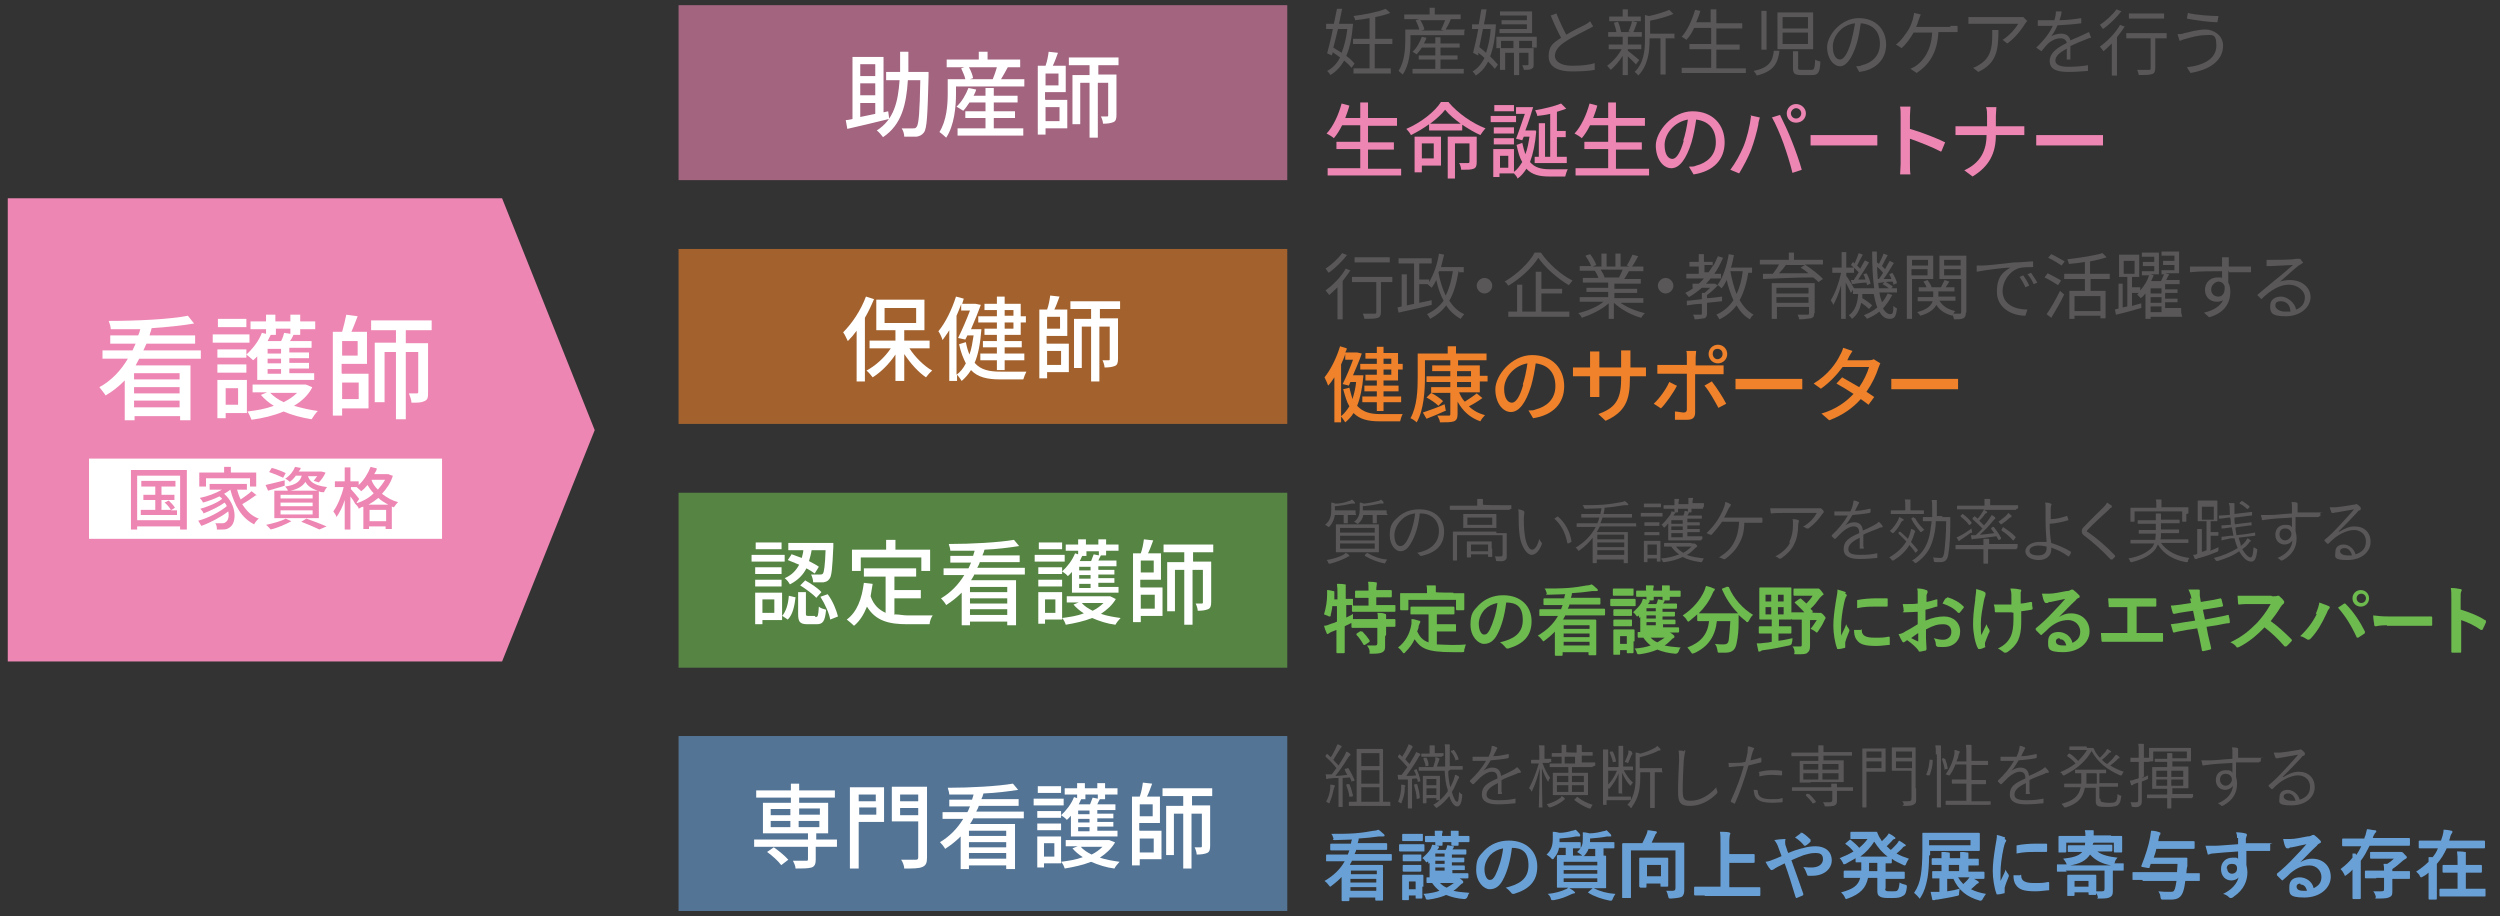 <?xml version="1.0" encoding="UTF-8"?>
<svg xmlns="http://www.w3.org/2000/svg" version="1.1" viewBox="0 0 483 177">
  <rect x="0" y="0" width="483" height="177" fill="#333333" stroke="none"/>
  <defs>
    <style>
      .cls-1, .cls-2 {
        fill: #ed86b3;
      }

      .cls-1, .cls-3, .cls-4, .cls-5 {
        fill-opacity: .6;
      }

      .cls-6 {
        fill: #fff;
      }

      .cls-3, .cls-7 {
        fill: #69a1d7;
      }

      .cls-8 {
        fill: #595757;
      }

      .cls-4, .cls-9 {
        fill: #6dba4f;
      }

      .cls-10, .cls-5 {
        fill: #ef822b;
      }
    </style>
  </defs>
  <!-- Generator: Adobe Illustrator 28.7.1, SVG Export Plug-In . SVG Version: 1.2.0 Build 142)  -->
  <g>
    <g id="_レイヤー_1" data-name="レイヤー_1">
      <g id="_レイヤー_1-2" data-name="_レイヤー_1">
        <g id="content">
          <g>
            <g>
              <rect class="cls-1" x="131.1" y="1" width="117.6" height="33.8"/>
              <g>
                <path class="cls-6" d="M171.7,23c-2.8.7-5.8,1.4-8,1.9l-.3-1.7c.4,0,.8-.1,1.3-.2v-12h6v10.7l.9-.2.2,1.5h0ZM166.2,12.4v2.3h2.9v-2.3h-2.9ZM169.1,16.1h-2.9v2.3h2.9v-2.3ZM166.2,22.6c.9-.2,1.9-.4,2.9-.6v-2.1h-2.9v2.7ZM179.4,14v.8c-.2,7.5-.3,10-.9,10.8-.4.5-.8.7-1.4.8h-2.4c0-.5-.2-1.2-.5-1.6h2.2c.3,0,.5,0,.7-.3.4-.5.6-2.9.7-9h-2.4c-.3,4.7-1.2,8.6-4.8,11-.3-.4-.8-1-1.2-1.3,3.3-2.1,4.1-5.5,4.4-9.7h-2.6v-1.6h2.7v-3.9h1.6v3.9h4-.1Z"/>
                <path class="cls-6" d="M197.9,15.2v1.5h-13.2v1.4c0,2.4-.3,6.1-1.9,8.5-.3-.3-1-.9-1.3-1.1,1.4-2.2,1.6-5.3,1.6-7.4v-2.8h3.4c-.1-.6-.5-1.4-.8-2.1l.6-.2h-3.4v-1.5h6.2v-1.5h1.7v1.5h6.3v1.5h-2.6.2c-.4.8-.9,1.6-1.3,2.3h4.5ZM192.1,24.8h5.6v1.4h-12.7v-1.4h5.4v-2h-3.9v-1.3h3.9v-1.7h-3.1c-.4.6-.8,1.2-1.2,1.6-.3-.2-1-.6-1.3-.8,1-.9,1.8-2.3,2.3-3.6l1.5.3c-.1.4-.3.8-.5,1.2h2.3v-1.5h1.6v1.5h4.6v1.3h-4.6v1.7h4.1v1.3h-4.1v2h0ZM187.2,13c.4.7.7,1.5.8,2.1l-.6.2h4.8-.4c.3-.7.6-1.6.8-2.3h-5.4Z"/>
                <path class="cls-6" d="M202,19.3h4.2v5.5h-4.2v1.2h-1.5v-13.3h1.5c.3-.8.5-1.9.6-2.7l1.8.2c-.3.8-.6,1.7-1,2.5h2.5v5.1h-4v1.4h0ZM204.5,14.2h-2.5v2.3h2.5v-2.3ZM202,20.7v2.7h2.7v-2.7h-2.7ZM212.2,12.5v1.9h3.5v7.8c0,.7-.1,1.2-.6,1.4-.5.2-1.1.3-2,.3,0-.4-.2-1-.4-1.4h1.2c.1,0,.2,0,.2-.2v-6.3h-2v10.6h-1.6v-10.6h-1.8v8h-1.5v-9.5h3.3v-1.9h-4v-1.5h9.6v1.5h-4,.1Z"/>
              </g>
              <g>
                <path class="cls-8" d="M261.4,4.7c-.2,2.5-.6,4.5-1.3,6.1.7.5,1.2,1,1.6,1.5l-.6.8c-.3-.4-.8-.9-1.4-1.4-.7,1.2-1.6,2.2-2.7,2.8-.1-.3-.4-.6-.6-.8,1-.5,1.9-1.4,2.5-2.6-.5-.4-1-.7-1.4-1l-.2.6-.9-.4c.3-1.2.8-2.9,1.1-4.7h-1.3v-1h1.5c.2-1,.4-2,.6-2.9h1c-.2,1-.4,1.9-.6,2.9h2.7,0ZM258.5,5.6c-.3,1.2-.6,2.5-.9,3.6.5.3,1.1.7,1.6,1,.5-1.3.9-2.8,1.1-4.6h-1.8ZM265.6,8.5v4.7h3.1v1h-7.2v-1h3.1v-4.7h-3.2v-1h3.2V3.5c-1,.2-1.9.3-2.8.4,0-.3-.2-.6-.3-.8,2.2-.3,4.8-.8,6.2-1.4l.9.8c-.8.3-1.8.6-2.9.8v4.2h3.3v1h-3.4Z"/>
                <path class="cls-8" d="M282.9,5.9v.9h-10.4v1.2c0,1.8-.2,4.6-1.5,6.4-.2-.2-.6-.5-.8-.7,1.1-1.7,1.3-4.1,1.3-5.8v-2.2h2.7c-.1-.5-.4-1.2-.7-1.8l.7-.2h-2.9v-.9h4.9v-1.3h1v1.3h5v.9h-2.4.5c-.3.8-.7,1.5-1,2h3.7v.2h-.1ZM278.3,13.3h4.5v.9h-9.9v-.9h4.4v-1.8h-3.2v-.8h3.2v-1.5h-2.6c-.3.5-.7.9-1,1.3-.2-.1-.6-.4-.8-.5.8-.7,1.4-1.8,1.8-2.9l.9.2c-.1.4-.3.7-.5,1.1h2.2v-1.2h1v1.2h3.7v.8h-3.7v1.5h3.3v.8h-3.3v1.8ZM274.4,3.9c.4.6.7,1.3.8,1.8l-.6.2h4.3l-.5-.2c.3-.5.6-1.3.8-1.8h-4.8,0Z"/>
                <path class="cls-8" d="M289,4.7c-.1,2.6-.5,4.6-1.1,6.2.6.6,1.1,1.1,1.5,1.6l-.6.8c-.3-.4-.8-.9-1.3-1.4-.6,1.2-1.4,2.1-2.4,2.7-.1-.3-.4-.6-.6-.8.9-.5,1.7-1.4,2.3-2.6-.4-.4-.8-.7-1.2-1v.5c-.1,0-1-.5-1-.5.3-1.2.7-2.9,1-4.6h-1.2v-.9h1.3c.2-1,.3-2,.5-2.9h1c-.1.9-.3,1.9-.5,2.9h2.3ZM286.5,5.6c-.2,1.2-.5,2.4-.7,3.5.4.3.9.7,1.3,1.1.4-1.2.8-2.8.9-4.6h-1.5,0ZM296,9.3v-1.4h-2.5v1.4h2.8v3.1c0,.5,0,.7-.4.9-.3.2-.8.2-1.5.2,0-.3-.2-.6-.3-.9h1c.1,0,.2,0,.2-.2v-2.2h-1.8v4.3h-1v-4.3h-1.7v3.3h-1v-4.2h2.6v-1.4h-2.4v1.4h-.9v-2.2h7.8v2.1h-1,0ZM296,6.4h-6.3v-.8h5.3v-.9h-4.9v-.8h4.9v-.9h-5.2v-.8h6.2v4.2Z"/>
                <path class="cls-8" d="M307.8,5.1c-.3.2-.7.4-1.1.6-.9.5-2.9,1.4-4.2,2.3-1.3.8-2.1,1.8-2.1,2.8s1.1,1.9,3.3,1.9,3.4-.2,4.4-.5v1.3c-1,.2-2.6.3-4.4.3-2.6,0-4.5-.8-4.5-2.9s.9-2.6,2.4-3.6c-.6-1.1-1.4-2.8-2-4.3l1.1-.4c.6,1.5,1.3,3,1.9,4.1,1.3-.8,2.8-1.5,3.6-1.9.4-.2.7-.4,1-.7l.6,1h0Z"/>
                <path class="cls-8" d="M316.1,12.5c-.3-.4-1-1-1.6-1.6v3.6h-1v-3.7c-.7,1.1-1.6,2.1-2.3,2.7-.2-.2-.5-.6-.7-.8,1-.7,2.1-1.9,2.8-3.2h-2.5v-.9h2.7v-1.5h-2.8v-.9h6.5v.9h-2.7v1.5h2.6v.9h-2.6v.3c.5.4,1.9,1.5,2.2,1.8l-.6.8h0ZM317,4.1h-6.1v-.9h2.6v-1.4h1v1.4h2.5v.9ZM312.3,6.4c0-.5-.3-1.4-.5-2l.8-.2c.3.6.5,1.5.6,2l-.9.2ZM314.6,6.1c.3-.6.6-1.4.7-2l1,.2c-.3.7-.5,1.5-.8,2l-.8-.2h-.1ZM323.4,7.4h-1.6v7h-1v-7h-2.1v.4c0,2.1-.3,4.9-2.2,6.8-.1-.2-.5-.6-.7-.7,1.8-1.7,2-4.2,2-6.1V2.9l.8.2c1.4-.3,3-.8,3.9-1.2l.8.8c-1.2.5-2.9,1-4.5,1.3v2.5h4.7v1h0Z"/>
                <path class="cls-8" d="M337.3,13.1v1h-12.4v-1h5.7v-3.6h-4.2v-1h4.2v-3.1h-3.3c-.4.9-.9,1.7-1.5,2.3-.2-.2-.7-.5-.9-.6,1.1-1.2,2-3.2,2.6-5.2l1,.2c-.2.8-.5,1.5-.8,2.2h2.8V1.8h1.1v2.7h5v1h-5v3.1h4.5v1h-4.5v3.6h5.7,0Z"/>
                <path class="cls-8" d="M343.8,9.8c-.3,2.4-1.1,4-4.4,4.8-.1-.3-.4-.7-.6-.9,3-.6,3.7-1.9,3.9-3.9,0,0,1.1,0,1.1,0ZM341.3,2.1v7.5h-1V2.1h1ZM350.3,2.4v7.1h-6.9V2.4h6.9ZM344.4,5.5h4.9v-2.2h-4.9v2.2ZM344.4,8.5h4.9v-2.2h-4.9v2.2ZM347.4,9.8v3.2c0,.4,0,.5.7.5h1.9c.5,0,.6-.3.7-2,.2.2.7.3,1,.4-.1,2.1-.4,2.6-1.6,2.6h-2.1c-1.3,0-1.6-.3-1.6-1.4v-3.2h1.1-.1Z"/>
                <path class="cls-8" d="M358.5,12.8c.4,0,.9,0,1.2-.2,1.8-.4,3.5-1.7,3.5-4.1s-1.3-3.8-3.7-4c-.2,1.3-.4,2.7-.8,4-.9,2.8-2,4.3-3.2,4.3s-2.5-1.4-2.5-3.7,2.7-5.6,6.1-5.6,5.3,2.3,5.3,5.1-1.9,4.9-5.2,5.3l-.6-1.1h0ZM357.6,8.2c.3-1.1.6-2.5.8-3.7-2.7.3-4.3,2.6-4.3,4.5s.8,2.5,1.4,2.5,1.4-.9,2.1-3.3Z"/>
                <path class="cls-8" d="M376.9,5h1.3v1.2h-3.7c-.2,4-1.8,6.3-4.2,7.9l-1.2-.8c.4-.2.8-.4,1.1-.6,1.4-1,2.9-2.9,3.1-6.4h-3.6c-.6,1.1-1.5,2.3-2.3,3l-1.1-.7c1-.7,2-2.2,2.5-3,.4-.7.6-1.4.8-2,0-.3.2-.7.2-1.1l1.3.3c-.1.3-.3.7-.4,1-.1.4-.3.9-.5,1.4h6.6v-.2h.1Z"/>
                <path class="cls-8" d="M391.7,4s-.3.4-.4.5c-.6,1-1.9,2.8-3.5,3.9l-.9-.7c1.3-.8,2.6-2.3,3-3.1h-9.6v-1.3h10.6l.7.7h0ZM386.1,5.8c0,3.8-.3,6.4-3.9,8.1l-1-.8c.4-.1.9-.4,1.2-.6,2.2-1.3,2.5-3.3,2.5-5.7s0-.6,0-1h1.3-.1Z"/>
                <path class="cls-8" d="M399.3,11.6v-2.2c-1.3.7-2.2,1.4-2.2,2.3s1.1,1.2,2.5,1.2,2.6-.1,3.8-.3v1.1c-1.1.1-2.6.2-3.8.2-2,0-3.6-.4-3.6-2.1s1.7-2.7,3.3-3.5c-.1-.6-.6-.9-1.2-.9-.9,0-1.7.4-2.4,1-.4.4-.8.9-1.3,1.5l-1-.7c1.8-1.7,2.7-3.1,3.2-4.2h-2.9v-1.1h3.2c.2-.6.3-1.2.3-1.7h1.1c0,.5-.2,1.1-.4,1.7,1.4,0,2.9-.2,4.2-.4v1c-1.4.2-3.1.3-4.6.4-.3.7-.7,1.5-1.2,2.1.5-.3,1.3-.5,1.9-.5.9,0,1.6.4,1.8,1.3,1-.4,1.8-.8,2.5-1.1.4-.2.8-.4,1.1-.5l.4,1.1c-.4,0-.9.3-1.2.4-.8.3-1.8.7-2.8,1.2v2.6h-1.1.4Z"/>
                <path class="cls-8" d="M410.5,5.1c-.4.7-1,1.4-1.5,2.1v7.4h-1v-6.2c-.5.5-1.1,1.1-1.6,1.5-.2-.2-.5-.7-.7-.9,1.4-1,3-2.6,3.9-4.2l1,.4h0ZM409.9,2.1c-.9,1.2-2.3,2.6-3.6,3.5-.2-.2-.4-.6-.6-.8,1.2-.8,2.5-2,3.2-3l1,.4h0ZM418.5,7.4h-2.1v5.8c0,.6-.2,1-.6,1.1-.5.2-1.3.2-2.6.2,0-.3-.2-.7-.3-1h2.2c.3,0,.4,0,.4-.3v-5.8h-4.7v-1h7.8v1h0ZM418.1,3.6h-6.8v-1h6.8v1Z"/>
                <path class="cls-8" d="M426.1,6.8c-1.6,0-3,.5-3.8.7s-.8.3-1.2.4l-.4-1.3c.4,0,.9,0,1.3-.2,1-.2,2.6-.7,4.1-.7s3.4,1.1,3.4,3.1c0,3-2.7,4.7-6.3,5.3l-.7-1.1c3.4-.4,5.7-1.7,5.7-4.2s-.9-2-2.4-2c0,0,.3,0,.3,0ZM428.6,3.2l-.2,1.1c-1.5,0-4.3-.4-5.9-.7l.2-1.1c1.5.4,4.5.6,5.9.6h0Z"/>
                <path class="cls-2" d="M270.7,32.5v1.4h-14.2v-1.4h6.3v-3.7h-4.6v-1.4h4.6v-3.2h-3.5c-.5,1-1,1.8-1.6,2.5-.3-.3-1-.7-1.4-.9,1.3-1.4,2.3-3.6,2.9-5.8l1.5.4c-.2.8-.5,1.6-.8,2.4h2.9v-3h1.5v3h5.6v1.5h-5.6v3.2h5v1.4h-5v3.7h6.4Z"/>
                <path class="cls-2" d="M279.9,19.8c1.8,2.1,4.5,4,7.1,5-.4.4-.7.9-1,1.3-1.1-.5-2.3-1.2-3.5-2v1.1h-6.4v-1.2c-1.1.8-2.3,1.5-3.5,2.1-.2-.4-.6-.9-.9-1.2,2.8-1.2,5.5-3.3,6.7-5.2h1.6-.1ZM278.4,32h-3.7v1.3h-1.4v-6.9h5.1v5.5h0ZM274.7,27.7v2.9h2.3v-2.9h-2.3ZM282.2,23.9c-1.2-.9-2.3-1.8-3-2.7-.7.9-1.7,1.8-2.9,2.7h5.9ZM285.3,31.3c0,.7-.1,1.1-.6,1.3s-1.2.2-2.4.2c0-.4-.2-1-.4-1.3h1.7c.2,0,.3,0,.3-.3v-3.5h-2.8v6.8h-1.4v-8.1h5.6v4.9h0Z"/>
                <path class="cls-2" d="M292.9,23.6h-4.9v-1.2h4.9v1.2ZM296.8,25.4c-.2,2.4-.6,4.3-1.2,5.9.9,1.1,2.2,1.4,3.8,1.4h3.5c-.2.3-.4,1-.5,1.4h-3.1c-1.8,0-3.3-.3-4.4-1.5-.5.8-1,1.4-1.7,1.9-.1-.3-.4-.7-.7-1h-2.8v.7h-1.2v-5.4h4v4.4c.6-.4,1.1-1.1,1.6-1.9-.5-.8-.8-1.9-1.1-3.3l1.1-.4c.2.9.4,1.6.6,2.2.4-1,.6-2.1.8-3.4h-1.1l-.3.7-1.2-.3c.6-1.5,1.2-3.4,1.7-4.8h-1.7v-1.3h3.3c-.4,1.3-.9,3-1.5,4.5h2c0,.1.1.2.1.2h0ZM292.5,25.8h-3.9v-1.2h3.9v1.2ZM288.6,26.7h3.9v1.2h-3.9v-1.2ZM292.5,21.5h-3.8v-1.2h3.8v1.2ZM291.4,30.1h-1.6v2.3h1.6v-2.3ZM299.5,22c-.8.2-1.7.3-2.5.4,0-.3-.3-.8-.4-1.1,1.8-.3,3.8-.8,5-1.3l1,1c-.5.2-1.2.4-1.8.6v3.7h1.7v1.2h-1.7v3.8h1.9v1.2h-6.2v-1.2h.8v-6.5h1.2v6.5h1v-8.4h0Z"/>
                <path class="cls-2" d="M318.6,32.5v1.4h-14.2v-1.4h6.3v-3.7h-4.6v-1.4h4.6v-3.2h-3.5c-.5,1-1,1.8-1.6,2.5-.3-.3-1-.7-1.4-.9,1.3-1.4,2.3-3.6,2.9-5.8l1.5.4c-.2.8-.5,1.6-.8,2.4h2.9v-3h1.5v3h5.6v1.5h-5.6v3.2h5v1.4h-5v3.7h6.4Z"/>
                <path class="cls-2" d="M326.3,32.2c.6,0,1,0,1.4-.2,2-.5,3.8-1.9,3.8-4.5s-1.4-4.1-3.8-4.4c-.2,1.4-.5,3-.9,4.4-1,3.2-2.3,5-3.9,5s-3-1.8-3-4.4,3.1-6.6,7.1-6.6,6.2,2.7,6.2,6-2.1,5.6-6,6.2l-.9-1.5h0ZM325.2,27.2c.4-1.2.7-2.7.9-4.1-2.8.5-4.5,2.9-4.5,4.9s.8,2.7,1.5,2.7,1.5-1,2.2-3.5h-.1Z"/>
                <path class="cls-2" d="M338.2,22.3l1.8.4c-.1.4-.3,1-.3,1.4-.2,1.1-.8,3.3-1.4,4.9-.6,1.5-1.5,3.2-2.3,4.5l-1.7-.7c1-1.3,1.9-3,2.5-4.4.7-1.7,1.3-4.1,1.5-6h-.1ZM342.3,22.7l1.6-.5c.6,1.2,1.7,3.5,2.3,5.1.6,1.5,1.5,4,1.9,5.5l-1.8.6c-.4-1.7-1.1-3.9-1.7-5.6s-1.6-4-2.3-5.2h0ZM347,20.1c1,0,1.9.8,1.9,1.8s-.8,1.8-1.9,1.8-1.8-.8-1.8-1.8.8-1.8,1.8-1.8ZM347,22.9c.5,0,1-.4,1-1s-.5-1-1-1-1,.5-1,1,.4,1,1,1Z"/>
                <path class="cls-2" d="M349.8,26.1h12.9v2h-12.9v-2Z"/>
                <path class="cls-2" d="M375,29.3c-1.7-.9-4.3-1.9-6-2.5v4.9c0,.5,0,1.5.1,2h-2c0-.6.1-1.4.1-2v-9.3c0-.5,0-1.2-.1-1.8h2c0,.5-.1,1.2-.1,1.8v2.5c2.1.6,5.2,1.8,6.8,2.6l-.7,1.7h0Z"/>
                <path class="cls-2" d="M389.6,24.4h1.5v1.7h-5.5c0,3.4-1.2,6-4.5,8l-1.6-1.2c3.1-1.4,4.3-3.8,4.3-6.8h-6v-1.7h6.1v-2c0-.5,0-1.3-.2-1.7h2c0,.4-.1,1.2-.1,1.7v2h4Z"/>
                <path class="cls-2" d="M393.4,26.1h12.9v2h-12.9v-2Z"/>
              </g>
            </g>
            <g>
              <rect class="cls-5" x="131.1" y="48.1" width="117.6" height="33.8"/>
              <g>
                <path class="cls-6" d="M168.9,57.7c-.5,1.2-1.1,2.5-1.8,3.7v12.3h-1.6v-9.8c-.5.7-1.1,1.4-1.7,2-.2-.4-.6-1.3-.9-1.7,1.7-1.7,3.4-4.2,4.4-6.9l1.6.5h0ZM175.7,67.3c1.1,1.7,2.8,3.4,4.4,4.3-.4.3-.9.9-1.2,1.3-1.5-1-3-2.7-4.2-4.5v5.2h-1.7v-5.1c-1.2,1.8-2.8,3.4-4.4,4.4-.3-.4-.8-1-1.2-1.3,1.7-.9,3.5-2.5,4.7-4.3h-4.1v-1.5h5v-2h-3.7v-5.9h9.3v5.9h-3.9v2h4.9v1.5h-4,0ZM170.9,62.4h6.1v-2.9h-6.1v2.9Z"/>
                <path class="cls-6" d="M189.6,63.7c-.2,2.6-.6,4.8-1.3,6.4,1.2,1.4,2.9,1.7,5,1.7h5c-.2.4-.5,1.1-.6,1.5h-4.5c-2.4,0-4.3-.4-5.6-1.8-.5.8-1.1,1.5-1.8,2.1-.2-.3-.6-.9-.9-1.2v1.2h-1.5v-9.8c-.4.7-.9,1.3-1.3,1.9-.1-.4-.5-1.3-.8-1.7,1.4-1.7,2.6-4.2,3.4-6.7l1.5.4c-.1.3-.2.6-.3,1h2.6l1,.2c-.5,1.4-1.2,3.1-1.9,4.7h2.2-.2q0,0,0,.1ZM184.8,72.4c.7-.5,1.3-1.2,1.8-2.2-.5-1-1-2.2-1.3-3.7l1.3-.4c.2,1,.4,1.7.7,2.4.4-1.1.6-2.4.8-3.7h-1.2l-.4.8-1.4-.3c.8-1.6,1.7-3.7,2.3-5.3h-1.7v-1.2c-.3.8-.6,1.5-.9,2.2v11.4h0ZM192.6,59.9h-2.4v-1.2h2.4v-1.4h1.5v1.4h3.1v2.4h1v1.2h-1v2.4h-3.1v1.2h3.3v1.2h-3.3v1.2h3.8v1.3h-3.8v1.9h-1.5v-1.9h-3.2v-1.3h3.2v-1.2h-2.7v-1.2h2.7v-1.2h-2.4v-1.2h2.4v-1.2h-3.6v-1.2h3.6v-1.1h0ZM194.1,59.9v1.1h1.7v-1.1h-1.7ZM195.8,62.3h-1.7v1.2h1.7v-1.2Z"/>
                <path class="cls-6" d="M202.3,66.4h4.2v5.5h-4.2v1.2h-1.5v-13.3h1.5c.3-.8.5-1.9.6-2.7l1.8.2c-.3.8-.6,1.7-1,2.5h2.5v5.1h-4v1.4h0ZM204.8,61.2h-2.5v2.3h2.5v-2.3ZM202.3,67.8v2.7h2.7v-2.7h-2.7ZM212.5,59.6v1.9h3.5v7.8c0,.7-.1,1.2-.6,1.4-.5.2-1.1.3-2,.3,0-.4-.2-1-.4-1.4h1.2c.1,0,.2,0,.2-.2v-6.3h-2v10.6h-1.6v-10.6h-1.8v8h-1.5v-9.5h3.3v-1.9h-4v-1.5h9.6v1.5h-4,.1Z"/>
              </g>
              <g>
                <path class="cls-8" d="M260.9,52.2c-.4.7-1,1.4-1.5,2.1v7.4h-1v-6.2c-.5.5-1.1,1.1-1.6,1.5-.2-.2-.5-.7-.7-.9,1.4-1,3-2.6,3.9-4.2l1,.4h0ZM260.3,49.2c-.9,1.2-2.3,2.6-3.6,3.5-.2-.2-.4-.6-.6-.8,1.2-.8,2.5-2,3.2-3l1,.4h0ZM268.9,54.5h-2.1v5.8c0,.6-.2,1-.6,1.1-.5.2-1.3.2-2.6.2,0-.3-.2-.7-.3-1h2.2c.3,0,.4,0,.4-.3v-5.8h-4.7v-1h7.8v1h0ZM268.5,50.7h-6.8v-1h6.8v1Z"/>
                <path class="cls-8" d="M281.8,52.4c-.4,2.3-.9,4.2-1.8,5.7.8,1.2,1.7,2.1,2.9,2.6-.2.2-.5.6-.7.9-1.1-.6-2.1-1.5-2.8-2.6-.8,1.1-1.8,1.9-3.1,2.6-.1-.2-.4-.7-.6-.9,1.4-.7,2.4-1.5,3.2-2.6-.6-1.1-1.1-2.5-1.4-4-.3.6-.6,1.1-.9,1.5-.2-.2-.6-.5-.8-.7h-1.6v3.6l2.4-.5v.9c-2.2.6-4.7,1.1-6.4,1.5l-.2-1,.8-.2v-6.2h1v6l1.4-.3v-7.8h-3v-1h6.4v1h-2.4v3.1h1.9v.5c.9-1.5,1.6-3.4,1.9-5.5l1,.2c-.2.8-.4,1.7-.6,2.4h4.4v1h-.9v-.2h0ZM277.9,52.6c.3,1.7.8,3.2,1.4,4.5.7-1.3,1.1-2.9,1.4-4.7h-2.7v.2h0Z"/>
                <path class="cls-8" d="M286.8,53.7c.8,0,1.5.7,1.5,1.5s-.7,1.5-1.5,1.5-1.5-.7-1.5-1.5.7-1.5,1.5-1.5Z"/>
                <path class="cls-8" d="M297.7,48.8c1.5,2.2,3.9,4.3,6.1,5.4-.2.3-.5.6-.7.9-2.2-1.3-4.6-3.4-5.9-5.3-1.1,1.8-3.4,4-5.8,5.4-.1-.2-.4-.6-.7-.8,2.4-1.4,4.8-3.7,5.8-5.6,0,0,1.2,0,1.2,0ZM297.9,60.2h5.3v1h-11.8v-1h1.7v-5.2h1v5.2h2.6v-7.7h1.1v3.3h4v.9h-4v3.5h0Z"/>
                <path class="cls-8" d="M312.8,58.3c1.3,1,3.2,1.8,5,2.2-.2.2-.6.6-.7.9-1.9-.5-3.9-1.6-5.3-2.9v3.1h-1v-3c-1.3,1.2-3.4,2.2-5.2,2.8-.1-.3-.4-.7-.7-.9,1.7-.4,3.7-1.2,4.9-2.2h-4.6v-.9h5.5v-1h-4.2v-.8h4.2v-1h-4.9v-.9h3c-.1-.4-.4-1-.7-1.4h.5-3.4v-.9h2.2c-.2-.6-.7-1.4-1.1-2l.9-.3c.5.6,1,1.5,1.2,2.1l-.7.3h1.7v-2.5h1v2.5h1.7v-2.5h1v2.5h1.7l-.5-.2c.4-.6.8-1.5,1.1-2.1l1.1.3c-.4.7-.8,1.5-1.2,2h2.2v.9h-2.8c-.3.5-.6,1.1-.9,1.5h3.2v.9h-5.1v1h4.4v.8h-4.4v1h5.6v.9h-4.6v-.2h-.1ZM309.3,52.2c.3.4.6,1,.7,1.4h-.4,3.3-.1c.2-.4.5-1,.7-1.5h-4.2Z"/>
                <path class="cls-8" d="M321.8,53.7c.8,0,1.5.7,1.5,1.5s-.7,1.5-1.5,1.5-1.5-.7-1.5-1.5.7-1.5,1.5-1.5Z"/>
                <path class="cls-8" d="M337.8,52.4c-.3,2.2-.9,4.1-1.7,5.6.7,1.2,1.6,2.2,2.7,2.8-.3.2-.6.6-.7.9-1.1-.6-1.9-1.5-2.6-2.7-.8,1.1-1.9,2-3.3,2.7-.1-.2-.4-.7-.6-.9,1.5-.7,2.5-1.6,3.3-2.8-.5-1.1-1-2.5-1.3-3.9-.3.6-.6,1.2-1,1.6-.2-.2-.5-.5-.7-.6-.6.7-1.4,1.4-2.1,1.9v.6c.9,0,1.9-.2,2.9-.3v.9l-2.9.3v2c0,.5-.1.8-.5,1-.4,0-1,.2-1.9.2,0-.3-.2-.7-.3-.9h1.5c.1,0,.2,0,.2-.2v-1.9c-1.1,0-2.1.2-2.9.3v-.9c.7,0,1.7-.2,2.9-.3v-1.2h.5c.4-.3.8-.7,1.1-1h-1.6c-.8.7-1.6,1.3-2.5,1.8-.2-.2-.5-.6-.7-.8.6-.3,1.1-.6,1.6-1h-.2v-.8h1.2c.4-.3.7-.7,1-1h-3.4v-.9h2.4v-1.4h-1.8v-.9h1.8v-1.5h1v1.5h1.7v.9c.4-.6.7-1.3,1-2l1,.3c-.5,1.1-1,2.2-1.7,3.1h1.3v.9h-2c-.3.4-.6.7-.9,1h1.7l.5.3c1.1-1.5,1.8-3.7,2.2-6l1,.2c-.2.8-.3,1.7-.6,2.4h4.1v1h-.9l.2-.3h0ZM330.1,52.6c.3-.4.6-.9.9-1.4h-1.7v1.4h.8ZM334.3,52.4c.3,1.6.7,3.1,1.2,4.4.6-1.2,1-2.7,1.2-4.4h-2.4Z"/>
                <path class="cls-8" d="M352.4,51.1h-3.7c1.2.8,2.8,2,3.5,2.8l-.9.6c-.2-.3-.6-.6-1-.9-3.5,0-7.2.2-9.7.3v-1h1.9c.4-.5.9-1.2,1.2-1.8h-3.7v-.9h5.6v-1.4h1v1.4h5.6v.9s.2,0,.2,0ZM350.5,60.5c0,.6-.1.8-.6,1-.4,0-1.2.2-2.3.2,0-.3-.2-.6-.3-.9h1.9c.2,0,.3,0,.3-.3v-1.2h-6.2v2.3h-1v-6.9h8.3v5.8h0ZM343.2,55.6v1.1h6.2v-1.1h-6.2ZM349.4,58.5v-1.1h-6.2v1.1h6.2ZM345.1,51.1c-.4.6-.9,1.2-1.4,1.7h5.7c-.5-.4-1-.8-1.5-1.1l.8-.5h-3.6Z"/>
                <path class="cls-8" d="M365.4,57.3c-.4.8-1,1.6-1.6,2.3.4.7.9,1.1,1.4,1.1s.6-.3.6-1.6c.2.2.5.4.7.5-.2,1.6-.5,2-1.4,2s-1.5-.5-2-1.4c-.7.6-1.5,1-2.4,1.4-.1-.2-.4-.5-.6-.7,1-.4,1.9-.9,2.6-1.5-.3-.7-.5-1.6-.7-2.6h-2.2v.8c.7.4,1.5,1,1.9,1.4l-.6.7c-.3-.3-.9-.8-1.5-1.2-.3,1.3-.8,2.4-1.8,3.1-.1-.2-.4-.5-.6-.7,1.3-.9,1.7-2.5,1.8-4.1h-1v-.8l-.4.6c-.2-.4-.6-1.3-1-2v7h-.9v-6.5c-.4,1.5-1,2.9-1.5,3.8-.1-.3-.3-.6-.5-.9.8-1.2,1.6-3.4,2-5.3h-1.7v-1h1.8v-3h.9v3h1.5v1h-1.5v.6c.4.5,1.3,2,1.5,2.4h3.9c-.3-2-.4-4.5-.4-7.1h.9c0,2.7.1,5.2.4,7.1h1.9c-.3-.3-.8-.6-1.2-.8l.5-.5c.5.3,1.2.7,1.5,1l-.3.3h1.1v.8h-3.4c.1.7.3,1.4.5,1.9.5-.5.8-1.1,1.1-1.7l.9.3-.2.3h0ZM358.2,54c.3-.4.6-.9.9-1.4-.4-.4-1-1-1.5-1.4l.4-.6.3.3c.3-.6.6-1.4.8-2l.8.3c-.4.7-.8,1.5-1.1,2.1.2.2.4.4.6.6.3-.6.6-1.1.9-1.6l.8.4c-.6,1-1.4,2.3-2.1,3.3h1.4c-.1-.4-.2-.7-.4-1l.6-.2c.4.6.7,1.5.8,2l-.7.3s0-.3-.1-.5c-1,0-2,.2-2.8.3l-.2-.8h.6ZM363,53.9c.3-.4.6-.8.8-1.2-.3-.4-.9-1-1.5-1.4l.4-.6s.2.2.3.3c.3-.6.7-1.4.9-2l.8.3c-.4.7-.8,1.5-1.1,2.1.2.2.4.4.6.6.3-.6.6-1.1.9-1.6l.8.4c-.6,1-1.3,2.2-2,3.1h1.5c-.1-.4-.3-.7-.4-.9l.6-.3c.4.6.8,1.5.9,2l-.7.3c0-.2,0-.4-.2-.6-1,0-2,.2-2.9.3l-.2-.8h.5Z"/>
                <path class="cls-8" d="M369.4,53.9v7.7h-1v-12.2h5.1v4.5h-4.1ZM369.4,50.2v1.1h3.1v-1.1h-3.1ZM372.4,53.2v-1.2h-3.1v1.2h3.1ZM379.8,60.4c0,.6-.1.9-.5,1.1-.4.2-1,.2-1.8.2,0-.3-.2-.7-.3-.9v.2c-1.5-.4-2.5-1.1-3.1-2.1-.4.8-1.3,1.6-3.1,2.1-.1-.2-.4-.5-.6-.7,2-.5,2.7-1.3,3-2.1h-2.9v-.8h3v-1.1h-2.8v-.8h1.5c-.1-.4-.4-.8-.6-1.1l.8-.3c.3.4.7,1,.8,1.4h1.8c.2-.4.5-1,.7-1.4l.9.3c-.2.4-.5.8-.7,1.1h1.7v.8h-3.1v1h3.3v.8h-3.1c.6,1,1.6,1.7,3.1,2-.1,0-.3.3-.4.5h1.3c.1,0,.2-.1.2-.3v-6.4h-4.2v-4.5h5.2v11h0ZM375.6,50.2v1.1h3.2v-1.1h-3.2ZM378.8,53.2v-1.2h-3.2v1.2h3.2Z"/>
                <path class="cls-8" d="M383,51.3c.9,0,3.5-.3,6.1-.6,1.5,0,2.8-.2,3.7-.2v1.1c-.8,0-2,0-2.7.2-2,.6-3.2,2.7-3.2,4.4,0,2.7,2.5,3.6,4.8,3.6l-.4,1.2c-2.6,0-5.5-1.5-5.5-4.6s1.3-3.9,2.6-4.7c-1.2,0-5,.5-6.5.8v-1.2h1.1ZM392,55.2l-.7.3c-.3-.7-.7-1.4-1.1-2l.7-.3c.3.5.9,1.3,1.1,1.9h0ZM393.6,54.6l-.7.3c-.3-.7-.7-1.4-1.2-1.9l.7-.3c.3.5.9,1.3,1.2,1.9Z"/>
                <path class="cls-8" d="M397.6,55.1c-.6-.4-1.7-1.1-2.6-1.5l.6-.8c.8.4,2,1,2.6,1.4,0,0-.6.9-.6.9ZM395.4,60.7c.8-1.1,1.8-2.9,2.6-4.5l.8.7c-.7,1.5-1.7,3.2-2.5,4.5l-.9-.7ZM398.3,51.3c-.6-.4-1.7-1.1-2.6-1.5l.6-.7c.9.4,2,1.1,2.6,1.4l-.6.8ZM403.9,53.9v2.3h2.9v5.3h-1v-.5h-5v.6h-1v-5.4h3v-2.3h-4v-1h4v-2.3c-1,.2-2.1.3-3.1.4,0-.3-.2-.6-.3-.9,2.4-.3,5.2-.7,6.8-1.2l.8.8c-.9.3-2,.6-3.2.8v2.4h3.8v1h-3.8.1ZM405.8,57.2h-5v2.9h5v-2.9Z"/>
                <path class="cls-8" d="M421.6,61.2h-6.1v.4h-1v-4.9c-.3.4-.6.7-.9.9-.2-.2-.5-.5-.7-.7,0,0,.2-.2.3-.3h-1.3v2.5c.6-.2,1.2-.3,1.8-.5v.9c-1.7.5-3.5,1-4.9,1.3l-.2-1,.7-.2v-4.8h.8v4.6l.9-.2v-5.7h-1.6v-4.3h3.9v4.3h-1.4v2h1.6v.6c.8-.9,1.4-1.9,1.7-2.9h-1.4v-.8h2.4v-1h-2.2v-.8h2.2v-1h-2.4v-.8h3.3v4.2h-1.6l.6.2c-.2.4-.3.7-.5,1.1h1.9c.2-.4.4-.9.6-1.3h-.5v-.8h2.5v-1h-2.2v-.8h2.2v-1h-2.5v-.8h3.4v4.2h-2.7l.8.2c-.2.3-.4.7-.6,1.1h2.6v.8h-2.8v1h2.4v.7h-2.4v1.1h2.4v.7h-2.4v1.1h3.1v.9l.2.8h0ZM410.3,52.9h2.1v-2.5h-2.1v2.5ZM417.6,55.7h-2.1v1h2.1v-1ZM417.6,57.4h-2.1v1.1h2.1v-1.1ZM415.5,60.3h2.1v-1.1h-2.1v1.1Z"/>
                <path class="cls-8" d="M430.5,52.3v2.3c.3.5.4,1.1.4,1.8,0,1.9-.9,4-4.1,4.9l-1-.9c1.8-.4,3.1-1.2,3.7-2.4-.3.2-.7.3-1.2.3-1.2,0-2.3-.8-2.3-2.3s1.1-2.4,2.4-2.4.6,0,.9.2v-1.4c-2.1,0-4.4,0-6.2.2v-1.1h6.2v-1.8h1.3v1.8h4.3v1.1h-4.3v-.2h0ZM429.8,55.3c-.2-.6-.7-.9-1.2-.9s-1.4.6-1.4,1.5.6,1.4,1.4,1.4,1.3-.7,1.2-2Z"/>
                <path class="cls-8" d="M444.9,50.8c-.3.2-.6.4-.8.5-.7.5-2.5,2.2-3.6,3.1.6-.2,1.3-.3,1.9-.3,2.3,0,4,1.4,4,3.3s-1.9,3.7-4.8,3.7-3-.8-3-2,.9-1.8,2.1-1.8,2.7,1.2,2.9,2.5c1.1-.4,1.7-1.2,1.7-2.4s-1.4-2.4-3.1-2.4-3.5,1-5.3,2.8l-.8-.8c1.1-1,2.9-2.4,3.7-3.1.8-.6,2.5-2.1,3.2-2.7-.7,0-3.5.2-4.2.2h-.9v-1.2h1c.7,0,4,0,4.7-.2h.8l.6.8h-.1ZM442.5,60c-.1-1.1-.8-1.8-1.8-1.8s-1.1.4-1.1.9.8,1.1,1.8,1.1h1.1v-.2Z"/>
                <path class="cls-10" d="M263.4,72.7c-.2,2.3-.6,4.2-1.2,5.7,1.1,1.2,2.5,1.6,4.4,1.6h4.4c-.2.3-.4,1-.5,1.4h-4c-2.2,0-3.8-.4-5-1.6-.4.7-1,1.3-1.6,1.8-.2-.3-.5-.8-.8-1.1v1.1h-1.3v-8.7c-.4.6-.8,1.2-1.2,1.6-.1-.3-.5-1.2-.7-1.6,1.2-1.5,2.3-3.7,3-6l1.3.4c0,.3-.2.6-.3.8h2.3l.9.2c-.4,1.2-1.1,2.8-1.7,4.2h2v.2h0ZM259.1,80.4c.6-.5,1.1-1.1,1.6-1.9-.5-.8-.8-1.9-1.2-3.3l1.2-.3c.2.8.4,1.6.6,2.2.3-1,.6-2.1.7-3.3h-1.1l-.3.7-1.2-.3c.7-1.4,1.5-3.3,2-4.7h-1.5v-1.1c-.2.7-.5,1.3-.8,2v10.1h0ZM266,69.3h-2.2v-1.1h2.2v-1.2h1.3v1.2h2.8v2.1h.9v1.1h-.9v2.1h-2.8v1h2.9v1.1h-2.9v1h3.4v1.1h-3.4v1.7h-1.3v-1.7h-2.8v-1.1h2.8v-1h-2.4v-1.1h2.4v-1h-2.2v-1.1h2.2v-1h-3.2v-1.1h3.2v-1ZM267.3,69.3v1h1.5v-1h-1.5ZM268.8,71.4h-1.5v1h1.5v-1Z"/>
                <path class="cls-10" d="M281.9,75.8c.3.7.6,1.3,1.1,1.8.8-.5,1.7-1.1,2.3-1.6l1.1.9c-.8.6-1.8,1.2-2.6,1.6.8.8,1.9,1.4,3.1,1.7-.3.3-.7.8-.9,1.2-2-.7-3.4-2-4.4-3.8v2.4c0,.8-.2,1.2-.7,1.4-.6.2-1.4.2-2.7.2,0-.4-.3-.9-.5-1.3h2.1c.3,0,.4,0,.4-.3v-4.1h-3.7v-1.1h3.7v-1h-4.6v-1.1h4.6v-1h-3.5v-1.1h3.5v-1h-4.9v3.3c0,2.5-.2,6.3-1.6,8.7-.3-.3-.9-.7-1.2-.8,1.3-2.3,1.4-5.6,1.4-7.9v-4.6h5.8v-1.4h1.6v1.4h5.9v1.3h-5.5v1h4.2v2h1.5v1.1h-1.5v2.1h-4,0ZM279.4,79.3c-1.3.6-2.7,1.2-3.8,1.6l-.7-1.2c1.1-.4,2.7-.9,4.2-1.6l.2,1.1h0ZM276.5,75.9c.8.4,1.8,1.1,2.3,1.6l-.9.9c-.5-.5-1.5-1.2-2.3-1.6l.8-.8h.1ZM281.5,72.7h2.7v-1h-2.7v1ZM281.5,74.8h2.7v-1h-2.7v1Z"/>
                <path class="cls-10" d="M295.3,79.3c.6,0,1,0,1.4-.2,2-.5,3.8-1.9,3.8-4.5s-1.4-4.1-3.8-4.4c-.2,1.4-.5,3-.9,4.4-1,3.2-2.3,5-3.9,5s-3-1.8-3-4.4,3.1-6.6,7.1-6.6,6.2,2.7,6.2,6-2.1,5.6-6,6.2l-.9-1.5h0ZM294.2,74.3c.4-1.2.7-2.7.9-4.1-2.8.5-4.5,2.9-4.5,4.9s.8,2.7,1.5,2.7,1.5-1,2.2-3.5h-.1Z"/>
                <path class="cls-10" d="M316.4,71h1.6v1.7h-3.1v.5c0,4.1-.9,6.4-4.7,8.1l-1.4-1.3c3-1.1,4.4-2.5,4.4-6.7v-.6h-4.2v4h-1.8v-4h-3.3v-1.7h3.3v-3.1h1.8v3.1h4.2v-3.3h1.8v3.3h1.5-.1Z"/>
                <path class="cls-10" d="M324,74.5c-.7,1.4-2.2,3.5-3.1,4.4l-1.4-.9c1.1-1,2.4-2.8,3-4.2l1.4.7h.1ZM327.5,72.1v7.6c0,.9-.4,1.4-1.5,1.4h-2.4v-1.6c.5,0,1.3.2,1.7.2s.6-.2.6-.6v-6.9h-5.7v-1.7h5.7v-1.5c0-.4,0-1-.1-1.2h1.9c0,.2-.1.9-.1,1.3v1.5h5.4v1.7h-5.5v-.2ZM330.8,73.8c.8,1,2.1,3,2.7,4.2l-1.5.8c-.7-1.3-1.8-3.3-2.7-4.3l1.4-.8h.1ZM330.1,68.4c0-1,.8-1.8,1.8-1.8s1.8.8,1.8,1.8-.8,1.8-1.8,1.8-1.8-.8-1.8-1.8ZM330.9,68.4c0,.5.4,1,.9,1s1-.4,1-1-.4-1-1-1-.9.4-.9,1Z"/>
                <path class="cls-10" d="M335.3,73.2h12.9v2h-12.9v-2Z"/>
                <path class="cls-10" d="M363.3,70.1c-.1.3-.3.7-.4,1-.4,1.3-1.2,3-2.3,4.6.6.4,1.1.7,1.5,1l-1.1,1.5c-.4-.3-.9-.7-1.5-1.1-1.4,1.6-3.4,3.1-6.1,4.1l-1.5-1.3c2.8-.8,4.8-2.3,6.2-3.8-1.2-.8-2.4-1.5-3.3-2l1.1-1.2c.9.5,2.1,1.2,3.3,1.9.9-1.3,1.6-2.8,1.9-3.9h-5.1c-1.1,1.5-2.5,3-4.2,4.2l-1.4-1c2.8-1.7,4.4-4,5.1-5.5.2-.3.5-1,.6-1.4l1.8.6c-.3.5-.7,1.1-.8,1.4l-.2.4h3.9c.4,0,.9,0,1.2-.2l1.3.8h0Z"/>
                <path class="cls-10" d="M365.4,73.2h12.9v2h-12.9v-2Z"/>
              </g>
            </g>
            <g>
              <rect class="cls-4" x="131.1" y="95.2" width="117.6" height="33.8"/>
              <g>
                <path class="cls-6" d="M151.6,108.5h-6.4v-1.3h6.4v1.3ZM151.1,119.8h-3.8v.8h-1.4v-6.1h5.2s0,5.3,0,5.3ZM151,110.9h-5.1v-1.3h5.1v1.3ZM145.9,112h5.1v1.3h-5.1v-1.3ZM151,106.1h-5v-1.3h5v1.3ZM147.3,115.8v2.6h2.3v-2.6h-2.3ZM151.1,119c.8-.9,1.2-2.4,1.3-3.9l1.3.3c-.2,1.6-.5,3.3-1.5,4.3l-1.2-.8h0ZM153,107.1c.6.2,1.3.5,1.9.7.1-.5.3-1,.3-1.5h-2.9v-1.4h8.7v.7c-.2,4.2-.3,5.8-.8,6.3-.3.4-.6.5-1.1.6h-2c0-.5-.2-1.1-.4-1.5h1.7c.3,0,.4,0,.6-.2.2-.3.4-1.5.5-4.5h-2.7c-.1.7-.3,1.4-.5,2.1.7.4,1.4.7,1.9,1.1l-.8,1.3c-.4-.3-1-.7-1.6-1-.6,1.2-1.6,2.3-3.2,3.1-.2-.4-.6-.9-1-1.2,1.4-.6,2.2-1.5,2.8-2.6-.7-.3-1.5-.6-2.2-.9l.8-1.2h0ZM157.6,119.2c.4,0,.5-.2.6-2,.3.3,1,.5,1.4.6-.2,2.2-.6,2.8-1.8,2.8h-1.8c-1.5,0-1.8-.5-1.8-2v-4.2h1.5v4.1c0,.4,0,.5.5.5h1.3v.2h.1ZM155.5,112.1c1.1.6,2.5,1.5,3.2,2.3l-1,1.1c-.6-.7-2-1.7-3.1-2.4l1-1h0ZM159.9,114.8c1,1.3,1.7,3.1,2,4.3l-1.5.6c-.2-1.2-1-3-1.9-4.4l1.4-.5Z"/>
                <path class="cls-6" d="M172.9,118.7c.8,0,1.6.2,2.5.2h4.8c-.3.4-.6,1.2-.6,1.7h-4.3c-3.5,0-6.1-.6-7.8-3.4-.6,1.5-1.4,2.8-2.5,3.7-.3-.3-1-.9-1.4-1.2,2-1.5,2.9-4,3.3-7.1l1.7.2c-.1.8-.3,1.6-.4,2.4.6,1.7,1.6,2.6,2.9,3.2v-7h-4.2v-1.6h10.1v1.6h-4.2v2.6h5.1v1.6h-5.1v3.2h0ZM166.2,110.3h-1.6v-4.1h6.6v-1.9h1.8v1.9h6.7v4.1h-1.7v-2.6h-11.7v2.6h-.1Z"/>
                <path class="cls-6" d="M188.2,111.1c-.2.4-.4.7-.6,1h8.7v8.7h-1.7v-.7h-7.2v.7h-1.6v-6.3c-.9.9-1.9,1.7-3,2.4-.2-.4-.7-1-1-1.3,1.9-1.1,3.4-2.7,4.5-4.5h-4v-1.3h4.8c.2-.3.3-.7.5-1.1h-4v-1.3h4.4c.1-.3.2-.7.3-1h-4.7c0-.4-.2-.9-.3-1.3,4.4,0,9.7-.3,12.6-.8l1,1.2c-1.9.3-4.2.6-6.7.7-.1.4-.2.7-.4,1.1h7.2v1.3h-7.7c-.1.4-.3.7-.5,1.1h9.2v1.3h-9.8ZM194.6,113.4h-7.2v1h7.2v-1ZM187.4,116.6h7.2v-1h-7.2v1ZM194.6,118.8v-1.1h-7.2v1.1h7.2Z"/>
                <path class="cls-6" d="M205.7,108.5h-5.8v-1.3h5.8v1.3ZM205.2,119.7h-3.3v.8h-1.3v-6.1h4.6s0,5.3,0,5.3ZM205.2,109.6v1.3h-4.6v-1.3h4.6ZM200.6,112h4.6v1.3h-4.6v-1.3ZM205.2,106.1h-4.5v-1.3h4.5v1.3ZM201.9,115.8v2.6h2v-2.6h-2ZM207.1,110.5c-.3.3-.5.6-.8.8-.2-.3-.8-.7-1.1-.9,1-.9,2-2.2,2.5-3.5l.6.2v-.7h-2.4v-1.2h2.4v-1h1.5v1h2.4v-1h1.5v1h2.4v1.2h-2.4v.9h-1c-.2.4-.4.7-.5,1h3.5v1.1h-3.5v.7h3.1v.9h-3.1v.7h3.1v.9h-3.1v.8h3.9v1.1h-9v-4.1h0ZM215.6,115.7c-.7,1.2-1.7,2.1-2.9,2.9,1.2.4,2.4.6,3.8.8-.3.3-.8.9-1,1.3-1.6-.2-3.1-.7-4.5-1.3-1.5.6-3.3,1-5.1,1.3-.1-.4-.4-1-.7-1.3,1.5-.2,2.9-.4,4.2-.9-.8-.5-1.5-1.1-2-1.7l1-.4h-2.3v-1.2h8.4l1,.5s.1,0,.1,0ZM209.9,106.5v.9h-.8c-.2.3-.3.7-.5,1h2.2c.2-.5.4-1,.5-1.3l1,.2v-.8s-2.4,0-2.4,0ZM210.7,109.5h-2.2v.7h2.2v-.7ZM210.7,111.1h-2.2v.7h2.2v-.7ZM210.7,112.8h-2.2v.8h2.2v-.8ZM209,116.5c.5.6,1.3,1.1,2.1,1.5.8-.4,1.5-.9,2.1-1.5h-4.2Z"/>
                <path class="cls-6" d="M220.4,113.5h4.2v5.5h-4.2v1.2h-1.5v-13.3h1.5c.3-.8.5-1.9.6-2.7l1.8.2c-.3.8-.6,1.7-1,2.5h2.5v5.1h-4v1.4h0ZM222.9,108.3h-2.5v2.3h2.5v-2.3ZM220.4,114.9v2.7h2.7v-2.7h-2.7ZM230.5,106.6v1.9h3.5v7.8c0,.7-.1,1.2-.6,1.4-.5.2-1.1.3-2,.3,0-.4-.2-1-.4-1.4h1.2c.1,0,.2,0,.2-.2v-6.3h-2v10.6h-1.6v-10.6h-1.8v8h-1.5v-9.5h3.3v-1.9h-4v-1.5h9.6v1.5h-4,.1Z"/>
              </g>
            </g>
            <g>
              <rect class="cls-3" x="131.1" y="142.2" width="117.6" height="33.8"/>
              <g>
                <path class="cls-6" d="M161.6,163.6h-4v2.5c0,.8-.2,1.3-.8,1.5-.7.2-1.7.2-3.1.2,0-.5-.3-1.1-.5-1.5h2.5c.3,0,.4,0,.4-.3v-2.4h-10.4v-1.4h10.4v-1.2h-8.7v-5.9h5.4v-1h-6.7v-1.4h6.7v-1.3h1.6v1.3h6.9v1.4h-6.9v1h5.6v5.9h-2.3v1.2h4v1.4h0ZM150.9,167.1c-.5-.7-1.7-1.8-2.7-2.5l1.3-.9c1,.7,2.2,1.7,2.8,2.4l-1.3,1h-.1ZM148.9,157.5h3.8v-1.2h-3.8v1.2ZM148.9,159.8h3.8v-1.2h-3.8v1.2ZM154.4,156.2v1.2h4v-1.2h-4ZM158.3,158.6h-4v1.2h4v-1.2Z"/>
                <path class="cls-6" d="M170.8,158.8h-4.9v9h-1.7v-15.7h6.6v6.7h0ZM165.9,153.5v1.3h3.3v-1.3h-3.3ZM169.3,157.4v-1.4h-3.3v1.4h3.3ZM179.1,165.7c0,1-.2,1.5-.9,1.8s-1.8.3-3.5.3c0-.5-.3-1.3-.6-1.7h2.8c.4,0,.5-.1.5-.5v-6.9h-5.1v-6.7h6.8v13.6h0ZM173.9,153.5v1.3h3.5v-1.3h-3.5ZM177.4,157.5v-1.4h-3.5v1.4h3.5Z"/>
                <path class="cls-6" d="M188,158.2c-.2.4-.4.7-.6,1h8.7v8.7h-1.7v-.7h-7.2v.7h-1.6v-6.3c-.9.9-1.9,1.7-3,2.4-.2-.4-.7-1-1-1.3,1.9-1.1,3.4-2.7,4.5-4.5h-4v-1.3h4.8c.2-.3.3-.7.5-1.1h-4v-1.3h4.4c.1-.3.2-.7.3-1h-4.7c0-.4-.2-.9-.3-1.3,4.4,0,9.7-.3,12.6-.8l1,1.2c-1.9.3-4.2.6-6.7.7-.1.4-.2.7-.4,1.1h7.2v1.3h-7.7c-.1.4-.3.7-.5,1.1h9.2v1.3h-9.8ZM194.4,160.5h-7.2v1h7.2v-1ZM187.2,163.7h7.2v-1h-7.2v1ZM194.4,165.9v-1.1h-7.2v1.1h7.2Z"/>
                <path class="cls-6" d="M205.5,155.6h-5.8v-1.3h5.8v1.3ZM205,166.8h-3.3v.8h-1.3v-6h4.6v5.3h0ZM205,156.7v1.3h-4.6v-1.3h4.6ZM200.4,159.1h4.6v1.3h-4.6v-1.3ZM205,153.2h-4.5v-1.3h4.5v1.3ZM201.7,162.9v2.6h2v-2.6h-2ZM206.9,157.6c-.3.3-.5.6-.8.8-.2-.3-.8-.7-1.1-.9,1-.9,2-2.2,2.5-3.5l.6.2v-.7h-2.4v-1.2h2.4v-1h1.5v1h2.4v-1h1.5v1h2.4v1.2h-2.4v.9h-1c-.2.4-.4.7-.5,1h3.5v1.1h-3.5v.7h3.1v.9h-3.1v.7h3.1v.9h-3.1v.8h3.9v1.1h-9v-4.1h0ZM215.4,162.8c-.7,1.2-1.7,2.1-2.9,2.9,1.2.4,2.4.6,3.8.8-.3.3-.8.9-1,1.3-1.6-.2-3.1-.7-4.5-1.3-1.5.6-3.3,1-5.1,1.3-.1-.4-.4-1-.7-1.3,1.5-.2,2.9-.4,4.2-.9-.8-.5-1.5-1.1-2-1.7l1-.4h-2.3v-1.2h8.4l1,.4h.1ZM209.7,153.5v.9h-.8c-.2.3-.3.7-.5,1h2.2c.2-.5.4-1,.5-1.3l1,.2v-.8h-2.4ZM210.5,156.6h-2.2v.7h2.2v-.7ZM210.5,158.2h-2.2v.7h2.2v-.7ZM210.5,159.8h-2.2v.8h2.2v-.8ZM208.8,163.6c.5.6,1.3,1.1,2.1,1.5.8-.4,1.5-.9,2.1-1.5h-4.2Z"/>
                <path class="cls-6" d="M220.2,160.5h4.2v5.5h-4.2v1.2h-1.5v-13.3h1.5c.3-.8.5-1.9.6-2.7l1.8.2c-.3.8-.6,1.7-1,2.5h2.5v5.1h-4v1.4h0ZM222.7,155.4h-2.5v2.3h2.5v-2.3ZM220.2,162v2.7h2.7v-2.7h-2.7ZM230.3,153.7v1.9h3.5v7.8c0,.7-.1,1.2-.6,1.4s-1.1.3-2,.3c0-.4-.2-1-.4-1.4h1.2c.1,0,.2,0,.2-.2v-6.3h-2v10.6h-1.6v-10.6h-1.8v8h-1.5v-9.5h3.3v-1.9h-4v-1.5h9.6v1.5h-4,.1Z"/>
              </g>
            </g>
            <polygon class="cls-2" points="97 127.8 1.5 127.8 1.5 38.3 97 38.3 114.9 83.1 97 127.8"/>
            <g>
              <path class="cls-6" d="M26.9,69.3c-.2.4-.5.9-.7,1.3h10.6v10.6h-2v-.8h-8.8v.8h-1.9v-7.7c-1.1,1.1-2.3,2.1-3.7,2.9-.3-.5-.9-1.2-1.2-1.6,2.4-1.3,4.2-3.3,5.5-5.5h-4.9v-1.6h5.8c.2-.4.4-.9.6-1.3h-4.9v-1.6h5.4c.2-.4.3-.8.4-1.2h-5.7c0-.5-.2-1.1-.4-1.6,5.3,0,11.8-.3,15.3-1l1.2,1.5c-2.3.4-5.2.7-8.2.9-.1.5-.3.9-.4,1.4h8.8v1.6h-9.4c-.2.4-.4.9-.6,1.3h11.1v1.6s-11.9,0-11.9,0ZM34.7,72.1h-8.8v1.2h8.8v-1.2ZM25.9,76h8.8v-1.2h-8.8s0,1.2,0,1.2ZM34.7,78.7v-1.3h-8.8v1.3h8.8Z"/>
              <path class="cls-6" d="M48.2,66.2h-7.1v-1.6h7.1v1.6ZM47.6,79.8h-4v1h-1.6v-7.4h5.7v6.4h-.1ZM47.6,67.5v1.6h-5.6v-1.6h5.6ZM42,70.4h5.6v1.6h-5.6v-1.6ZM47.6,63.2h-5.5v-1.6h5.5v1.6ZM43.6,75v3.2h2.4v-3.2h-2.4ZM49.9,68.6c-.3.4-.6.7-1,1-.3-.3-.9-.8-1.3-1.1,1.2-1.1,2.4-2.6,3-4.2l.8.2v-.9h-3v-1.5h3v-1.3h1.8v1.3h2.9v-1.3h1.9v1.3h2.9v1.5h-2.9v1.1h-1.3c-.2.4-.4.9-.7,1.2h4.2v1.3h-4.3v.9h3.8v1.1h-3.8v.9h3.8v1.1h-3.8v.9h4.8v1.3h-11v-5s.2.2.2.2ZM60.3,74.9c-.8,1.5-2,2.6-3.5,3.5,1.4.4,3,.8,4.6,1-.4.4-.9,1.1-1.2,1.6-1.9-.3-3.8-.8-5.4-1.5-1.9.8-4,1.3-6.2,1.6-.2-.5-.5-1.2-.8-1.6,1.8-.2,3.5-.5,5.1-1.1-1-.6-1.8-1.3-2.5-2.1l1.2-.5h-2.8v-1.5h10.3l1.2.5h0ZM53.3,63.6v1.1h-1l-.6,1.2h2.6c.3-.5.5-1.2.6-1.6l1.2.2v-1h-2.9.1ZM54.3,67.4h-2.6v.9h2.6v-.9ZM54.3,69.3h-2.6v.9h2.6v-.9ZM54.3,71.3h-2.6v.9h2.6v-.9ZM52.2,75.9c.7.7,1.5,1.3,2.6,1.8,1-.5,1.9-1.1,2.6-1.8,0,0-5.2,0-5.2,0Z"/>
              <path class="cls-6" d="M66.1,72.2h5.1v6.7h-5.1v1.4h-1.8v-16.2h1.8c.3-1,.6-2.3.8-3.3l2.2.3c-.4,1-.8,2.1-1.2,3h3v6.2h-4.9v1.8h0ZM69.1,65.9h-3v2.8h3v-2.8ZM66.1,73.9v3.2h3.2v-3.2h-3.2ZM78.4,63.9v2.4h4.3v9.5c0,.9,0,1.4-.7,1.7-.6.3-1.3.3-2.5.3,0-.5-.3-1.3-.5-1.8h1.5c.2,0,.3,0,.3-.3v-7.7h-2.4v13h-1.9v-13h-2.2v9.7h-1.9v-11.5h4.1v-2.4h-4.8v-1.9h11.7v1.9h-5Z"/>
            </g>
            <g>
              <rect class="cls-6" x="17.2" y="88.6" width="68.2" height="15.5"/>
              <g>
                <path class="cls-2" d="M36.1,90.8v11.5h-1.3v-.6h-8.3v.6h-1.2v-11.5h10.9,0ZM34.8,100.5v-8.6h-8.3v8.6h8.3ZM34.2,98.5v1h-7v-1h2.8v-1.9h-2.3v-1h2.3v-1.6h-2.7v-1.1h6.6v1.1h-2.7v1.6h2.5v1h-2.5v1.9h1.8c-.2-.4-.7-1-1.2-1.4l.8-.4c.4.4,1,1,1.2,1.4l-.8.5h1.2Z"/>
                <path class="cls-2" d="M49.4,95.7c-.8.6-1.7,1.2-2.6,1.7.8,1.3,1.8,2.3,3.2,2.8-.3.2-.7.7-.9,1.1-2.4-1.2-3.8-3.6-4.6-6.7h0c-.4.3-.8.6-1.2.8,2.5,2.2,2.4,5.5,1.2,6.4-.5.4-.8.5-1.5.5h-1.1c0-.3,0-.8-.3-1.2h1.2c.3,0,.6,0,.9-.3.4-.3.6-1.1.4-2-1.4,1.1-3.5,2.2-5.2,2.8-.2-.3-.4-.7-.6-1,1.9-.5,4.2-1.7,5.5-2.8,0-.2-.2-.4-.4-.7-1.1.8-2.8,1.6-4.1,2.1,0-.3-.4-.7-.6-.9,1.4-.4,3.2-1.1,4.2-1.9,0-.2-.3-.3-.5-.5-1,.5-2.1.9-3.2,1.2,0-.2-.4-.7-.6-.9,1.5-.3,3.1-.9,4.3-1.6h-2.4v-1.1h7.2v1.1h-1.9c.2.7.4,1.3.7,1.9.7-.5,1.6-1.1,2.1-1.6l1,.8s-.2,0-.2,0ZM39.7,94h-1.2v-2.7h4.8v-1.1h1.3v1.1h4.9v2.7h-1.2v-1.6h-8.5v1.6h0Z"/>
                <path class="cls-2" d="M55.1,93.8c-1.1.4-2.4.7-3.3,1l-.5-1.1c1-.2,2.4-.6,3.7-.9v1h0ZM56.3,100.7c-1.1.6-2.7,1.3-4,1.6-.2-.2-.6-.7-.9-.9,1.4-.3,2.9-.7,3.8-1.2,0,0,1.1.5,1.1.5ZM54.7,92.3c-.6-.3-1.8-.8-2.7-1.1l.5-.8c.9.2,2.1.7,2.7,1l-.5.9ZM57.1,92c-.3.4-.7.8-1.1,1.1-.2-.2-.6-.5-.9-.6,1-.7,1.6-1.5,1.9-2.3l1.1.2c0,.2-.2.5-.4.7h4.4l.8.2c-.3.7-.8,1.4-1.3,1.9l-1-.3c.2-.2.4-.6.7-.9h-1.8c.3.9,1,1.8,3.7,2.1-.2.2-.5.7-.6,1-.4,0-.7,0-1-.2v5.2h-8.6v-5.3h2.6c0-.3-.4-.6-.5-.8,2.1-.3,2.9-1,3.2-2.1h-1.2ZM60.4,95.6h-6.2v.7h6.2v-.7ZM60.4,97.1h-6.2v.7h6.2v-.7ZM60.4,98.6h-6.2v.8h6.2v-.8ZM61.4,94.8c-1.3-.4-2-1-2.4-1.7-.5.8-1.4,1.4-2.9,1.7h5.3ZM59.2,100.2c1.4.5,3,1.1,3.9,1.5l-1.4.6c-.8-.4-2.2-1-3.5-1.5l1-.6Z"/>
                <path class="cls-2" d="M75.9,91.9c-.4,1.4-1.2,2.5-2.1,3.5.9.7,1.9,1.3,3.1,1.6-.2.2-.6.7-.8,1,0,0-.3,0-.4-.2v4.4h-1.2v-.5h-3.2v.5h-1.1v-4.3c-.3,0-.6.2-.9.4,0-.3-.4-.7-.7-1h0c-.2-.4-.5-.9-.9-1.4v6.4h-1.1v-5.7c-.4,1.3-1,2.5-1.6,3.3,0-.3-.4-.8-.6-1.1.8-1.1,1.6-3,2-4.7h-1.7v-1.1h1.9v-2.7h1.1v2.7h1.6v.7c1-.9,1.8-2.2,2.3-3.5l1.2.3c0,.4-.3.7-.5,1.1h2.7l.8.3h0ZM69,97.2c1.2-.4,2.3-1,3.2-1.9-.5-.5-.9-1.1-1.2-1.6-.4.5-.8.9-1.2,1.2-.2-.2-.7-.6-.9-.8h-1.1v.4c.4.4,1.4,1.6,1.6,1.9l-.5.7h0ZM75,97.5c-.7-.4-1.4-.8-1.9-1.3-.6.5-1.2.9-1.9,1.3h3.8ZM74.6,100.7v-2.2h-3.2v2.2h3.2ZM71.8,92.6v.2c.2.6.6,1.2,1.2,1.8.5-.6,1-1.2,1.4-1.9h-2.6Z"/>
              </g>
            </g>
          </g>
        </g>
      </g>
    </g>
    <g id="_テクスチャ上テキスト" data-name="テクスチャ上テキスト">
      <g>
        <path class="cls-8" d="M262,99.4c0,0,0,.1-.1.1s-.4,0-1.5,0h0v.6c0,.6,0,.9,0,.9,0,.1,0,.1-.1.1h-.6c0,0-.1,0-.1-.1s0-.3,0-.9v-.6h-1.7c-.1.7-.4,1.5-1,2.2,0,0-.1.1-.2.1s-.1,0-.2-.1c-.2-.2-.3-.2-.5-.3,1.1-.9,1.2-1.9,1.2-3s0-.9,0-1.3c.3,0,.6.1.8.2,1,0,1.8-.2,2.6-.5.2,0,.5-.2.6-.3.2.2.4.3.5.5,0,0,.1.1.1.2s0,.1-.2.1c-.1,0-.3,0-.5,0-1,.2-1.8.4-3.2.5v.8h2.4c1.1,0,1.4,0,1.5,0s.1,0,.1.1v.5ZM260.6,107.5c-.1,0-.2,0-.4.2-.8.4-2,.9-3.2,1.2-.3,0-.3,0-.4-.2,0-.2-.2-.4-.3-.5,1.2-.2,2.5-.6,3.2-1,.2-.1.3-.2.5-.4.2.1.5.3.6.4,0,0,.1.1.1.2s0,.1-.1.1ZM266.4,105.2c0,.9,0,1.3,0,1.4s0,.1-.1.1-.6,0-1.9,0h-4.3c-1.4,0-1.8,0-1.9,0-.1,0-.1,0-.1-.1s0-.4,0-1.4v-2.4c0-1,0-1.3,0-1.4s0-.1.1-.1.5,0,1.9,0h4.3c1.3,0,1.8,0,1.9,0s.1,0,.1.1,0,.4,0,1.4v2.4ZM265.6,102h-6.7v.9h6.7v-.9ZM265.6,103.5h-6.7v.9h6.7v-.9ZM265.6,105h-6.7v1h6.7v-1ZM268.1,99.4c0,0,0,.1-.1.1s-.5,0-1.6,0h-.4v.6c0,.6,0,.9,0,.9s0,.1-.1.1h-.6c0,0-.1,0-.1-.1s0-.3,0-.9v-.6h-1.8c-.1.6-.4,1.1-.9,1.6,0,0-.1.1-.2.1s-.1,0-.2-.1c-.1-.1-.3-.2-.5-.3.9-.6,1.1-1.5,1.1-2.4s0-1,0-1.3c.3,0,.6.1.8.2,1-.1,2-.3,2.7-.5.2,0,.4-.1.6-.3.2.2.4.3.5.5,0,0,0,.1,0,.2s0,.1-.2.1-.3,0-.5,0c-.9.2-1.9.4-3.3.5v.5c0,.1,0,.2,0,.3h2.9c1.2,0,1.6,0,1.6,0s.1,0,.1.1v.5ZM264.1,106.9c.1-.1.1-.1.2,0,1,.6,2.3,1.1,3.7,1.2-.1.2-.2.3-.3.5-.1.3-.1.3-.4.2-1.2-.2-2.6-.8-3.6-1.4,0,0,0,0,0-.2l.3-.3Z"/>
        <path class="cls-8" d="M274.3,99.2c-.2,2.3-.9,4.5-1.8,5.9-.6,1-1.2,1.4-2,1.4s-2-1.1-2-3.1.6-2.6,1.6-3.5c1-.9,2.3-1.5,4.1-1.5,3,0,4.8,1.8,4.8,4.3s-1.4,4-4.3,4.7c-.2,0-.3,0-.4-.1,0-.1-.3-.3-.5-.5,2.7-.5,4.2-2,4.2-4.2s-1.6-3.4-3.5-3.4h-.3ZM270.7,100.5c-.9.9-1.3,2-1.3,2.9,0,1.5.6,2.1,1.1,2.1s.9-.3,1.3-1c.7-1.2,1.4-3.3,1.6-5.3-1.1.1-2,.6-2.6,1.2Z"/>
        <path class="cls-8" d="M291.7,98.4c0,0,0,.1-.1.1s-.5,0-1.8,0h-7.8c-1.3,0-1.7,0-1.8,0s-.1,0-.1-.1v-.6c0,0,0-.1.1-.1s.5,0,1.8,0h3.4c0-.6,0-1,0-1.3.3,0,.6,0,.9,0,.1,0,.2,0,.2.1,0,0,0,.2,0,.3,0,0,0,.3,0,.7h0c0,.1,3.6.1,3.6.1,1.3,0,1.7,0,1.8,0s.1,0,.1.1v.6ZM289.1,103c1.4,0,1.8,0,1.9,0s.1,0,.1.1,0,.5,0,1.5v1.1c0,.6,0,1.2,0,1.7s0,.6-.3.8c-.2.2-.5.3-1.5.2-.3,0-.3,0-.3-.3,0-.2-.1-.4-.2-.6.4,0,.8,0,1.1,0s.4-.1.4-.5v-3.6h-8.8v3.2c0,1.1,0,1.6,0,1.6s0,.1-.1.1h-.6c0,0-.1,0-.1-.1s0-.5,0-1.6v-2.4c0-1,0-1.4,0-1.4s0-.1.1-.1.5,0,1.9,0h6.4ZM289.1,101.1c0,.6,0,.8,0,.9s0,0-.1,0-.5,0-1.7,0h-2.8c-1.2,0-1.7,0-1.7,0s-.1,0-.1,0,0-.3,0-.9v-.8c0-.6,0-.8,0-.9s0-.1.1-.1.5,0,1.7,0h2.8c1.2,0,1.7,0,1.7,0s.1,0,.1.1,0,.3,0,.9v.8ZM288.3,106c0,1.2,0,1.4,0,1.5,0,0,0,.1-.1.1h-.6c-.1,0-.1,0-.1-.1v-.4h-3.3v.5c0,0,0,.1-.1.1h-.6c0,0-.1,0-.1-.1s0-.3,0-1.5v-.6c0-.5,0-.7,0-.8s0-.1.1-.1.4,0,1.4,0h1.8c1,0,1.4,0,1.4,0s.1,0,.1.1,0,.3,0,.7v.6ZM288.3,100h-4.8v1.4h4.8v-1.4ZM287.5,105.2h-3.3v1.3h3.3v-1.3Z"/>
        <path class="cls-8" d="M294.4,98.8c0,0,.1,0,.1.1s0,.1,0,.2c0,.2-.1.5-.1,1.2s0,1.7.2,3.1c.2,1.6.8,2.8,1.4,2.8s1.1-.9,1.4-2.1c.1.4.3.5.4.7.1,0,.1.2.1.3-.4,1.1-1.1,2.1-2,2.1s-2-1.6-2.3-3.7c-.2-1.4-.2-2.9-.2-3.8s0-.8-.1-1.3c.4,0,.8.2,1.1.3ZM300.8,99.8c0,0,.1,0,.2,0,1.4,1.2,2.3,2.9,2.6,4.7,0,0,0,.1,0,.2-.2.1-.4.2-.6.3,0,0-.2,0-.2-.1-.4-2.1-1.2-3.5-2.5-4.7.3-.2.5-.3.6-.4Z"/>
        <path class="cls-8" d="M316.3,101.6c0,0,0,.1-.1.1s-.5,0-1.8,0h-5.3c-.2.4-.4.7-.6,1.1h4.1c1.2,0,1.8,0,1.8,0s.1,0,.1.1,0,.5,0,1.8v1.4c0,2.1,0,2.5,0,2.6s0,.1-.1.1h-.6c0,0-.1,0-.1-.1v-.6h-5.2v.6c0,0,0,.1-.1.1h-.6c0,0-.1,0-.1-.1s0-.5,0-2.6v-2.2c-.7.9-1.5,1.7-2.5,2.4,0,0-.1.1-.2.1s-.1,0-.2-.2c-.1-.2-.3-.3-.4-.4,1.7-1,3-2.3,3.9-4h-1.8c-1.3,0-1.7,0-1.8,0s-.1,0-.1-.1v-.5c0,0,0-.1.1-.1s.5,0,1.8,0h2.1c.2-.4.3-.7.4-1.1h-1.5c-1.4,0-1.8,0-1.9,0s-.1,0-.1-.1v-.5c0,0,0-.1.1-.1s.5,0,1.9,0h1.7c0-.4.2-.7.2-1.1-1,0-2.1.1-3.1.1q-.2,0-.3-.2c0-.2-.1-.4-.3-.5,1.5,0,2.8,0,4.1-.1,1.3-.1,2.4-.3,3.5-.5.2,0,.4-.1.6-.2.2.1.4.3.6.5,0,0,.1.1.1.2,0,0,0,.1-.2.1s-.3,0-.6,0c-1.3.2-2.4.4-3.8.5,0,.4-.1.8-.2,1.2h3.5c1.4,0,1.8,0,1.9,0s.1,0,.1.1v.5c0,0,0,.1-.1.1s-.5,0-1.9,0h-3.7c-.1.4-.3.8-.4,1.1h5c1.3,0,1.7,0,1.8,0s.1,0,.1.1v.5ZM313.8,103.3h-5.2v.9h5.2v-.9ZM313.8,104.8h-5.2v.9h5.2v-.9ZM313.8,106.3h-5.2v.9h5.2v-.9Z"/>
        <path class="cls-8" d="M321.2,99.7c0,.1,0,.1-.1.1s-.4,0-1.4,0h-1.2c-1,0-1.3,0-1.4,0s-.1,0-.1-.1v-.6c0,0,0,0,.1,0s.4,0,1.4,0h1.2c1,0,1.3,0,1.4,0s.1,0,.1,0v.6ZM320.9,97.9c0,0,0,.1-.1.1s-.3,0-1.1,0h-.9c-.8,0-1.1,0-1.1,0s-.1,0-.1-.1v-.5c0,0,0-.1.1-.1s.3,0,1.1,0h.9c.8,0,1.1,0,1.1,0s.1,0,.1.1v.5ZM320.8,106.5c0,1.6,0,1.8,0,1.9s0,.1-.1.1h-.5c0,0-.1,0-.1-.1v-.5h-1.8v.7c0,0,0,0-.1,0h-.5c0,0-.1,0-.1,0s0-.4,0-2v-.8c0-.8,0-1.1,0-1.2s0-.1.1-.1.3,0,1.1,0h.8c.8,0,1,0,1.1,0s.1,0,.1.1,0,.4,0,1v.9ZM320.6,101.5c0,0,0,.1-.1.1s-.3,0-1,0h-.7c-.8,0-1,0-1,0s-.1,0-.1-.1v-.5c0,0,0-.1.1-.1s.3,0,1,0h.7c.7,0,.9,0,1,0,.1,0,.1,0,.1.1v.5ZM320.6,103.4c0,0,0,0-.1,0s-.3,0-1,0h-.7c-.8,0-1,0-1,0s-.1,0-.1,0v-.5c0,0,0-.1.1-.1s.3,0,1,0h.7c.7,0,.9,0,1,0,.1,0,.1,0,.1.1v.5ZM320.1,105.2h-1.8v2h1.8v-2ZM328.7,104.3c0,0,0,.1-.1.1s-.5,0-1.7,0h-2.8c-1.2,0-1.7,0-1.7,0s-.1,0-.1-.1,0-.4,0-1.3v-.9c0-.4,0-.7,0-1-.2.3-.4.5-.6.7s-.1.1-.2.1,0,0-.2-.2c0-.1-.2-.2-.3-.3.6-.5,1.1-1.2,1.6-1.8.2-.3.3-.5.3-.8.3,0,.5.1.7.2,0,0,.1,0,.1.1s0,0-.1.1c0,0-.2.2-.3.4h1.9c.1-.2.2-.3.2-.4,0-.2,0-.3.1-.5.3,0,.5.1.7.2,0,0,.1,0,.1.1s0,.1,0,.1c0,0-.1.1-.1.2l-.2.3h1.1c1.2,0,1.5,0,1.6,0s.1,0,.1.1v.4c0,0,0,.1-.1.1s-.4,0-1.6,0h-1.1v.7h.8c1.1,0,1.5,0,1.5,0s.1,0,.1.1v.4c0,0,0,.1-.1.1s-.5,0-1.5,0h-.8v.7h.8c1.1,0,1.5,0,1.5,0s.1,0,.1.1v.4c0,0,0,.1-.1.1s-.5,0-1.5,0h-.8v.8h1.1c1.2,0,1.7,0,1.7,0s.1,0,.1.1v.4ZM326.9,105c.2,0,.2,0,.3,0,0,0,.1,0,.1,0,0,0,.2,0,.4.2.2.2.2.3.2.3s0,.1-.1.2c-.1,0-.2.1-.4.3-.5.5-.9.9-1.5,1.2.9.4,2,.5,3.3.7-.1.1-.2.3-.3.5q-.1.3-.4.2c-1.4-.2-2.5-.5-3.4-1-1,.5-2.1.8-3.5,1-.3,0-.3,0-.4-.2,0-.2-.2-.3-.3-.5,1.4-.1,2.5-.4,3.5-.8-.6-.4-1.1-.9-1.5-1.5-.9,0-1.2,0-1.3,0s-.1,0-.1-.1v-.5c0,0,0-.1.1-.1s.5,0,1.7,0h3.4ZM329,98.2c0,0,0,.1-.1.1s-.5,0-1.8,0h-.3c0,.4,0,.6,0,.6,0,0,0,.1-.1.1h-.5c0,0-.1,0-.1-.1s0-.2,0-.6h-1.9c0,.4,0,.6,0,.6,0,0,0,.1-.1.1h-.5c0,0-.1,0-.1-.1s0-.2,0-.6h-.1c-1.3,0-1.8,0-1.9,0s-.1,0-.1-.1v-.5c0,0,0-.1.1-.1s.5,0,1.9,0h.1v-.3c0-.4,0-.6,0-.9.3,0,.5,0,.8,0,0,0,.1,0,.1.1s0,0,0,.1c0,0-.1.2-.1.5v.3h1.9v-.3c0-.4,0-.6,0-.9.3,0,.6,0,.8,0,0,0,.1,0,.1.1s0,0,0,.1c0,0-.1.2-.1.5v.3h.3c1.3,0,1.8,0,1.8,0s.1,0,.1.1v.5ZM325.1,100.5h-2.2v.7h2.2v-.7ZM325.1,101.7h-2.2v.7h2.2v-.7ZM325.1,103h-2.2v.8h2.2v-.8ZM323.8,105.6c.4.5.9.9,1.4,1.2.6-.3,1.1-.7,1.6-1.2h-3Z"/>
        <path class="cls-8" d="M337,100.9c0,1.9-.4,3.1-1.1,4.3-.6,1.1-1.6,2.1-2.6,2.8-.1,0-.2.1-.4,0-.2-.1-.6-.3-.8-.3,1.4-.9,2.3-1.7,2.9-2.9.6-1.1.9-2.3,1-4h-3.3c-.6.9-1.3,1.7-2,2.5,0,0-.2.1-.3,0-.2-.1-.5-.2-.7-.3,1.5-1.4,2.4-2.8,3.1-4.3.3-.7.5-1.2.5-1.7.4,0,.8.3,1,.4.2,0,.1.2,0,.4-.2.2-.3.4-.4.6-.3.6-.5,1.1-.8,1.6h4.8c.8,0,1.6,0,2.4,0,.1,0,.2,0,.2.2v.6c0,.1,0,.2-.2.2-.7,0-1.5,0-2.3,0h-1.1Z"/>
        <path class="cls-8" d="M344.8,99.1c-1.1,0-1.9,0-2.5.1-.1,0-.2,0-.2-.1,0-.2-.1-.6-.1-.9.8,0,1.6,0,2.8,0h5.6c.8,0,.9,0,1,0,0,0,.1,0,.2,0s.1,0,.2,0c.2.2.4.3.5.5.1.1,0,.3,0,.4-.1,0-.2.2-.3.3-.6.9-1.5,1.9-2.6,2.7-.1,0-.2,0-.4,0-.2-.2-.4-.3-.7-.3,1.2-.7,2.1-1.6,2.7-2.7h-6.2ZM345.7,104.7c.5-1,.7-2.1.7-3.3s0-.8-.1-1.1c.4,0,.8,0,1.1.2.2,0,.2.2.1.4,0,.1-.1.3-.1.7,0,1.1-.2,2.5-.8,3.6-.5,1.1-1.5,2-2.5,2.7-.1,0-.3.1-.4,0-.2-.2-.4-.3-.7-.4,1.3-.7,2.3-1.6,2.8-2.6Z"/>
        <path class="cls-8" d="M360.1,105.8c0,.1,0,.1-.1.2-.1,0-.4,0-.6,0s-.1,0-.1-.2c0-.6,0-1.3,0-1.9-1.5.7-2.2,1.4-2.2,2.2s.7,1.1,2.3,1.1,2.2-.1,3.2-.3c0,0,.1,0,.1,0,0,.2,0,.5,0,.7s0,.2-.1.2c-1,.1-2.1.2-3.3.2-1.9,0-3.1-.5-3.1-1.9s.7-2.1,3-3.1c0-.9-.3-1.3-1.1-1.3-.6,0-1.4.4-2.2,1.1-.5.5-.8.8-1.3,1.3,0,0-.1,0-.2,0-.1-.1-.4-.4-.5-.5,0,0,0-.1,0-.2,1.2-1.1,2.3-2.4,3.1-3.8-.8,0-1.7,0-2.5,0-.1,0-.1,0-.1-.1,0-.2,0-.5,0-.7,1,0,2,0,3.1,0,.2-.4.4-.9.5-1.4,0-.2.1-.4.1-.7.4,0,.8.2,1,.3.1,0,.1.2,0,.3,0,0-.1.1-.2.4-.2.3-.3.6-.5,1,.9,0,1.9-.2,2.8-.4.1,0,.1,0,.2,0,0,.2,0,.4,0,.6,0,0,0,.1-.2.2-1.1.2-2.2.3-3.3.4-.5.8-.9,1.5-1.4,2h0c.6-.4,1.2-.6,1.7-.6,1,0,1.6.5,1.7,1.6.7-.3,1.4-.6,2.1-1,.4-.2.7-.4,1-.7.3.3.6.6.7.8.1.2,0,.3-.1.3-.2,0-.4,0-.7.2-1,.4-1.9.7-2.9,1.2v2.3Z"/>
        <path class="cls-8" d="M367,102.8c.1-.1.1-.1.2,0,.5.4.9.8,1.4,1.3.1-.2.2-.5.3-.7.1-.4.3-.8.3-1.2.3,0,.6.2.7.3,0,0,.1,0,.1.2s0,.1-.1.2c0,.1-.1.3-.2.6-.1.4-.3.8-.5,1.2.4.5.9,1,1.3,1.5,0,0,0,.1,0,.2l-.3.3c-.1.1-.2.1-.2,0-.3-.5-.7-.9-1.1-1.4-.7,1.2-1.8,2.2-3.1,3-.1,0-.2,0-.2,0s0,0-.2-.2c-.1-.2-.3-.3-.4-.4,1.5-.9,2.6-1.9,3.3-3.1-.5-.5-1-1-1.5-1.5,0,0,0,0,0-.2l.3-.3ZM367.6,100.6c-.1,0-.2.2-.3.3-.3.6-.7,1.3-1.4,2,0,0-.1.1-.2.1s0,0-.2-.1c-.1-.1-.3-.3-.4-.3.8-.7,1.2-1.4,1.6-2.1,0-.1.2-.4.2-.6.3.1.5.2.8.4,0,0,.1,0,.1.1s0,.1-.1.2ZM371.5,99.3c0,0,0,0-.1,0s-.5,0-1.7,0h-2.6c-1.2,0-1.6,0-1.7,0s-.1,0-.1,0v-.6c0,0,0-.1.1-.1s.5,0,1.7,0h1v-.7c0-.7,0-1.1-.1-1.4.3,0,.6,0,.9,0,.1,0,.2,0,.2.1,0,0,0,.2,0,.3,0,.1,0,.4,0,1v.7h.8c1.2,0,1.6,0,1.7,0s.1,0,.1.1v.6ZM369.8,100.1c.1,0,.1,0,.2,0,.4.8,1,1.5,1.8,2.3-.2,0-.3.2-.5.3,0,0-.1.1-.2.1s-.1,0-.2-.2c-.6-.7-1.2-1.5-1.6-2.3,0,0,0-.1,0-.2l.4-.2ZM375.2,99.9c1.1,0,1.5,0,1.5,0s.1,0,.1.1c0,.4,0,.8,0,1.2,0,2-.1,4.3-.4,6-.2,1-.6,1.4-1.5,1.4s-.7,0-1,0q-.3,0-.3-.3c0-.2,0-.4-.2-.6.5,0,.9.1,1.4.1s.6-.1.8-.9c.2-1.5.4-3.8.4-6.2h-2c0,1.3-.3,2.7-.6,3.7-.5,1.7-1.4,3.1-3.1,4.3-.1,0-.1.1-.2.1s0,0-.2-.1c-.1-.2-.3-.3-.5-.4,1.7-1,2.7-2.5,3.2-4.2.3-.9.4-2.1.6-3.4h-.1c-1.1,0-1.5,0-1.5,0s-.1,0-.1-.1v-.6c0,0,0-.1.1-.1s.4,0,1.5,0h.2c0-.5,0-1.1,0-1.6,0-.8,0-1.2-.1-1.7.3,0,.6,0,.9,0,.1,0,.1,0,.1.1s0,.2,0,.3c0,.1,0,.5,0,1.2s0,1,0,1.5h1.1Z"/>
        <path class="cls-8" d="M389.6,106c0,0,0,.1,0,.1s-.5,0-1.8,0h-3.7v1.3c0,.9,0,1.3,0,1.4s0,.1-.1.1h-.7c0,0-.1,0-.1-.1s0-.4,0-1.4v-1.3h-3.5c-1.3,0-1.7,0-1.8,0s-.1,0-.1-.1v-.6c0,0,0-.1.1-.1s.5,0,1.8,0h3.5c0-.7,0-.9,0-1.2.4,0,.6,0,.9,0,0,0,.2,0,.2.1s0,.1,0,.2c0,.1,0,.4,0,.7h0c0,0,3.7,0,3.7,0,1.3,0,1.7,0,1.8,0s0,0,0,.1v.6ZM380.8,102.9c-.6.4-1.2.9-1.7,1.2-.2.1-.4.2-.4.3,0,0-.1.1-.2.1s-.1,0-.1,0c-.1-.2-.3-.5-.4-.7.3,0,.6-.3.9-.4.6-.3,1.3-.8,2-1.3,0,.1,0,.3.1.5,0,.3,0,.3-.1.4ZM389.5,98.4c0,0,0,.1-.1.1s-.5,0-1.8,0h-4.3c.2.1.4.2.5.3.1,0,.1.1.1.2s0,.1-.1.1c0,0-.2.1-.3.2-.3.5-.6.8-1.1,1.3.3.3.6.6.9.9.4-.4.7-.8.9-1.1.3-.4.4-.6.6-.9.2.1.5.3.6.4,0,0,.1.1.1.2s0,.1-.1.2c-.1,0-.2.2-.5.5-.7.9-1.5,1.7-2.4,2.5.8,0,1.7-.2,2.8-.3-.2-.3-.4-.5-.6-.8,0,0,0-.1,0-.2l.3-.2c.1,0,.1,0,.2,0,.5.7,1,1.3,1.4,2.1,0,0,0,.1,0,.2l-.3.2c-.1,0-.2,0-.2,0l-.4-.7c-1.5.2-2.8.4-4.1.5-.3,0-.4,0-.5.1,0,0,0,0-.1,0s-.1,0-.1-.1c0-.2-.1-.5-.1-.7.3,0,.5,0,.9,0,.4-.4.9-.8,1.3-1.3-.6-.6-1.2-1.2-1.9-1.8,0,0,0,0,0-.2l.3-.3c.1-.1.1-.1.2,0l.5.4c.3-.4.6-.7.8-1.1.1-.2.3-.4.4-.7h-3.3c-1.3,0-1.7,0-1.8,0s-.1,0-.1-.1v-.5c0,0,0-.1.1-.1s.5,0,1.8,0h3.4c0-.7,0-1,0-1.3.3,0,.6,0,.9,0,0,0,.2,0,.2.1,0,0,0,.1,0,.2,0,.1,0,.3,0,.9h3.5c1.3,0,1.7,0,1.8,0,.1,0,.1,0,.1.1v.5ZM379,99.3c0,0,.1,0,.2,0,.7.5,1.2,1,1.7,1.6,0,0,0,.1,0,.2l-.3.3c-.1,0-.2.1-.2,0-.5-.7-1-1.1-1.6-1.6,0,0,0,0,0-.2l.3-.2ZM388.6,99.9c-.1,0-.2.1-.4.2-.4.4-.8.7-1.4,1.1,0,0-.2.1-.2.1,0,0-.1,0-.2-.2-.1-.1-.2-.2-.3-.3.6-.5,1.1-.8,1.5-1.2.1-.1.3-.3.4-.5.2.2.4.3.6.5s0,0,0,.2,0,.1-.2.1ZM386.9,101.9c0,0,.1-.1.2,0,.9.6,1.5,1,2.3,1.8,0,0,0,0,0,.2l-.3.4c0,0-.1.1-.1.1s0,0-.1,0c-.7-.8-1.3-1.3-2.2-1.9,0,0,0,0,0-.2l.2-.3Z"/>
        <path class="cls-8" d="M399.3,99.7c0,0,0,0,.1,0,0,.2.2.5.2.7,0,0,0,.1,0,.1-1.3.4-2.4.6-3.6.7,0,1.4.1,2.5.3,3.7,1.3.4,2.7,1,3.8,1.7,0,0,0,0,0,.2,0,.2-.3.5-.4.7,0,0,0,0-.1,0-1.2-.9-2.2-1.3-3.3-1.7,0,0,0,.2,0,.4,0,1.1-.9,2-2.4,2s-2.6-.7-2.6-1.7,1.2-1.8,2.6-1.8,1,0,1.5,0c-.1-1.3-.2-2.8-.2-4.4,0-.6,0-1.4,0-2.1s0-.8-.1-1.1c.4,0,.7,0,1.1.2.2,0,.2.2.1.3,0,.2-.1.3-.1.7,0,.4,0,1.1,0,2,1.1,0,2.2-.3,3.3-.7ZM393.9,105.4c-1.1,0-1.8.4-1.8,1s.6.9,1.7.9,1.6-.5,1.6-1.4,0-.2,0-.3c-.5-.1-1-.2-1.5-.2Z"/>
        <path class="cls-8" d="M408,97.7c0,0,0,.1,0,.2,0,0,0,.1-.1.2-.2,0-.3.2-.5.4-1.3,1.2-3,2.7-4,3.8-.1.1-.2.2-.2.3s0,.2.2.2c1.7,1.2,3.5,2.7,5.2,4.5,0,.1.1.1,0,.3-.2.2-.4.4-.5.5-.1,0-.2,0-.3,0-1.8-1.9-3.5-3.4-5.1-4.6-.4-.3-.5-.5-.5-.9s.2-.6.5-.9c1.1-1.2,2.6-2.6,3.8-3.8.3-.3.4-.5.6-.8.3.2.7.5.9.6Z"/>
        <path class="cls-8" d="M417.5,104.9c1.2,1.7,3.2,2.6,5.5,2.9-.1.1-.3.4-.3.6,0,.2,0,.2-.2.2s-.1,0-.2,0c-2.2-.4-4.2-1.4-5.4-3.4-.1.3-.3.5-.4.8-.9,1.2-2.3,2-4.6,2.6,0,0-.1,0-.2,0,0,0-.1,0-.2-.2,0-.2-.2-.4-.3-.5,2.3-.4,3.9-1.3,4.7-2.3.1-.2.2-.4.3-.6h-2.7c-1.3,0-1.8,0-1.8,0s-.1,0-.1-.1v-.5c0,0,0-.1.1-.1s.5,0,1.8,0h2.9c0-.4.1-.8.1-1.2h-1.4c-1.3,0-1.8,0-1.8,0s-.1,0-.1-.1v-.5c0-.1,0-.1.1-.1s.5,0,1.8,0h1.4c0-.4,0-.7,0-1.2h-1.5c-1.3,0-1.8,0-1.9,0s-.1,0-.1-.1v-.5c0,0,0-.1.1-.1s.5,0,1.9,0h1.5c0-.6,0-1,0-1.3.3,0,.6,0,.8,0,.1,0,.2,0,.2.1s0,.2,0,.3c0,.1,0,.3,0,.8h1.7c1.3,0,1.8,0,1.8,0s.1,0,.1.1v.5c0,0,0,.1-.1.1s-.5,0-1.8,0h-1.7c0,.4,0,.8,0,1.2h1.6c1.3,0,1.8,0,1.8,0s.1,0,.1.1v.5c0,0,0,.1-.1.1s-.5,0-1.8,0h-1.6c0,.5,0,.9-.1,1.2h3.5c1.3,0,1.8,0,1.8,0s.1,0,.1.1v.5c0,0,0,.1-.1.1s-.5,0-1.8,0h-3.1ZM422.4,99.3c0,1.2,0,1.4,0,1.4s0,.1-.1.1h-.6c0,0-.1,0-.1-.1v-1.9h-9.2v1.9c0,0,0,.1-.1.1h-.6c0,0-.1,0-.1-.1s0-.2,0-1.4v-.4c0-.4,0-.6,0-.7s0-.1.1-.1.6,0,1.9,0h3v-.2c0-.7,0-1.1-.1-1.4.3,0,.6,0,.9,0,.1,0,.2,0,.2.1,0,0,0,.1,0,.3,0,.1,0,.3,0,.9v.2h3.2c1.3,0,1.8,0,1.9,0s.1,0,.1.1,0,.3,0,.6v.5Z"/>
        <path class="cls-8" d="M427,106.4c.5-.2,1.1-.4,1.6-.7,0,.1,0,.3,0,.5q0,.3-.2.4c-1.1.4-2.2.9-3.5,1.2-.3,0-.4.2-.5.2s-.1,0-.2,0-.1,0-.2-.1c-.1-.3-.2-.5-.3-.7.2,0,.5,0,.8-.2v-3.4c0-.7,0-1,0-1.4.3,0,.6,0,.8,0,.1,0,.1,0,.1.1s0,.1,0,.2c0,.1,0,.3,0,.9v3.2c.3,0,.6-.2.9-.3v-5.6h-.4c-.9,0-1.1,0-1.2,0s-.1,0-.1-.1,0-.3,0-1.2v-1.4c0-.8,0-1.1,0-1.2s0-.1.1-.1.4,0,1.2,0h1.2c.9,0,1.2,0,1.2,0s.1,0,.1.1,0,.4,0,1.2v1.4c0,.8,0,1.1,0,1.2s0,.1-.1.1-.3,0-1.2,0h0v2.1h.4c.7,0,.9,0,1,0s.1,0,.1.1v.5c0,0,0,.1-.1.1s-.3,0-1,0h-.4v2.6ZM427.7,97.9h-2.3v2.5h2.3v-2.5ZM432.5,103.8c.1.5.3.9.4,1.4,0,0,0,.2,0,.3.4-.3.7-.6,1-1,.1-.2.2-.3.3-.5.3.1.5.3.6.4,0,0,.1,0,.1.1s0,.1-.1.1c-.1,0-.2.1-.3.3-.4.5-.8.9-1.3,1.2.6,1,1.2,1.6,1.6,1.6s.5-.8.6-2c.1.1.3.2.5.3.2.1.2.1.2.4-.2,1.4-.4,2.1-1.2,2.1s-1.6-.8-2.3-2c-1.2.9-2.6,1.4-4.2,1.9q-.2,0-.4-.2c0-.2-.2-.3-.3-.4,1.7-.4,3.3-1.1,4.6-1.9,0-.1,0-.2-.1-.3-.2-.5-.4-1.1-.5-1.6h-.7c-1.2.3-1.6.3-1.7.4-.1,0-.1,0-.1,0v-.6c0,0,0,0,0-.1.1,0,.5,0,1.7-.2h.6c-.1-.6-.2-1.1-.3-1.6h-.3c-1.1.2-1.5.2-1.6.2,0,0,0,0-.1,0v-.5c0,0,0-.1,0-.1.1,0,.5,0,1.6-.1h.2c0-.5,0-.9-.1-1.4h-.4c-1.2.2-1.6.2-1.7.2s-.1,0-.1,0v-.5c0,0,0-.1,0-.1s.5,0,1.7-.1h.4s0-.6,0-.6c0-.9,0-1.2-.2-1.7.3,0,.6,0,.9,0,.1,0,.2,0,.2.1,0,.1,0,.2,0,.3,0,.1,0,.4,0,1.2,0,.2,0,.4,0,.5l1.6-.2c1.2-.1,1.6-.2,1.7-.2s.1,0,.1.1v.5c0,0,0,.1,0,.1s-.5,0-1.7.2l-1.7.2c0,.4,0,.9.1,1.3l1.5-.2c1.2-.1,1.5-.2,1.6-.2,0,0,.1,0,.1,0v.5c0,0,0,.1,0,.1-.1,0-.5,0-1.7.2l-1.4.2c0,.5.1,1,.2,1.5l1.7-.2c1.2-.2,1.7-.3,1.8-.3,0,0,0,0,.1,0v.5c0,0,0,.1,0,.1l-1.8.2-1.6.2ZM433,96.8c0,0,.1,0,.2,0,.5.3.9.6,1.4,1,0,0,0,.1,0,.2l-.3.3c-.1,0-.1.1-.2,0-.4-.4-.8-.7-1.4-1,0,0,0,0,0-.2l.3-.2Z"/>
        <path class="cls-8" d="M448,99.8c0,.1,0,.1-.2.1-1.4,0-2.8,0-4.3,0,0,.9,0,1.8,0,2.7.1.4.2.9.2,1.4,0,1.7-.7,3.1-2.6,4.2-.1,0-.2.1-.3.1s-.2,0-.2-.1c-.1-.1-.4-.3-.6-.4,1.9-.8,2.8-2,2.9-3.4-.3.5-.9.8-1.5.8-.9,0-1.8-.6-1.8-1.9s.9-1.9,1.9-1.9,1,.1,1.3.5c0-.7,0-1.3,0-1.9-1.9.1-3.8.2-5,.4-.3,0-.5.1-.6.1s-.1,0-.2-.1c0-.2-.1-.5-.2-.9.5,0,.9,0,1.7,0,1.1,0,2.5-.2,4.3-.3,0-.6,0-.8,0-1.3,0-.3,0-.6-.1-.9.4,0,.8,0,1,.1.1,0,.2.1.2.2s0,.1,0,.2c0,0,0,.2,0,.4,0,.3,0,.6,0,1.1,1.5,0,2.8,0,4.3,0s.1,0,.1.1v.6ZM440.4,103.2c0,.7.5,1.2,1.1,1.2s1.2-.6,1.2-1.2-.5-1.1-1.2-1.1-1.1.4-1.1,1.2Z"/>
        <path class="cls-8" d="M452,102.7c1-.6,1.9-1,2.9-1,1.9,0,3.1,1.2,3.1,3s-1.6,3.5-4.5,3.5-2.3-.7-2.3-1.6.6-1.4,1.6-1.4,2,.8,2.3,1.9c1.2-.4,2-1.1,2-2.5s-1.1-2.2-2.3-2.2-2.7.7-3.7,1.5c-.4.3-.8.7-1.2,1.1-.1.1-.2.1-.3,0-.2-.2-.4-.4-.5-.5,0,0,0-.1,0-.2,1.1-.9,1.8-1.6,3.1-3,.8-.9,1.6-1.7,2.6-2.9-1.1.2-2.2.4-3.4.6-.2,0-.3,0-.5.1,0,0-.2,0-.3,0,0,0-.2,0-.2-.2-.1-.2-.2-.5-.3-.9.4,0,.8,0,1.2,0,1.1-.1,2.2-.3,3.4-.5.2,0,.3,0,.4-.1,0,0,.1,0,.2,0s.1,0,.2.1c.3.2.5.4.6.6,0,0,0,.2,0,.2,0,.1,0,.2-.2.3-.2,0-.3.1-.6.5-1.2,1.3-2.1,2.2-3.5,3.6h0ZM452.9,105.9c-.4,0-.8.2-.8.6s.5.8,1.4.8.6,0,.9,0c-.2-.8-.7-1.4-1.4-1.4Z"/>
        <path class="cls-9" d="M267.6,123c0,.7,0,1.3,0,1.8s0,.9-.5,1.2c-.3.2-.9.3-1.9.3s-.5,0-.6-.5c0-.4-.3-.8-.5-1.1.5,0,1.1,0,1.6,0,.3,0,.4-.1.4-.5v-2.9h-2.9c-1.4,0-1.8,0-1.9,0-.1,0-.2,0-.2-.2v-.7c0,0-.2,0-.3.1-.3.2-.7.3-1,.5v2.4c0,1.7,0,2.5,0,2.6,0,.1,0,.2-.2.2h-1.2c-.1,0-.2,0-.2-.2s0-.9,0-2.5v-1.8l-1,.4c-.2.1-.4.2-.5.3,0,0-.2.1-.2.1s-.2,0-.2-.2c-.2-.4-.4-1-.5-1.4.5,0,.9-.2,1.4-.4.4-.1.7-.2,1.1-.4v-3h-.9c0,.6-.2,1.1-.3,1.7,0,.2,0,.3-.2.3s-.2,0-.3-.1c-.2-.1-.6-.2-.8-.3.4-1.3.6-2.6.6-3.8,0-.3,0-.6,0-.9.4,0,.8.1,1.2.2.2,0,.2,0,.2.2s0,.1,0,.2c0,.1,0,.3,0,.5v.7c0,0,.6,0,.6,0v-.8c0-1,0-1.5-.1-2.2.6,0,1,0,1.5.1.1,0,.2,0,.2.1,0,.1,0,.2,0,.3,0,.2,0,.5,0,1.6v.8c.8,0,1.1,0,1.2,0,.2,0,.2,0,.2.1v1.1c0,0,0,.1,0,.1.1,0,.6,0,1.9,0h1.1v-1.5h-.6c-1.3,0-1.7,0-1.8,0-.2,0-.2,0-.2-.2v-1c0-.1,0-.2.2-.2s.5,0,1.8,0h.6c0-.8,0-1.3-.1-1.7.6,0,1,0,1.5.1.1,0,.2,0,.2.1s0,.2,0,.3c0,.2-.1.4-.1,1.1h1c1.3,0,1.7,0,1.8,0,.1,0,.2,0,.2.2v1c0,.1,0,.2-.2.2s-.5,0-1.8,0h-1v1.5h1.6c1.4,0,1.9,0,1.9,0,.1,0,.2,0,.2.1v1c0,.1,0,.2-.2.2s-.6,0-1.9,0h-4.1c-1.4,0-1.9,0-2,0-.1,0-.2,0-.2-.2v-1c0,0,0-.1,0-.1-.1,0-.4,0-1.1,0v2.4c.4-.2.9-.4,1.3-.7,0,.3,0,.6,0,1h0c0,0,.6,0,1.9,0h2.9c0-.5,0-.9-.1-1.2.5,0,1.1,0,1.5.2.1,0,.2.1.2.2,0,.1,0,.2,0,.2,0,.1,0,.2,0,.6,1.1,0,1.5,0,1.6,0,.1,0,.2,0,.2.2v1.1c0,.1,0,.2-.2.2s-.5,0-1.6,0v1.5ZM262.9,122c.2,0,.2,0,.3,0,.5.5,1,1.1,1.4,1.7,0,.1,0,.2,0,.3l-.9.6c0,0-.1,0-.2,0s0,0-.1-.1c-.4-.7-.8-1.3-1.3-1.8-.1-.1,0-.2,0-.3l.8-.5Z"/>
        <path class="cls-9" d="M274.7,118.7c-1.4,0-1.9,0-2,0-.2,0-.2,0-.2-.2v-1.1c0-.1,0-.2.2-.2s.6,0,2,0h4.1c1.4,0,1.9,0,2,0,.1,0,.2,0,.2.2v1.1c0,.1,0,.2-.2.2s-.6,0-2,0h-1.2v1.9h1.8c1.2,0,1.6,0,1.7,0,.2,0,.2,0,.2.2v1.1c0,.1,0,.1-.2.1s-.5,0-1.7,0h-1.8v2.5c.7,0,1.7.1,2.8.1s1.9,0,2.8-.1c-.1.3-.2.7-.3,1,0,.5,0,.5-.5.5-.6,0-1.1,0-1.7,0-5.2,0-6.2-.8-7.4-2.5-.4.9-1,1.7-1.8,2.5-.1.2-.2.2-.3.2s-.1,0-.3-.3c-.2-.3-.5-.6-.8-.8,1.4-1.1,2.3-2.6,2.6-4.6,0-.3,0-.6,0-.9.5,0,1,.2,1.4.3.2,0,.3.1.3.2s0,.2-.1.3c0,0-.1.2-.2.5,0,.4-.2.8-.3,1.1.5,1,1,1.7,2.2,2.1v-5.4h-1.3ZM280.8,114.6c1.4,0,1.8,0,1.9,0,.1,0,.2,0,.2.1s0,.3,0,.8v.6c0,1.3,0,1.5,0,1.6,0,.1,0,.2-.2.2h-1.2c-.1,0-.2,0-.2-.2v-1.8h-9.2v1.8c0,.1,0,.2-.2.2h-1.2c-.1,0-.2,0-.2-.2s0-.3,0-1.6v-.5c0-.5,0-.8,0-.9s0-.1.2-.1.6,0,1.9,0h3.1c0-.8,0-1.1-.1-1.5.5,0,1.1,0,1.6,0,.1,0,.2,0,.2.1s0,.2,0,.3c0,.1,0,.3,0,.9h0c0,.1,3.4.1,3.4.1Z"/>
        <path class="cls-9" d="M291,116.4c-.3,2.5-.9,4.7-1.8,6.3-.6,1.1-1.4,1.7-2.5,1.7s-2.6-1.4-2.6-3.7.6-2.7,1.6-3.8c1.2-1.2,2.8-1.9,4.7-1.9,3.5,0,5.5,2.2,5.5,5s-1.5,4.4-4.5,5.3c-.3,0-.4,0-.6-.3-.2-.2-.5-.6-1-.9,2.5-.6,4.4-1.6,4.4-4.3s-1.3-3.4-3.3-3.4h0ZM286.8,117.8c-.7.8-1.1,1.8-1.1,2.7,0,1.3.5,2.1,1,2.1s.7-.2,1.1-.9c.6-1.2,1.3-3.3,1.5-5.2-1,.2-1.8.6-2.5,1.3Z"/>
        <path class="cls-9" d="M300.7,121.7c-.6.7-1.4,1.4-2.2,2-.2.1-.2.2-.3.2s-.1-.1-.3-.3c-.2-.3-.5-.6-.8-.8,1.7-1,3-2.2,3.9-3.8h-1.6c-1.3,0-1.7,0-1.8,0-.2,0-.2,0-.2-.2v-.9c0-.1,0-.2.2-.2s.5,0,1.8,0h2.2c.1-.3.2-.5.3-.8h-1.5c-1.4,0-1.9,0-2,0-.1,0-.2,0-.2-.2v-.9c0-.1,0-.2.2-.2s.6,0,2,0h1.8c0-.2.1-.5.2-.8-1,0-2,.1-3.1.1s-.3,0-.5-.4c-.1-.3-.2-.6-.4-.8,1.6,0,3.1,0,4.5-.1,1.4-.1,2.6-.3,3.7-.5.4,0,.6-.1.9-.2.4.2.7.6,1,.8.1.1.2.2.2.3s0,.2-.3.2-.5,0-.8,0c-1.3.2-2.5.3-3.9.4,0,.3-.1.6-.2.9h3.5c1.4,0,1.9,0,2,0,.1,0,.2,0,.2.2v.9c0,.1,0,.2-.2.2s-.6,0-2,0h-3.8c0,.3-.2.5-.3.8h5.2c1.3,0,1.7,0,1.8,0,.1,0,.2,0,.2.2v.9c0,.1,0,.2-.2.2s-.5,0-1.8,0h-5.7c-.1.3-.3.5-.4.8h4.3c1.2,0,1.9,0,1.9,0,.1,0,.2,0,.2.2s0,.6,0,2.1v1.7c0,2.1,0,2.6,0,2.7,0,.1,0,.2-.2.2h-1.1c-.1,0-.2,0-.2-.2v-.4h-5v.5c0,.1,0,.2-.2.2h-1.1c-.1,0-.2,0-.2-.2s0-.6,0-2.6v-1.9ZM302.1,120.8v.7h5v-.7h-5ZM307.1,123.1v-.7h-5v.7h5ZM307.1,124.7v-.7h-5v.7h5Z"/>
        <path class="cls-9" d="M314.2,115.7c1.1,0,1.5,0,1.6,0,.1,0,.2,0,.2.2v1c0,.2,0,.2-.2.2s-.5,0-1.6,0h-1.3c-1.1,0-1.5,0-1.6,0-.1,0-.2,0-.2-.2v-1c0-.1,0-.2.2-.2s.5,0,1.6,0h1.3ZM315.6,123.9c0,1.7,0,2,0,2.1,0,.1,0,.2-.2.2h-1c-.1,0-.1,0-.1-.2v-.4h-1.3v.7c0,.1,0,.2-.1.2h-1c-.2,0-.2,0-.2-.2s0-.4,0-2.2v-.9c0-.9,0-1.3,0-1.4,0-.1,0-.2.2-.2s.4,0,1.4,0h.9c1,0,1.3,0,1.4,0s.2,0,.2.2,0,.4,0,1.1v1ZM314.1,113.7c1,0,1.3,0,1.3,0,.2,0,.2,0,.2.2v1c0,.1,0,.2-.2.2s-.4,0-1.3,0h-.9c-1,0-1.3,0-1.4,0-.1,0-.2,0-.2-.2v-1c0-.1,0-.2.2-.2s.4,0,1.4,0h.9ZM313.9,117.7c.9,0,1.2,0,1.2,0,.2,0,.2,0,.2.2v.9c0,.1,0,.2-.2.2s-.4,0-1.2,0h-.7c-.9,0-1.2,0-1.3,0-.1,0-.2,0-.2-.2v-.9c0-.1,0-.2.2-.2s.4,0,1.3,0h.7ZM313.9,119.7c.9,0,1.2,0,1.2,0,.2,0,.2,0,.2.2v.9c0,.1,0,.2-.2.2s-.4,0-1.2,0h-.7c-.9,0-1.2,0-1.3,0-.1,0-.2,0-.2-.2v-.9c0-.1,0-.2.2-.2s.4,0,1.3,0h.7ZM313,122.9v1.5h1.3v-1.5h-1.3ZM316.6,118.9c-.2.2-.3.2-.3.2s-.1,0-.2-.2c-.2-.3-.4-.5-.6-.6.6-.6,1.2-1.1,1.6-1.8.1-.2.2-.5.3-.8.5,0,.8.2,1.1.3.2,0,.2,0,.2.2s0,.1-.1.2c0,0-.1.1-.2.3h1.6l.2-.4c0-.2.1-.3.1-.5.4,0,.9.2,1.2.2.1,0,.1,0,.1.1,0,0,0,.1-.1.2,0,0-.1.2-.2.3h0c0,0,.9,0,.9,0,1.2,0,1.6,0,1.6,0,.1,0,.2,0,.2.2v.6c0,.1,0,.2-.2.2s-.5,0-1.6,0h-1v.6h.7c.9,0,1.5,0,1.5,0,.2,0,.2,0,.2.2v.5c0,.1,0,.2-.2.2s-.6,0-1.5,0h-.7v.6h.7c.9,0,1.5,0,1.6,0,.1,0,.2,0,.2.2v.5c0,.2,0,.2-.2.2s-.6,0-1.5,0h-.7v.6h1c1.3,0,1.8,0,1.9,0,.1,0,.2,0,.2.2v.6c0,.1,0,.2-.2.2s-.5,0-1.9,0h-3.3c-1.3,0-1.8,0-1.9,0-.2,0-.2,0-.2-.2s0-.5,0-1.3v-.8c0-.3,0-.5,0-.7l-.2.2ZM321.9,122.2c.2,0,.3,0,.4,0,0,0,.1,0,.2,0s.2,0,.6.3c.4.3.4.4.4.5s0,.2-.2.3c-.1,0-.2.1-.4.3-.4.4-.8.8-1.3,1.1.8.2,1.8.3,3.1.4-.2.2-.3.5-.4.8q-.2.4-.6.4c-1.4-.1-2.5-.4-3.5-.8-.9.4-2,.7-3.4.9-.5,0-.5,0-.6-.4-.1-.3-.2-.5-.4-.7,1.3-.1,2.3-.3,3.1-.6-.5-.4-1-.9-1.4-1.5-.6,0-.9,0-.9,0-.1,0-.2,0-.2-.2v-.7c0-.2,0-.2.2-.2s.5,0,1.8,0h3.6ZM318,114c0-.5,0-.7,0-.9.5,0,.9,0,1.3,0,.1,0,.2,0,.2.1,0,0,0,.1,0,.2,0,0-.1.2-.1.5v.2h1.7c0-.6,0-.8,0-1,.5,0,.9,0,1.3,0,.1,0,.2,0,.2.1s0,.1,0,.2c0,0,0,.2,0,.5v.2h0c1.4,0,1.9,0,1.9,0,.1,0,.2,0,.2.2v.8c0,.1,0,.2-.2.2s-.6,0-1.9,0h0c0,.3,0,.5,0,.5,0,.1,0,.2-.2.2h-1c-.1,0-.2,0-.2-.2s0-.2,0-.5h-1.7c0,.3,0,.5,0,.5,0,.1,0,.2-.2.2h-1c-.1,0-.2,0-.2-.2s0-.2,0-.5c-1.3,0-1.7,0-1.8,0-.1,0-.2,0-.2-.2v-.8c0-.1,0-.2.2-.2s.5,0,1.8,0h0ZM319.9,118.1v-.6h-1.8v.6h1.8ZM319.9,119.5v-.6h-1.8v.6h1.8ZM319.9,120.8v-.6h-1.8v.6h1.8ZM318.9,123.2c.4.4.8.7,1.3.9.5-.3,1-.6,1.4-.9h-2.6Z"/>
        <path class="cls-9" d="M333.7,113.4c.2,0,.2,0,.3,0,.9,2.2,2.7,4.2,4.7,5.4-.3.2-.6.7-.8,1.1-.1.2-.2.3-.3.3s-.2,0-.3-.2c-.5-.4-1-.8-1.4-1.2,0,.4,0,.9,0,1.4,0,1.6-.1,2.7-.4,4.1-.2,1.1-.7,1.8-2.2,1.8s-.6,0-1,0c-.5,0-.4,0-.5-.5-.1-.5-.2-.9-.5-1.2.7.1,1.1.1,1.7.1s.9-.2,1-.9c.1-.8.2-2,.3-3.6h-2.6c-.3,2.9-1.7,5-4.4,6.2-.2,0-.3.1-.3.1s-.2-.1-.3-.3c-.2-.3-.5-.7-.7-.9,2.6-1,3.9-2.5,4.2-5.1h-.2c-1.4,0-1.8,0-1.9,0-.1,0-.2,0-.2-.2v-1.1c-.5.4-.9.8-1.4,1.2-.2.1-.2.2-.3.2s-.2-.1-.3-.3c-.2-.4-.6-.7-.8-.9,2-1.3,3.4-3,4.2-4.8.1-.3.2-.6.3-.9.5.1,1.1.3,1.5.5.2,0,.2.1.2.2s0,.1-.1.2c-.1.1-.2.2-.3.5-.7,1.6-1.6,2.8-2.7,3.9.2,0,.7,0,1.8,0h3.9c1.3,0,1.7,0,1.9,0-1.4-1.4-2.4-3-3.1-4.6,0-.2,0-.2.1-.2l1-.4Z"/>
        <path class="cls-9" d="M344.2,121c1.2,0,1.6,0,1.7,0,.2,0,.2,0,.2.2v1c0,.1,0,.2-.2.2s-.5,0-1.7,0h-.6v1.4c.9-.1,1.8-.3,2.7-.5,0,.2,0,.6-.1.8q0,.5-.5.6c-1.5.3-3.2.7-4.9.9-.3,0-.5.1-.6.2-.1,0-.2.1-.3.1s-.2,0-.2-.2c-.1-.4-.2-1-.3-1.4.5,0,.9,0,1.5-.1.4,0,.9-.1,1.4-.2v-1.6h-.6c-1.2,0-1.6,0-1.7,0-.1,0-.2,0-.2-.2v-1c0-.1,0-.2.2-.2s.5,0,1.7,0h.6v-1.3h-.5c-1.2,0-1.6,0-1.7,0-.1,0-.2,0-.2-.2s0-.5,0-1.5v-2.8c0-1,0-1.4,0-1.5,0-.1,0-.2.2-.2s.5,0,1.7,0h2.4c1.2,0,1.6,0,1.7,0,.2,0,.2,0,.2.2s0,.5,0,1.5v2.8c0,1,0,1.4,0,1.5,0,.1,0,.2-.2.2s-.5,0-1.7,0h-.5v1.3h.6ZM342.2,116.2v-1.3h-1.1v1.3h1.1ZM342.2,118.7v-1.4h-1.1v1.4h1.1ZM343.5,114.9v1.3h1.1v-1.3h-1.1ZM344.6,117.3h-1.1v1.4h1.1v-1.4ZM347.7,115.7c.1-.1.2-.1.3,0,.3.3.7.6,1,.9.5-.5.9-1,1.2-1.5h-1.9c-1.2,0-1.5,0-1.6,0-.1,0-.2,0-.2-.2v-1c0-.1,0-.2.2-.2s.5,0,1.6,0h2.5c.2,0,.3,0,.3,0,0,0,.1,0,.2,0s.2,0,.6.5c.3.4.4.5.4.6s0,.2-.2.2c-.1.1-.2.2-.5.5-.6.8-1.1,1.5-1.8,2.1.1.1.2.3.4.4,0,.1,0,.2,0,.3h-.2c0,.1,1.2.1,1.2.1.1,0,.2,0,.3,0,0,0,.1,0,.2,0,.1,0,.2,0,.6.4.3.3.4.5.4.6s0,.1-.1.2c0,0-.1.2-.2.4-.3.7-.7,1.3-1.1,1.9-.1.2-.2.3-.3.3s-.1,0-.3-.2c-.3-.2-.6-.4-.9-.5.5-.6.8-1.1,1.2-1.7h-1.3v3.3c0,.7,0,1.3,0,1.7,0,.6-.1,1-.5,1.3-.3.3-.8.3-1.9.3s-.5,0-.6-.5c0-.4-.2-.8-.4-1,.5,0,.8,0,1.3,0s.5,0,.5-.5v-4.7h-.1c-1.2,0-1.7,0-1.7,0-.1,0-.2,0-.2-.2v-1c0-.2,0-.2.2-.2s.5,0,1.7,0h.6c-.6-.7-1.3-1.3-1.8-1.8-.1-.1-.1-.1,0-.2l.7-.5Z"/>
        <path class="cls-9" d="M356.5,114.7c.2.1.3.2.3.3s0,.1-.2.4c-.1.3-.2.5-.3,1-.4,1.8-.6,3.6-.6,4.7s0,1.2,0,1.7c.3-.7.6-1.1,1-2.2.1.4.3.6.5.9,0,0,.1.2.1.2,0,.1,0,.2,0,.2-.3.8-.6,1.4-.8,2.2,0,0,0,.2,0,.5s0,.3,0,.4,0,.2-.2.2c-.4.1-.8.2-1.2.2-.1,0-.2,0-.2-.2-.4-1-.7-2.9-.7-4.3s.2-2.9.5-4.8c.2-1.1.3-1.6.3-2.2.7.2,1.1.3,1.6.5ZM359.6,121.6c.1,0,.1,0,.1.2,0,1,.8,1.4,2.4,1.4s1.8,0,2.8-.2c.1,0,.2,0,.2.2,0,.3,0,.9,0,1.2s0,.2-.2.2c-1,.1-1.7.2-2.4.2-2.2,0-3.2-.3-3.8-1.2-.4-.5-.5-1.2-.5-1.9h1.3ZM358.8,116.1c0-.2,0-.2.2-.2.9-.2,2.5-.3,3.2-.3s1.5,0,2.2,0c.3,0,.3,0,.3.2,0,.4,0,.8,0,1.2,0,.1,0,.2-.2.2-.9,0-1.6,0-2.4,0s-1.9,0-3.3.3c0-.8,0-1.2,0-1.4Z"/>
        <path class="cls-9" d="M370.5,118.2c-.7,0-1.5.1-2.4.1s-.3,0-.3-.3c0-.3-.1-.8-.2-1.3.4,0,.8,0,1.1,0,.6,0,1.2,0,1.8-.1,0-.5,0-1,0-1.7s0-.8-.1-1.2c.7,0,1.3.1,1.7.3.2,0,.3.1.3.3s0,.1,0,.2c-.1.2-.2.4-.2.6,0,.4,0,.7,0,1.2.6-.1,1.2-.3,1.9-.5.1,0,.2,0,.2.1,0,.4,0,.8,0,1.1s0,.2-.2.2c-1,.3-1.2.4-2.1.6,0,.7,0,1.4,0,2.1,1.4-.6,2.6-.8,3.6-.8,1.8,0,3.1,1.2,3.1,2.9s-1.2,3-3.2,3-.9,0-1.2-.1c-.2,0-.3-.2-.3-.4,0-.3-.1-.8-.4-1.2.7.2,1.3.3,1.8.3.8,0,1.6-.5,1.6-1.5s-.6-1.5-1.6-1.5-1.8.2-3.3,1c0,.6,0,1.1,0,1.7,0,.6.1,1.6.1,1.9s0,.4-.2.5c-.3,0-.8.2-1.1.2-.2,0-.2-.1-.3-.3-.4-.5-1.1-1.2-2.1-1.9-.2,0-.3.2-.5.3,0,0-.2.1-.2.1-.1,0-.2,0-.3-.2-.2-.3-.5-.9-.7-1.4.4,0,.9-.2,1.3-.5.6-.3,1.3-.7,2.4-1.4v-2.5ZM369.1,123.2c.4.2.9.5,1.4.7.1,0,.2,0,.1-.1,0-.4,0-1,0-1.5-.4.3-.9.6-1.4,1ZM376.1,115.6c.1-.2.1-.2.2-.2,1.3.4,2.3,1,3.1,1.8,0,0,0,.1,0,.1s0,0,0,.1c-.2.3-.6.7-.8,1,0,0-.2,0-.3,0-.8-.9-1.8-1.4-3-1.8.2-.4.4-.8.7-1.1Z"/>
        <path class="cls-9" d="M383.6,124.9c0,.1,0,.1-.2.2-.4.2-.7.3-1,.3-.2,0-.2,0-.3-.2-.5-.9-.9-3-.9-4.5s.1-2.5.4-4.7c0-.7.2-1.3.2-2.2.7.2,1.1.3,1.5.5.2.1.3.2.3.3s0,.1,0,.3c0,.2-.2.6-.3,1.1-.3,1.6-.6,3.1-.6,4.4s0,1.8.1,2.3c.4-.8.6-1.3,1-2.1.2.6.3.7.5,1,0,.1.1.2.1.3s0,.2-.2.5c-.4.9-.5,1.3-.7,1.8,0,.1,0,.3,0,.4v.3ZM388.6,118.3c-.8,0-1.3,0-1.7,0-.3,0-.7,0-1.2,0-.2,0-.3,0-.3-.2,0-.3,0-.7-.2-1.3.5,0,1.3,0,1.8,0s1.1,0,1.6,0c0-.7,0-1.4,0-1.9,0-.5-.1-.8-.2-1.2.9,0,1.5.1,1.9.2.2,0,.2.1.2.2s0,.2-.1.3c0,0,0,.3,0,.6v1.6c.6,0,1.3-.2,1.9-.3.2,0,.2,0,.3.1,0,.4,0,.7.1,1.1,0,.2,0,.2-.2.3-.7.1-1.3.2-2,.3v2.2c0,1.4-.2,2.5-.6,3.4-.5,1-1.2,1.7-2.1,2.3-.2.1-.3.1-.4.1s-.2,0-.3-.1c-.3-.2-.6-.5-1.1-.7,1.4-.7,2-1.4,2.5-2.4.3-.7.5-1.7.5-3.2v-1.3Z"/>
        <path class="cls-9" d="M397.8,119.2c.8-.5,1.5-.7,2.3-.7,2.1,0,3.6,1.4,3.6,3.5s-2,4-5.1,4-2.9-.8-2.9-2.1.9-1.8,2-1.8,2.4.7,2.7,2.1c1-.5,1.5-1.1,1.5-2.2s-.9-2.2-2.3-2.2-2.5.5-3.7,1.5c-.4.4-.8.8-1.3,1.2-.1.1-.2.2-.2.2s-.1,0-.2-.1c-.3-.3-.6-.6-.9-.9,0-.1,0-.2,0-.3,1.1-.9,2.1-1.8,3.4-3.2.9-.9,1.6-1.7,2.3-2.5-.9.2-1.9.4-2.8.6-.2,0-.4,0-.6.2,0,0-.2,0-.3,0-.1,0-.2,0-.3-.2-.2-.3-.3-.7-.5-1.6.4,0,.9,0,1.4,0,.9,0,2.2-.3,3.3-.5.4,0,.7-.1.8-.2,0,0,.2-.1.3-.1.1,0,.2,0,.3.1.4.3.7.6,1,.9.1.1.2.2.2.3s0,.3-.2.3c-.2.1-.4.2-.6.5-1.1,1-2,2-3.1,3.1h0ZM397.9,123.3c-.4,0-.7.2-.7.6,0,.5.4.8,1.3.8s.5,0,.7,0c-.2-.8-.6-1.2-1.2-1.2Z"/>
        <path class="cls-9" d="M412.7,122.3h2.1c1,0,1.9,0,2.9,0,.2,0,.2,0,.2.2,0,.4,0,.8,0,1.2,0,.2,0,.3-.2.3-.7,0-2,0-2.9,0h-5.8c-.6,0-1.5,0-2.7,0-.2,0-.3,0-.3-.3,0-.3-.1-.8-.1-1.4,1,0,2.2,0,3.1,0h2v-5h-1.1c-1,0-1.7,0-2.3,0-.2,0-.2,0-.2-.3,0-.3-.1-.9-.1-1.4.7,0,1.3,0,2.5,0h4.1c.9,0,1.7,0,2.5,0,.1,0,.2,0,.2.2,0,.4,0,.8,0,1.1,0,.2,0,.3-.2.3-1,0-1.7,0-2.5,0h-1.1v5Z"/>
        <path class="cls-9" d="M423.4,115.7c-.1-.7-.3-1.2-.6-1.8.6,0,1.3,0,1.9,0,.2,0,.3,0,.3.2s0,.4,0,1l.2,1.2,1.2-.2c.8-.1,1.8-.3,2.6-.5,0,0,.1,0,.2.2.1.4.2.8.3,1.2,0,.1,0,.1-.2.2-.7.1-1.7.3-2.4.4l-1.3.2.4,1.9,2.1-.4c1-.2,1.7-.3,2.3-.5.2,0,.2,0,.2.2.1.4.2.7.2,1.2,0,.1,0,.2-.2.2-.4,0-1.3.2-2.3.4l-2,.3.3,1.6c.2,1,.5,1.9.6,2.6,0,0,0,.1-.2.2-.3.1-.9.2-1.3.3-.2,0-.3,0-.3-.2-.1-.5-.3-1.6-.5-2.5l-.4-1.7-2,.3c-1,.2-1.8.3-2.4.5-.2,0-.3,0-.3-.2-.1-.4-.3-1-.4-1.4.9-.1,1.7-.2,2.7-.4l2-.3-.4-1.9-1.4.2c-.8.1-1.8.3-2.2.4-.1,0-.2,0-.3-.1-.1-.3-.3-1-.4-1.5.8,0,1.6-.2,2.6-.3l1.3-.2-.2-.9Z"/>
        <path class="cls-9" d="M439,115.2c.5,0,.8,0,1-.1,0,0,.1,0,.2,0,0,0,.2,0,.2.1.3.3.7.6.9,1,0,0,0,.1,0,.2,0,0,0,.2-.2.3-.2.2-.4.4-.5.6-.6,1-1.2,1.8-1.9,2.7,1.4,1,2.7,2.2,4,3.5,0,0,.1.1.1.2s0,.1-.1.2c-.3.3-.6.7-1,1,0,0-.1,0-.2,0s-.1,0-.2-.1c-1.2-1.4-2.5-2.6-3.8-3.6-1.6,1.7-3.3,3-4.9,3.8-.1,0-.2.1-.3.1s-.2,0-.2-.1c-.3-.4-.7-.7-1.2-.9,2.3-1.1,3.6-2.2,5.1-3.7,1-1.1,1.8-2.1,2.7-3.7h-3.8c-.8,0-1.5,0-2.3.1-.1,0-.2,0-.2-.2,0-.3-.1-1-.1-1.5.8,0,1.5,0,2.5,0h4Z"/>
        <path class="cls-9" d="M447.4,118.6c.4-.9.6-1.6.7-2.2.7.3,1.4.5,1.8.7.1,0,.2.1.2.2s0,.2-.1.3c-.2.2-.3.4-.5.9-.9,1.9-1.7,3.4-3.1,4.9-.1.1-.3.2-.4.2s-.2,0-.3-.1c-.3-.2-.8-.5-1.3-.6,1.5-1.4,2.6-3,3.2-4.3ZM452.8,116.6c0,0,.1,0,.2,0s.1,0,.2.1c1.6,1.6,2.8,3.5,3.7,5.3,0,0,0,.1,0,.2s0,.2-.1.2c-.3.2-.7.5-1.2.8-.2,0-.3,0-.3-.1-1.1-2.4-2.2-4.1-3.6-5.7.5-.3.9-.6,1.2-.8ZM457.7,115.6c0,.9-.7,1.6-1.6,1.6s-1.6-.7-1.6-1.6.7-1.6,1.6-1.6,1.6.7,1.6,1.6ZM455.3,115.6c0,.5.4.9.9.9s.9-.4.9-.9-.4-.9-.9-.9-.9.4-.9.9Z"/>
        <path class="cls-9" d="M461.1,120.8c-1.4,0-2,.2-2.1.2s-.3,0-.3-.3c0-.3-.2-1-.2-1.8.9.1,1.7.2,3.1.2h4.7c1.1,0,2.2,0,3.3,0,.2,0,.3,0,.3.2,0,.4,0,.9,0,1.4,0,.2,0,.2-.3.2-1.1,0-2.2,0-3.2,0h-5.2Z"/>
        <path class="cls-9" d="M475.5,117.8c1.8.6,3.2,1.1,4.6,2,.2,0,.2.2.2.4-.2.5-.4.9-.6,1.3,0,.1-.1.2-.2.2s-.1,0-.2,0c-1.3-.9-2.6-1.5-3.8-1.9v3.2c0,.9,0,1.8,0,2.9,0,.2,0,.2-.3.2-.4,0-.9,0-1.3,0-.2,0-.3,0-.3-.2,0-1.1,0-1.9,0-2.9v-7.2c0-1.1,0-1.6-.1-2.2.7,0,1.4.1,1.8.2.2,0,.3.1.3.2s0,.2-.1.3c-.1.2-.1.6-.1,1.4v2.1Z"/>
      </g>
      <g>
        <path class="cls-8" d="M260.3,148.4c.1,0,.1,0,.2,0,.5.8.9,1.6,1.2,2.3,0,.1,0,.1-.1.2h-.3c-.2.2-.2.2-.2,0l-.3-.7c-.4,0-.9.1-1.4.1v3.6c0,1.5,0,1.9,0,2s0,0-.1,0h-.6c0,0-.1,0-.1,0s0-.5,0-2v-3.6c-.6,0-1.1,0-1.6.1-.3,0-.4,0-.5.1,0,0-.1,0-.2,0s0,0-.1-.2c0-.2,0-.5-.1-.7.3,0,.6,0,.8,0s.3,0,.4,0c.3-.4.6-.8.9-1.2-.6-.8-1.4-1.6-2.1-2.2,0,0,0,0,0-.1,0,0,0,0,0-.1l.2-.3c0,0,0,0,.1,0s0,0,.1,0l.6.6c.4-.5.6-1.1.9-1.6.2-.5.3-.7.4-.9.2,0,.5.2.7.3.1,0,.1.1.1.2s0,.1-.1.1c0,0-.1.1-.2.3-.5.8-.9,1.4-1.3,2.1.3.4.7.7,1,1.1.4-.6.7-1.2,1.1-1.8.2-.4.3-.6.4-.9.3.1.5.2.7.4,0,0,.1,0,.1.2s0,.1-.1.2c-.1,0-.3.3-.5.6-.7,1.2-1.5,2.3-2.3,3.3.7,0,1.5-.1,2.3-.2-.2-.3-.4-.7-.5-1,0,0,0-.1.1-.2h.3ZM257.8,152c0,0,0,.2-.1.4-.2.9-.4,1.7-.8,2.6,0,.1,0,.2-.1.2s0,0-.2-.1c-.1,0-.3-.2-.4-.2.5-.9.7-1.7.8-2.5,0-.3,0-.5,0-.8.3,0,.5,0,.7.1.1,0,.2,0,.2.1s0,0,0,.2ZM260.5,151.5c.1,0,.2,0,.2,0,.3.6.5,1.4.7,2.2,0,.1,0,.1-.2.2h-.3c-.2.1-.2.1-.2,0-.1-.9-.4-1.6-.6-2.2,0-.1,0-.1.1-.2h.3ZM268.7,155.6c0,0,0,.1-.1.1s-.5,0-1.9,0h-4.1c-1.4,0-1.8,0-1.9,0s-.1,0-.1-.1v-.6c0-.1,0-.1.1-.1s.4,0,1.4,0v-7.7c0-1.6,0-2.3,0-2.4s0-.1.1-.1.4,0,1.5,0h1.9c1.1,0,1.5,0,1.5,0s.1,0,.1.1,0,.8,0,2.4v7.7c.9,0,1.3,0,1.3,0,0,0,.1,0,.1.1v.6ZM266.5,145.5h-3.5v2.5h3.5v-2.5ZM266.5,148.8h-3.5v2.6h3.5v-2.6ZM266.5,152.1h-3.5v2.8h3.5v-2.8Z"/>
        <path class="cls-8" d="M273.5,148.6c.1,0,.2,0,.2,0,.3.7.6,1.5.7,2.2,0,.1,0,.1-.1.2h-.2c-.2.1-.2.1-.2,0,0-.2,0-.4-.2-.6-.3,0-.6,0-.9.1v3.6c0,1.5,0,1.9,0,2s0,.1-.1.1h-.6c0,0-.1,0-.1-.1s0-.5,0-2v-3.5c-.4,0-.7,0-1.1,0-.3,0-.4,0-.5,0,0,0-.1,0-.2,0s0,0-.1-.2c0-.2,0-.4-.1-.7.3,0,.6,0,.8,0,.4-.5.7-1,1.1-1.5-.6-.7-1.1-1.3-1.8-1.9,0,0,0,0,0-.2l.2-.3c.1-.1.1-.1.2,0l.4.4c.3-.5.6-.9.9-1.6.2-.4.3-.6.3-.8.2,0,.5.2.7.3,0,0,.1,0,.1.2s0,.1,0,.1c0,0-.1.1-.2.3-.4.8-.8,1.4-1.2,2l.8.9c.3-.5.6-1,.9-1.5.2-.3.3-.6.4-.8.3.1.5.2.7.3.1,0,.1,0,.1.2s0,.1-.1.2c-.1,0-.2.2-.4.6-.7,1.2-1.4,2.2-2.2,3.3.6,0,1.3,0,1.9-.1-.1-.3-.2-.6-.4-.9,0,0,0-.1.1-.2h.2ZM271.4,152c0,0,0,.2,0,.5,0,.9-.3,1.7-.6,2.5,0,.1,0,.2-.1.2s0,0-.2-.1c-.1,0-.2-.2-.4-.2.4-.9.5-1.6.6-2.5,0-.3,0-.5,0-.8.3,0,.5,0,.6.1.1,0,.2,0,.2.1s0,.1,0,.2ZM273.6,151.5c.1,0,.2,0,.2,0,.2.7.5,1.8.5,2.6,0,0,0,.1-.2.2h-.2c-.2.1-.2.1-.2,0,0-.8-.3-1.9-.5-2.6,0-.1,0-.1.2-.2h.2ZM279.8,149c0,1.2.2,2.2.4,3.1.2-.4.4-.8.6-1.3.1-.4.3-.8.3-1.1.3,0,.5.2.7.3,0,0,.1.1.1.2s0,.1-.1.2c0,0-.2.3-.3.6-.3.7-.6,1.4-1,2,.3,1.1.7,1.9,1,1.9s.3-.5.4-1.9c.1.1.3.3.4.4.2,0,.2.1.2.3-.1,1.6-.5,2.1-1,2.1s-1.1-.7-1.5-2c-.7.9-1.4,1.6-2.3,2.2,0,0-.2.1-.2.1s0,0-.2-.2c-.1-.1-.2-.3-.4-.4,1.2-.7,2.1-1.6,2.8-2.6v-.3c-.4-1.1-.5-2.3-.6-3.7h-3c-1.4,0-1.8,0-1.9,0s-.1,0-.1-.1v-.5c0,0,0-.1.1-.1s.5,0,1.9,0h.8c.1-.4.3-.9.4-1.3,0-.2,0-.3,0-.6.3,0,.5.1.7.2.1,0,.1,0,.1.1,0,0,0,.1,0,.1s-.1.2-.1.3c-.1.3-.3.8-.4,1.1h1.6c0-.9,0-1.7,0-2.7,0-.9,0-1.2-.1-1.6.3,0,.5,0,.8,0,.1,0,.2,0,.2.1,0,0,0,.2,0,.3,0,.1,0,.4,0,1.1,0,1,0,1.9,0,2.7h.5c1.4,0,1.8,0,1.9,0,.1,0,.1,0,.1.1v.5c0,0,0,.1-.1.1s-.5,0-1.9,0h-.4ZM278.6,146.1c0,.1,0,.1-.1.1s-.3,0-1.3,0h-1.2c-.9,0-1.2,0-1.3,0s-.1,0-.1-.1v-.5c0,0,0,0,.1,0s.4,0,1.3,0h.2v-.4c0-.5,0-.9,0-1.2.3,0,.5,0,.8,0,.1,0,.2,0,.2.1,0,0,0,.1,0,.2,0,.1,0,.3,0,.8v.4h.3c.9,0,1.2,0,1.3,0s.1,0,.1,0v.5ZM278.2,152.4c0,1.7,0,2,0,2.1s0,.1-.1.1h-.5c0,0-.1,0-.1-.1v-.3h-1.9v.9c0,0,0,.1-.1.1h-.5c0,0-.1,0-.1-.1s0-.4,0-2.4v-1.1c0-1.1,0-1.5,0-1.6s0-.1.1-.1.3,0,1.1,0h.9c.8,0,1,0,1.1,0s.1,0,.1.1,0,.4,0,1.2v1.1ZM275.4,146.4c.1,0,.1,0,.2,0,.2.4.4.9.4,1.4,0,.1,0,.1-.1.2h-.3c-.2.1-.2.1-.2,0,0-.5-.3-1-.4-1.4,0,0,0-.1.1-.2h.3ZM277.5,150.5h-1.9v1.2h1.9v-1.2ZM277.5,152.3h-1.9v1.3h1.9v-1.3ZM280.7,144.9c.1,0,.1,0,.2,0,.4.5.7,1.1.9,1.7,0,0,0,.1-.1.2h-.3c-.2.2-.2.2-.2,0-.2-.6-.5-1.2-.9-1.6,0,0,0-.1.1-.2h.3Z"/>
        <path class="cls-8" d="M290.2,153.2c0,.1,0,.1-.1.2-.1,0-.4,0-.6,0s-.1,0-.1-.2c0-.6,0-1.3,0-1.9-1.5.7-2.2,1.4-2.2,2.2s.7,1.1,2.3,1.1,2.2-.1,3.2-.3c0,0,.1,0,.1,0,0,.2,0,.5,0,.7s0,.2-.1.2c-1,.1-2.1.2-3.3.2-1.9,0-3.1-.5-3.1-1.9s.7-2.1,3-3.1c0-.9-.3-1.3-1.1-1.3-.6,0-1.4.4-2.2,1.1-.5.5-.8.8-1.3,1.3,0,0-.1,0-.2,0-.1-.1-.4-.4-.5-.5,0,0,0-.1,0-.2,1.2-1.1,2.3-2.4,3.1-3.8-.8,0-1.7,0-2.5,0-.1,0-.1,0-.1-.1,0-.2,0-.5,0-.7,1,0,2,0,3.1,0,.2-.4.4-.9.5-1.4,0-.2.1-.4.1-.7.4,0,.8.2,1,.3.1,0,.1.2,0,.3,0,0-.1.1-.2.4-.2.3-.3.6-.5,1,.9,0,1.9-.2,2.8-.4.1,0,.1,0,.2,0,0,.2,0,.4,0,.6,0,0,0,.1-.2.2-1.1.2-2.2.3-3.3.4-.5.8-.9,1.5-1.4,2h0c.6-.4,1.2-.6,1.7-.6,1,0,1.6.5,1.7,1.6.7-.3,1.4-.6,2.1-1,.4-.2.7-.4,1-.7.3.3.6.6.7.8.1.2,0,.3-.1.3-.2,0-.4,0-.7.2-1,.4-1.9.7-2.9,1.2v2.3Z"/>
        <path class="cls-8" d="M299.3,147.3c0,0,0,.1-.1.1s-.3,0-1.2,0c.4,1.1.9,2.1,1.5,2.9-.1.1-.3.3-.3.5,0,.1,0,.2-.1.2,0,0,0,0-.1-.1-.4-.7-.8-1.5-1.1-2.5,0,4.1.1,7.4.1,7.6s0,0,0,0h-.6c0,0-.1,0-.1,0,0-.2.1-3.6.2-7.6-.4,1.5-.8,3-1.5,4.4,0,0,0,.1-.1.1s0,0-.1-.1c0-.2-.2-.4-.4-.5.7-1.3,1.3-2.8,1.9-4.8h-.2c-.9,0-1.2,0-1.2,0s-.1,0-.1-.1v-.5c0-.1,0-.1.1-.1s.3,0,1.2,0h.3v-1.2c0-.8,0-1.2-.1-1.6.3,0,.6,0,.9,0,.1,0,.2,0,.2.1s0,.2,0,.2c0,.1,0,.4,0,1.1v1.2c.9,0,1.1,0,1.2,0s.1,0,.1.1v.5ZM302.3,154.5c-.1,0-.2,0-.3.2-.7.5-1.5,1-2.5,1.3q-.2,0-.4-.2c0-.2-.2-.3-.3-.4,1-.3,1.8-.6,2.6-1.2.1,0,.2-.2.3-.4.3.1.4.3.6.4,0,0,0,0,0,.2s0,0-.1.1ZM307.7,148.1c0,0,0,.1-.1.1s-.5,0-1.9,0h-2v1.1h1.2c1.3,0,1.7,0,1.8,0s.1,0,.1.1,0,.4,0,1.2v1.7c0,.9,0,1.1,0,1.2s0,.1-.1.1-.5,0-1.8,0h-3c-1.3,0-1.7,0-1.8,0s-.1,0-.1-.1,0-.4,0-1.2v-1.7c0-.9,0-1.2,0-1.2s0-.1.1-.1.5,0,1.8,0h1.1v-1.1h-1.6c-1.4,0-1.8,0-1.9,0-.1,0-.1,0-.1-.1v-.5c0,0,0-.1.1-.1s.5,0,1.9,0h.3v-1.3c-1.3,0-1.7,0-1.8,0s-.1,0-.1-.1v-.5c0,0,0-.1.1-.1s.5,0,1.8,0h0c0-.7,0-1.2,0-1.6.3,0,.6,0,.8,0,0,0,.1,0,.1.1s0,.1,0,.2c0,.1,0,.4,0,1.1h0c0,.1,2,.1,2,.1h0c0-.7,0-1.2,0-1.5.3,0,.6,0,.8,0,0,0,.2,0,.2.1s0,.1,0,.2c0,0,0,.4,0,1h0c0,.1.2.1.2.1,1.3,0,1.8,0,1.8,0s.1,0,.1.1v.5c0,.1,0,.1-.1.1s-.5,0-1.8,0h-.2v1.3h.6c1.4,0,1.8,0,1.9,0s.1,0,.1.1v.5ZM303,149.9h-2.2v1.2h2.2v-1.2ZM303,151.7h-2.2v1.3h2.2v-1.3ZM304.3,146.2h-2v1.3h2v-1.3ZM306,149.9h-2.3v1.2h2.3v-1.2ZM306,151.7h-2.3v1.3h2.3v-1.3ZM304.6,154c.1,0,.1-.1.2,0,.9.7,1.7,1.1,2.9,1.5-.1.1-.2.3-.3.5,0,.1-.1.2-.2.2s-.1,0-.2,0c-1-.4-1.9-.9-2.8-1.6,0,0,0-.1,0-.2l.3-.2Z"/>
        <path class="cls-8" d="M314.8,154.5c0,0,0,.1,0,.1s-.3,0-1.4,0h-3v.8c0,0,0,.1,0,.1h-.6c0,0-.1,0-.1-.1s0-.6,0-1.7v-7.1c0-1,0-1.4,0-1.8.3,0,.6,0,.9,0,0,0,.1,0,.1.1,0,0,0,.1,0,.2,0,.1,0,.3,0,1.3v7.5h3c1,0,1.4,0,1.4,0s0,0,0,.1v.6ZM313.7,148.8c.6,1.1,1.1,1.8,1.8,2.4-.1.1-.3.3-.4.5,0,0,0,.1-.1.1,0,0,0,0-.1-.1-.6-.6-1-1.3-1.5-2.4,0,1.8,0,2.9,0,3.9s0,.1-.1.1h-.5c0,0-.1,0-.1-.1,0-1,0-2.1,0-3.8-.4,1.2-1,2-1.7,2.9,0,0-.1.1-.1.1,0,0,0,0-.2-.1-.1-.1-.3-.3-.4-.3,1-1,1.6-1.9,2.1-3.1h-.2c-1,0-1.3,0-1.4,0s-.1,0-.1-.1v-.5c0,0,0-.1.1-.1s.4,0,1.4,0h.5v-2.8c0-.5,0-.8,0-1.3.3,0,.6,0,.8,0,0,0,.1,0,.1.1s0,.1,0,.2c0,0,0,.2,0,.8v2.9h.4c1,0,1.4,0,1.4,0s.1,0,.1.1v.5c0,0,0,.1-.1.1s-.4,0-1.4,0h-.3ZM311.4,145.2c.1,0,.1,0,.2,0,.3.6.5,1.2.6,1.8,0,.1,0,.1-.1.2h-.3c-.2.1-.2.1-.2,0-.1-.6-.4-1.2-.6-1.8,0-.1,0-.1.1-.2h.3ZM315.4,145.6s0,.1-.2.3c-.2.5-.4.9-.6,1.4,0,.2-.1.2-.3,0-.1,0-.2,0-.4-.1.3-.6.5-1.1.7-1.7,0-.1,0-.3,0-.5.3,0,.5.1.6.2,0,0,.1,0,.1.1s0,0,0,.1ZM321.3,149.1c0,0,0,.1,0,.1s-.5,0-1.6,0v4.8c0,1.5,0,1.9,0,2,0,.1,0,.1-.1.1h-.7c0,0-.1,0-.1-.1s0-.6,0-2v-4.8h-1.9c0,1.4,0,2.8-.3,3.9-.2.9-.6,1.8-1.3,2.8,0,.1-.1.2-.2.2s0,0-.2-.2c-.1-.2-.3-.3-.5-.4.8-.8,1.2-1.9,1.4-2.9.2-.9.2-1.9.2-3.6v-1.7c0-.8,0-1.4,0-1.9.3,0,.6.1.9.2,1.1-.3,1.9-.6,2.6-1,.3-.1.5-.3.7-.5.2.2.4.4.6.6,0,0,0,.1,0,.2s0,.1-.2.1c-.1,0-.3,0-.5.2-.9.4-2,.8-3.3,1.1v2.1h2.7c1.2,0,1.6,0,1.6,0s0,0,0,.1v.6Z"/>
        <path class="cls-8" d="M325.4,144.9c.1,0,.2.1.2.2s0,.2-.1.4c0,.2-.1.6-.2,1.4-.1,2-.2,3.9-.2,5.8s.4,2,1.6,2c1.7,0,3.5-1,4.9-2.6,0,.3.1.6.2.8,0,0,0,.1,0,.2,0,0,0,.1-.2.3-1.4,1.4-3.2,2.3-5.1,2.3s-2.3-.7-2.3-2.7.1-4.1.2-6c0-.8,0-1.4-.1-2,.4,0,.8,0,1.1.2Z"/>
        <path class="cls-8" d="M340.1,146.5c.1,0,.1,0,.2,0,0,.2,0,.4,0,.6,0,.1,0,.2-.1.2-.9.2-1.6.4-2.4.6-.8,2.7-1.6,5.1-2.6,7.3,0,.1-.1.1-.2,0-.1,0-.5-.2-.6-.3,0,0,0-.1,0-.2,1.1-2.4,1.9-4.5,2.5-6.7-.9,0-1.8.1-2.7.2-.2,0-.2,0-.2-.1,0-.2,0-.5-.1-.7.3,0,.5,0,.9,0,.6,0,1.6,0,2.4-.2.2-.7.3-1.2.4-1.7,0-.4.1-.8.1-1.3.4,0,.8.2,1.1.3,0,0,.1,0,.1.1s0,.1-.1.2c0,.1-.1.2-.2.5-.2.6-.3,1.1-.4,1.6.6-.1,1.4-.3,2.1-.6ZM339.5,152.7c.1,0,.1,0,.1.1,0,1.2.9,1.6,2.6,1.6s1.4,0,2-.2c.1,0,.1,0,.2,0,0,.2,0,.5,0,.6s0,.2-.1.2c-.4,0-1.1.1-1.8.1-1.5,0-2.4-.2-3-.7-.5-.4-.6-1-.7-1.8.2,0,.5,0,.6,0ZM339.8,149.3c0-.1,0-.2.2-.2.8-.2,1.6-.3,2.4-.3s1.1,0,1.7.1c.2,0,.2,0,.2.1,0,.1,0,.4,0,.6,0,.2,0,.2-.2.2-.6,0-1.2-.1-1.7-.1-.8,0-1.7.1-2.5.3,0-.2,0-.6,0-.7Z"/>
        <path class="cls-8" d="M353.8,152.3c0-.4,0-.6,0-.9.3,0,.7,0,.9,0,.1,0,.2,0,.2.1,0,0,0,.1,0,.2,0,0,0,.2,0,.4h1.3c1.3,0,1.7,0,1.8,0s0,0,0,.1v.5c0,0,0,.1,0,.1s-.5,0-1.8,0h-1.3v.3c0,.6,0,1.1,0,1.6s-.1.7-.4.9c-.2.1-.6.2-1.7.2-.2,0-.3,0-.3-.2,0-.2-.2-.4-.3-.6.5,0,.9,0,1.2,0,.4,0,.6-.1.6-.5v-1.7h-6c-1.3,0-1.7,0-1.7,0s-.1,0-.1-.1v-.5c0,0,0-.1.1-.1s.5,0,1.7,0h6ZM349.7,151.2c-1.4,0-1.8,0-1.9,0-.1,0-.1,0-.1-.1s0-.4,0-1.2v-1.6c0-.9,0-1.1,0-1.2s0-.1.1-.1.6,0,1.9,0h1.6v-.9h-3.3c-1.3,0-1.7,0-1.8,0s-.1,0-.1-.1v-.5c0-.1,0-.1.1-.1s.5,0,1.8,0h3.3c0-.7,0-1.1,0-1.4.3,0,.6,0,.9,0,0,0,.1,0,.1.1s0,.1,0,.2c0,.1,0,.4,0,1h3.6c1.3,0,1.7,0,1.8,0s.1,0,.1.1v.5c0,0,0,.1-.1.1s-.5,0-1.8,0h-3.6v.9h1.9c1.4,0,1.8,0,1.9,0s.1,0,.1.1,0,.4,0,1.2v1.6c0,.9,0,1.1,0,1.2s0,.1-.1.1-.6,0-1.9,0h-4.3ZM351.3,147.6h-2.9v1.1h2.9v-1.1ZM351.3,149.4h-2.9v1.2h2.9v-1.2ZM349.2,153.4c.1,0,.2,0,.3,0,.5.4.9.9,1.3,1.4,0,0,0,.1,0,.2l-.4.2c0,0-.1,0-.2,0s0,0,0,0c-.4-.6-.8-1-1.3-1.5,0,0,0-.1,0-.2l.3-.2ZM355.2,147.6h-3.1v1.1h3.1v-1.1ZM355.2,149.4h-3.1v1.2h3.1v-1.2Z"/>
        <path class="cls-8" d="M364.3,147.7c0,.9,0,1.2,0,1.3s0,.1-.1.1-.4,0-1.3,0h-2.3v4.1c0,1.9,0,2.6,0,2.7s0,.1-.1.1h-.6c0,0-.1,0-.1-.1s0-.8,0-2.7v-5.8c0-1.8,0-2.6,0-2.7s0-.1.1-.1.5,0,1.5,0h1.5c.9,0,1.2,0,1.3,0s.1,0,.1.1,0,.4,0,1.3v1.7ZM363.5,145.2h-2.9v1.2h2.9v-1.2ZM363.5,147.1h-2.9v1.3h2.9v-1.3ZM370.2,152.4c0,.8,0,1.5,0,2s0,.8-.4,1c-.3.2-.6.3-1.7.3s-.3,0-.3-.3c0-.2-.1-.4-.3-.6.4,0,.8,0,1.1,0,.6,0,.7-.1.7-.7v-5.2h-2.3c-1,0-1.4,0-1.4,0s-.1,0-.1-.1,0-.4,0-1.2v-1.9c0-.9,0-1.2,0-1.2s0-.1.1-.1.4,0,1.4,0h1.6c1,0,1.4,0,1.4,0s.1,0,.1.1,0,.6,0,1.8v5.9ZM369.4,145.2h-3.1v1.2h3.1v-1.2ZM369.4,147.1h-3.1v1.3h3.1v-1.3Z"/>
        <path class="cls-8" d="M373.3,146.9c.1,0,.2,0,.1.1,0,1-.3,2-.6,2.8,0,0,0,0-.2,0h-.3c-.2-.2-.2-.2-.1-.3.4-.9.5-1.7.6-2.7,0,0,0-.1.2,0h.4ZM374,145.8c0-1,0-1.3-.1-1.8.4,0,.6,0,.9,0,0,0,.2,0,.2.1s0,.1,0,.2c0,.1,0,.5,0,1.4v7.8c0,1.6,0,2.3,0,2.4s0,.1-.1.1h-.6c0,0-.1,0-.1-.1s0-.8,0-2.4v-7.8ZM375.6,146.6c.1,0,.2,0,.2,0,.2.5.4,1.2.5,1.8,0,0,0,.1-.1.2h-.3c-.2.2-.2.2-.2,0-.1-.7-.3-1.3-.5-1.9,0,0,0-.1.1-.2h.3ZM384.4,155.4c0,.1,0,.1-.1.1s-.5,0-1.9,0h-4.5c-1.4,0-1.8,0-1.9,0s-.1,0-.1-.1v-.6c0,0,0-.1.1-.1s.5,0,1.9,0h2v-3.3h-1c-1.3,0-1.7,0-1.7,0s-.1,0-.1-.1v-.6c0,0,0-.1.1-.1s.5,0,1.7,0h1v-2.9h-2.1c-.3.7-.6,1.4-1,1.9,0,.1-.1.2-.2.2s0,0-.2,0c-.2-.1-.4-.2-.5-.2.8-1.1,1.5-2.7,1.7-4,0-.2,0-.5,0-.7.3,0,.6.1.8.2.1,0,.2,0,.2.1,0,0,0,.1,0,.2,0,0-.1.2-.2.4,0,.4-.2.8-.4,1.3h1.9v-1.4c0-1,0-1.3-.1-1.8.4,0,.6,0,.9,0,0,0,.2,0,.2.1s0,.1,0,.2c0,.2,0,.5,0,1.4v1.4h1.4c1.2,0,1.7,0,1.7,0s.1,0,.1.1v.6c0,0,0,.1-.1.1s-.5,0-1.7,0h-1.4v2.9h1c1.3,0,1.7,0,1.7,0s.1,0,.1.1v.6c0,0,0,.1-.1.1s-.5,0-1.7,0h-1v3.3h1.7c1.4,0,1.8,0,1.9,0s.1,0,.1.1v.6Z"/>
        <path class="cls-8" d="M392.2,153.2c0,.1,0,.1-.1.2-.1,0-.4,0-.6,0s-.1,0-.1-.2c0-.6,0-1.3,0-1.9-1.5.7-2.2,1.4-2.2,2.2s.7,1.1,2.3,1.1,2.2-.1,3.2-.3c0,0,.1,0,.1,0,0,.2,0,.5,0,.7s0,.2-.1.2c-1,.1-2.1.2-3.3.2-1.9,0-3.1-.5-3.1-1.9s.7-2.1,3-3.1c0-.9-.3-1.3-1.1-1.3-.6,0-1.4.4-2.2,1.1-.5.5-.8.8-1.3,1.3,0,0-.1,0-.2,0-.1-.1-.4-.4-.5-.5,0,0,0-.1,0-.2,1.2-1.1,2.3-2.4,3.1-3.8-.8,0-1.7,0-2.5,0-.1,0-.1,0-.1-.1,0-.2,0-.5,0-.7,1,0,2,0,3.1,0,.2-.4.4-.9.5-1.4,0-.2.1-.4.1-.7.4,0,.8.2,1,.3.1,0,.1.2,0,.3,0,0-.1.1-.2.4-.2.3-.3.6-.5,1,.9,0,1.9-.2,2.8-.4.1,0,.1,0,.2,0,0,.2,0,.4,0,.6,0,0,0,.1-.2.2-1.1.2-2.2.3-3.3.4-.5.8-.9,1.5-1.4,2h0c.6-.4,1.2-.6,1.7-.6,1,0,1.6.5,1.7,1.6.7-.3,1.4-.6,2.1-1,.4-.2.7-.4,1-.7.3.3.6.6.7.8.1.2,0,.3-.1.3-.2,0-.4,0-.7.2-1,.4-1.9.7-2.9,1.2v2.3Z"/>
        <path class="cls-8" d="M403.2,144.5c.6,0,1,0,1.1,0s.1,0,.2.1c.2.4.4.9.7,1.2.1.2.3.4.5.6.4-.4.8-.8,1.1-1.2.1-.2.2-.3.3-.5.3.1.5.3.7.4s0,.1,0,.2,0,.1-.1.1c-.1,0-.2,0-.4.3-.4.4-.8.8-1.2,1.1.3.3.6.6,1,.8.5-.4,1-.9,1.3-1.3.1-.2.3-.3.4-.5.3.1.5.3.6.4,0,0,.1.1.1.2s0,.1-.1.1c0,0-.2,0-.4.3-.4.4-.8.7-1.3,1.1.8.5,1.7.9,2.6,1.2-.1.1-.2.3-.3.5s-.1.2-.2.2-.1,0-.2,0c-2.5-1.1-4.3-2.5-5.5-4.7-1.1,1.9-2.7,3.4-5.3,4.7-.1,0-.2,0-.2,0s0,0-.2-.2c0-.2-.2-.3-.4-.4,1.2-.5,2.2-1.1,3-1.7-.5-.6-1-1-1.6-1.4,0,0,0,0,0-.2l.3-.3c0,0,.1,0,.2,0,.6.4,1.1.9,1.6,1.4.7-.7,1.3-1.4,1.7-2.1h-1.9c-1,0-1.3,0-1.4,0-.1,0-.1,0-.1-.1v-.5c0,0,0-.1.1-.1s.4,0,1.4,0h1.8ZM405.8,154.3c0,.4,0,.5.2.6.1,0,.5.2,1.3.2s1.2,0,1.4-.2c.2-.1.4-.6.4-1.5.2.1.3.2.5.3.2,0,.3,0,.2.3-.1.9-.3,1.3-.7,1.6-.3.2-1.1.3-1.9.3s-1.6,0-1.9-.2c-.3-.2-.4-.4-.4-1v-2.5h-2.1c-.4,2.1-1.5,3.1-3.7,3.8,0,0-.2,0-.2,0,0,0-.1,0-.2-.2-.1-.2-.3-.3-.4-.5,2.2-.6,3.3-1.4,3.7-3.2h-1.2c-1.4,0-1.8,0-1.9,0s-.1,0-.1-.1v-.5c0,0,0-.1.1-.1s.5,0,1.9,0h1.3c0-.5,0-1,0-1.6v-.4c-.8,0-1.1,0-1.1,0s-.1,0-.1-.1v-.5c0-.1,0-.1.1-.1s.5,0,1.6,0h2.5c1.2,0,1.6,0,1.7,0s.1,0,.1.1v.5c0,0,0,.1-.1.1s-.4,0-1.2,0v1.9h1.6c1.4,0,1.8,0,1.9,0s.1,0,.1.1v.5c0,0,0,.1-.1.1s-.5,0-1.9,0h-1.6v2.3ZM405,149.4h-1.9v.4c0,.6,0,1.1,0,1.6h2v-1.9Z"/>
        <path class="cls-8" d="M413.8,150.3c.4-.1.8-.3,1.2-.5,0,.2,0,.3,0,.5s0,.2-.2.3l-1,.4v1.6c0,.9,0,1.5,0,2s0,.9-.4,1.1c-.2.2-.5.3-1.3.2q-.3,0-.3-.3c0-.2-.1-.4-.2-.6.3,0,.5,0,1,0s.5-.1.5-.6v-3.2l-.6.2c-.3.1-.4.2-.5.3,0,0-.1,0-.2,0s-.1,0-.1-.1c0-.2-.2-.5-.2-.8.4,0,.7-.1,1.2-.3.1,0,.3,0,.5-.2v-3.1h-.4c-.9,0-1.1,0-1.2,0s0,0,0-.1v-.6c0,0,0-.1,0-.1s.3,0,1.2,0h.4v-1.1c0-.8,0-1.2-.1-1.6.3,0,.6,0,.9,0,0,0,.2,0,.2.1,0,.1,0,.2,0,.3,0,.1,0,.4,0,1.2v1.1c.7,0,.9,0,1,0s.1,0,.1.1v.6c0,0,0,.1-.1.1s-.3,0-1,0v2.8ZM423.5,154.1c0,0,0,.1,0,.1s-.5,0-1.9,0h-2.1c0,1.3,0,1.8,0,1.9,0,0,0,.1-.1.1h-.6c0,0-.1,0-.1-.1s0-.6,0-1.9h-1.9c-1.4,0-1.8,0-1.9,0s-.1,0-.1-.1v-.5c0,0,0-.1.1-.1s.5,0,1.9,0h1.9v-1.1h-1c-1.3,0-1.7,0-1.8,0s-.1,0-.1-.1,0-.4,0-1.2v-1.6c0-.8,0-1.1,0-1.2s0-.1.1-.1.5,0,1.8,0h1v-1h-.6c-1.2,0-1.6,0-1.7,0s-.1,0-.1-.1v-.4c0,0,0-.1.1-.1s.5,0,1.7,0h.6c0-.4,0-.7,0-1.1.3,0,.6,0,.8,0,0,0,.2,0,.2.1s0,.1,0,.2c0,.1,0,.3,0,.7h1c1.2,0,1.6,0,1.7,0,.1,0,.1,0,.1.1v.4c0,.1,0,.1-.1.1s-.4,0-1.7,0h-1v1h1.2c1.3,0,1.7,0,1.8,0s.1,0,.1.1,0,.4,0,1.2v1.6c0,.8,0,1.1,0,1.2s0,.1-.1.1-.5,0-1.8,0h-1.2v1.1h2.1c1.4,0,1.8,0,1.9,0s0,0,0,.1v.5ZM423.3,145.7c0,1.1,0,1.2,0,1.3s0,.1-.1.1h-.6c0,0-.1,0-.1-.1v-1.8h-6.5v1.8c0,0,0,.1-.1.1h-.6c0,0-.1,0-.1-.1s0-.2,0-1.3v-.4c0-.4,0-.6,0-.7s0-.1.1-.1.5,0,1.9,0h4.1c1.4,0,1.8,0,1.9,0s.1,0,.1.1,0,.3,0,.6v.5ZM418.7,148.9h-2.1v1.2h2.1v-1.2ZM418.7,150.6h-2.1v1.2h2.1v-1.2ZM421.8,148.9h-2.3v1.2h2.3v-1.2ZM421.8,150.6h-2.3v1.2h2.3v-1.2Z"/>
        <path class="cls-8" d="M436.5,147.2c0,.1,0,.1-.2.1-1.4,0-2.8,0-4.3,0,0,.9,0,1.8,0,2.7.1.4.2.9.2,1.4,0,1.7-.7,3.1-2.6,4.2-.1,0-.2.1-.3.1s-.2,0-.2-.1c-.1-.1-.4-.3-.6-.4,1.9-.8,2.8-2,2.9-3.4-.3.5-.9.8-1.5.8-.9,0-1.8-.6-1.8-1.9s.9-1.9,1.9-1.9,1,.1,1.3.5c0-.7,0-1.3,0-1.9-1.9.1-3.8.2-5,.4-.3,0-.5.1-.6.1s-.1,0-.2-.1c0-.2-.1-.5-.2-.9.5,0,.9,0,1.7,0,1.1,0,2.5-.2,4.3-.3,0-.6,0-.8,0-1.3,0-.3,0-.6-.1-.9.4,0,.8,0,1,.1.1,0,.2.1.2.2s0,.1,0,.2c0,0,0,.2,0,.4,0,.3,0,.6,0,1.1,1.5,0,2.8,0,4.3,0s.1,0,.1.1v.6ZM428.9,150.6c0,.7.5,1.2,1.1,1.2s1.2-.6,1.2-1.2-.5-1.1-1.2-1.1-1.1.4-1.1,1.2Z"/>
        <path class="cls-8" d="M441.2,150.1c1-.6,1.9-1,2.9-1,1.9,0,3.1,1.2,3.1,3s-1.6,3.5-4.5,3.5-2.3-.7-2.3-1.6.6-1.4,1.6-1.4,2,.8,2.3,1.9c1.2-.4,2-1.1,2-2.5s-1.1-2.2-2.3-2.2-2.7.7-3.7,1.5c-.4.3-.8.7-1.2,1.1-.1.1-.2.1-.3,0-.2-.2-.4-.4-.5-.5,0,0,0-.1,0-.2,1.1-.9,1.8-1.6,3.1-3,.8-.9,1.6-1.7,2.6-2.9-1.1.2-2.2.4-3.4.6-.2,0-.3,0-.5.1,0,0-.2,0-.3,0,0,0-.2,0-.2-.2-.1-.2-.2-.5-.3-.9.4,0,.8,0,1.2,0,1.1-.1,2.2-.3,3.4-.5.2,0,.3,0,.4-.1,0,0,.1,0,.2,0s.1,0,.2.1c.3.2.5.4.6.6,0,0,0,.2,0,.2,0,.1,0,.2-.2.3-.2,0-.3.1-.6.5-1.2,1.3-2.1,2.2-3.5,3.6h0ZM442,153.3c-.4,0-.8.2-.8.6s.5.8,1.4.8.6,0,.9,0c-.2-.8-.7-1.4-1.4-1.4Z"/>
        <path class="cls-7" d="M259.5,169.1c-.6.7-1.4,1.4-2.2,2-.2.1-.2.2-.3.2s-.1-.1-.3-.3c-.2-.3-.5-.6-.8-.8,1.7-1,3-2.2,3.9-3.8h-1.6c-1.3,0-1.7,0-1.8,0-.2,0-.2,0-.2-.2v-.9c0-.1,0-.2.2-.2s.5,0,1.8,0h2.2c.1-.3.2-.5.3-.8h-1.5c-1.4,0-1.9,0-2,0-.1,0-.2,0-.2-.2v-.9c0-.1,0-.2.2-.2s.6,0,2,0h1.8c0-.2.1-.5.2-.8-1,0-2,.1-3.1.1s-.3,0-.5-.4c-.1-.3-.2-.6-.4-.8,1.6,0,3.1,0,4.5-.1,1.4-.1,2.6-.3,3.7-.5.4,0,.6-.1.9-.2.4.2.7.6,1,.8.1.1.2.2.2.3s0,.2-.3.2-.5,0-.8,0c-1.3.2-2.5.3-3.9.4,0,.3-.1.6-.2.9h3.5c1.4,0,1.9,0,2,0,.1,0,.2,0,.2.2v.9c0,.1,0,.2-.2.2s-.6,0-2,0h-3.8c0,.3-.2.5-.3.8h5.2c1.3,0,1.7,0,1.8,0,.1,0,.2,0,.2.2v.9c0,.1,0,.2-.2.2s-.5,0-1.8,0h-5.7c-.1.3-.3.5-.4.8h4.3c1.2,0,1.9,0,1.9,0,.1,0,.2,0,.2.2s0,.6,0,2.1v1.7c0,2.1,0,2.6,0,2.7,0,.1,0,.2-.2.2h-1.1c-.1,0-.2,0-.2-.2v-.4h-5v.5c0,.1,0,.2-.2.2h-1.1c-.1,0-.2,0-.2-.2s0-.6,0-2.6v-1.9ZM261,168.2v.7h5v-.7h-5ZM265.9,170.5v-.7h-5v.7h5ZM265.9,172.1v-.7h-5v.7h5Z"/>
        <path class="cls-7" d="M273.4,163.1c1.1,0,1.5,0,1.6,0,.1,0,.2,0,.2.2v1c0,.2,0,.2-.2.2s-.5,0-1.6,0h-1.3c-1.1,0-1.5,0-1.6,0-.1,0-.2,0-.2-.2v-1c0-.1,0-.2.2-.2s.5,0,1.6,0h1.3ZM274.8,171.3c0,1.7,0,2,0,2.1,0,.1,0,.2-.2.2h-1c-.1,0-.1,0-.1-.2v-.4h-1.3v.7c0,.1,0,.2-.1.2h-1c-.2,0-.2,0-.2-.2s0-.4,0-2.2v-.9c0-.9,0-1.3,0-1.4,0-.1,0-.2.2-.2s.4,0,1.4,0h.9c1,0,1.3,0,1.4,0s.2,0,.2.2,0,.4,0,1.1v1ZM273.4,161.1c1,0,1.3,0,1.3,0,.2,0,.2,0,.2.2v1c0,.1,0,.2-.2.2s-.4,0-1.3,0h-.9c-1,0-1.3,0-1.4,0-.1,0-.2,0-.2-.2v-1c0-.1,0-.2.2-.2s.4,0,1.4,0h.9ZM273.2,165.1c.9,0,1.2,0,1.2,0,.2,0,.2,0,.2.2v.9c0,.1,0,.2-.2.2s-.4,0-1.2,0h-.7c-.9,0-1.2,0-1.3,0-.1,0-.2,0-.2-.2v-.9c0-.1,0-.2.2-.2s.4,0,1.3,0h.7ZM273.2,167.1c.9,0,1.2,0,1.2,0,.2,0,.2,0,.2.2v.9c0,.1,0,.2-.2.2s-.4,0-1.2,0h-.7c-.9,0-1.2,0-1.3,0-.1,0-.2,0-.2-.2v-.9c0-.1,0-.2.2-.2s.4,0,1.3,0h.7ZM272.2,170.3v1.5h1.3v-1.5h-1.3ZM275.9,166.4c-.2.2-.3.2-.3.2s-.1,0-.2-.2c-.2-.3-.4-.5-.6-.6.6-.6,1.2-1.1,1.6-1.8.1-.2.2-.5.3-.8.5,0,.8.2,1.1.3.2,0,.2,0,.2.2s0,.1-.1.2c0,0-.1.1-.2.3h1.6l.2-.4c0-.2.1-.3.1-.5.4,0,.9.2,1.2.2.1,0,.1,0,.1.1,0,0,0,.1-.1.2,0,0-.1.2-.2.3h0c0,0,.9,0,.9,0,1.2,0,1.6,0,1.6,0,.1,0,.2,0,.2.2v.6c0,.1,0,.2-.2.2s-.5,0-1.6,0h-1v.6h.7c.9,0,1.5,0,1.5,0,.2,0,.2,0,.2.2v.5c0,.1,0,.2-.2.2s-.6,0-1.5,0h-.7v.6h.7c.9,0,1.5,0,1.6,0,.1,0,.2,0,.2.2v.5c0,.2,0,.2-.2.2s-.6,0-1.5,0h-.7v.6h1c1.3,0,1.8,0,1.9,0,.1,0,.2,0,.2.2v.6c0,.1,0,.2-.2.2s-.5,0-1.9,0h-3.3c-1.3,0-1.8,0-1.9,0-.2,0-.2,0-.2-.2s0-.5,0-1.3v-.8c0-.3,0-.5,0-.7l-.2.2ZM281.1,169.6c.2,0,.3,0,.4,0,0,0,.1,0,.2,0s.2,0,.6.3c.4.3.4.4.4.5s0,.2-.2.3c-.1,0-.2.1-.4.3-.4.4-.8.8-1.3,1.1.8.2,1.8.3,3.1.4-.2.2-.3.5-.4.8q-.2.4-.6.4c-1.4-.1-2.5-.4-3.5-.8-.9.4-2,.7-3.4.9-.5,0-.5,0-.6-.4-.1-.3-.2-.5-.4-.7,1.3-.1,2.3-.3,3.1-.6-.5-.4-1-.9-1.4-1.5-.6,0-.9,0-.9,0-.1,0-.2,0-.2-.2v-.7c0-.2,0-.2.2-.2s.5,0,1.8,0h3.6ZM277.2,161.4c0-.5,0-.7,0-.9.5,0,.9,0,1.3,0,.1,0,.2,0,.2.1,0,0,0,.1,0,.2,0,0-.1.2-.1.5v.2h1.7c0-.6,0-.8,0-1,.5,0,.9,0,1.3,0,.1,0,.2,0,.2.1s0,.1,0,.2c0,0,0,.2,0,.5v.2h0c1.4,0,1.9,0,1.9,0,.1,0,.2,0,.2.2v.8c0,.1,0,.2-.2.2s-.6,0-1.9,0h0c0,.3,0,.5,0,.5,0,.1,0,.2-.2.2h-1c-.1,0-.2,0-.2-.2s0-.2,0-.5h-1.7c0,.3,0,.5,0,.5,0,.1,0,.2-.2.2h-1c-.1,0-.2,0-.2-.2s0-.2,0-.5c-1.3,0-1.7,0-1.8,0-.1,0-.2,0-.2-.2v-.8c0-.1,0-.2.2-.2s.5,0,1.8,0h0ZM279.1,165.5v-.6h-1.8v.6h1.8ZM279.1,166.9v-.6h-1.8v.6h1.8ZM279.1,168.2v-.6h-1.8v.6h1.8ZM278.2,170.6c.4.4.8.7,1.3.9.5-.3,1-.6,1.4-.9h-2.6Z"/>
        <path class="cls-7" d="M292.1,163.8c-.3,2.5-.9,4.7-1.8,6.3-.6,1.1-1.4,1.7-2.5,1.7s-2.6-1.4-2.6-3.7.6-2.7,1.6-3.8c1.2-1.2,2.8-1.9,4.7-1.9,3.5,0,5.5,2.2,5.5,5s-1.5,4.4-4.5,5.3c-.3,0-.4,0-.6-.3-.2-.2-.5-.6-1-.9,2.5-.6,4.4-1.6,4.4-4.3s-1.3-3.4-3.3-3.4h0ZM287.9,165.2c-.7.8-1.1,1.8-1.1,2.7,0,1.3.5,2.1,1,2.1s.7-.2,1.1-.9c.6-1.2,1.3-3.3,1.5-5.2-1,.2-1.8.6-2.5,1.3Z"/>
        <path class="cls-7" d="M305.8,165.4c0,0-.1,0-.2-.2-.3-.2-.6-.4-.9-.6.9-.8,1.1-1.4,1.1-2.5s0-1,0-1.3c.5,0,.9.1,1.3.2.9,0,1.9-.2,2.6-.4.2,0,.5-.1.7-.2.3.3.5.5.8.8,0,0,.1.2.1.3s0,.1-.2.1-.3,0-.6,0c-1,.2-2,.3-3.3.4v.5c0,0,0,.1,0,.2h2.6c1.4,0,1.9,0,2,0,.1,0,.1,0,.1.2v.8c0,.1,0,.2-.1.2s-.6,0-2,0h0v.7c0,.3,0,.6,0,.7.2,0,.3,0,.3,0,.1,0,.2,0,.2.2s0,.5,0,1.5v2.9c0,1,0,1.4,0,1.5,0,.2,0,.2-.2.2s-.6,0-2,0h-.2c1.2.6,2.6,1,4.2,1.1-.2.3-.4.6-.5.9-.1.3-.2.4-.3.4s-.2,0-.3,0c-1.5-.3-3-.8-4.1-1.5-.1,0-.1-.1,0-.2l.8-.7h-4.5c.3.2.6.3.9.6.1.1.2.2.2.2,0,.1,0,.2-.2.2-.2,0-.3.1-.6.2-.8.4-2,.9-3.3,1.1-.1,0-.2,0-.3,0-.2,0-.2,0-.3-.4-.1-.3-.3-.6-.6-.8,1.3-.1,2.7-.5,3.5-.9.2,0,.3-.2.5-.3-1.4,0-1.9,0-2,0-.2,0-.2,0-.2-.2s0-.5,0-1.5v-2.9c0-1,0-1.4,0-1.5,0-.1,0-.2.2-.2s.5,0,1.5,0c0-.2,0-.4,0-.7v-.7h-1.3c-.1.7-.4,1.3-.9,1.9-.1.2-.2.3-.3.3s-.2,0-.3-.2c-.3-.3-.6-.5-.9-.7,1-.9,1.2-1.9,1.2-3.2s0-.9,0-1.2c.5,0,.9.1,1.3.2.9,0,1.8-.2,2.4-.4.2,0,.5-.1.7-.2.3.2.5.5.8.8,0,0,.1.2.1.3s0,.2-.2.2-.3,0-.6,0c-1,.2-1.9.3-3.2.4v.7h2.1c1.3,0,1.7,0,1.8,0,.1,0,.2,0,.2.2v.8c0,.1,0,.2-.2.2s-.4,0-1.3,0v.7c0,.3,0,.6,0,.7h2.1ZM302.1,166.5v.7h6.5v-.7h-6.5ZM308.6,168.8v-.7h-6.5v.7h6.5ZM308.6,169.7h-6.5v.7h6.5v-.7ZM306.9,164c-.1.4-.4.8-.7,1.2-.1.1-.2.2-.3.2h2.3c0-.2,0-.4,0-.7v-.7h-1.3Z"/>
        <path class="cls-7" d="M325.4,169.5c0,1.3,0,2,0,2.5s-.1.9-.4,1.2c-.3.2-.8.3-2.1.4-.5,0-.5,0-.6-.4-.1-.4-.2-.8-.4-1.1.5,0,.8,0,1.2,0s.6-.1.6-.5v-7.3h-8.6v7c0,1.4,0,2,0,2.1,0,.1,0,.1-.2.1h-1.3c-.1,0-.2,0-.2-.1s0-.8,0-2.3v-5.7c0-1.5,0-2.2,0-2.3,0-.1,0-.2.2-.2s.6,0,2,0h1.7c.3-.6.6-1.2.8-1.7.1-.3.2-.5.2-.8.6,0,1.2.2,1.6.2.1,0,.2.1.2.2s0,.2-.1.2c-.1.1-.2.2-.2.3-.2.5-.5,1-.7,1.5h4.1c1.4,0,1.9,0,2,0,.2,0,.2,0,.2.2s0,.9,0,2.4v3.9ZM316.9,171.4c-.1,0-.2,0-.2-.2s0-.5,0-2.4v-1.3c0-1.1,0-1.5,0-1.6,0-.1,0-.2.2-.2s.5,0,1.5,0h2.1c1.1,0,1.5,0,1.6,0,.1,0,.2,0,.2.2s0,.5,0,1.4v1.4c0,1.9,0,2.3,0,2.4,0,.1,0,.2-.2.2h-1.1c-.2,0-.2,0-.2-.2v-.4h-2.7v.6c0,.1,0,.2-.2.2h-1.1ZM318.2,169.3h2.7v-2.2h-2.7v2.2Z"/>
        <path class="cls-7" d="M329.3,173c-1.3,0-1.8,0-1.8,0-.1,0-.2,0-.2-.2v-1.3c0-.1,0-.2.2-.2s.5,0,1.8,0h3.1v-8.2c0-1.2,0-1.8-.1-2.4.6,0,1.2,0,1.7.1.1,0,.3.1.3.2s0,.2-.1.3c0,.2-.1.5-.1,1.4v2.3h2.9c1.3,0,1.7,0,1.8,0,.1,0,.2,0,.2.2v1.3c0,.1,0,.2-.2.2s-.5,0-1.8,0h-2.9v4.7h4c1.3,0,1.8,0,1.8,0,.1,0,.2,0,.2.2v1.3c0,.1,0,.2-.2.2s-.5,0-1.8,0h-8.7Z"/>
        <path class="cls-7" d="M348.2,163.9c1-.3,1.7-.4,2.6-.4,1.9,0,3.1,1.1,3.1,2.7s-1.4,3-3.8,3-.5,0-.6,0c-.3,0-.3,0-.4-.3-.2-.5-.3-.9-.7-1.4.6.1,1.1.1,1.6.1,1.3,0,2.2-.6,2.2-1.6s-.6-1.2-1.5-1.2-1.4.2-2.2.4c-.8.3-1.5.6-2.4,1,.8,2.2,1.5,4.2,2.3,6.5,0,.2,0,.2-.1.3-.4.2-.8.3-1.2.5-.1,0-.1,0-.2-.2-.7-2.3-1.3-4.3-2.1-6.5-.6.3-1,.5-1.4.7-.4.2-.5.3-.8.5-.1,0-.2.1-.3.1s-.2,0-.3-.2c-.4-.4-.6-.9-.9-1.4.7-.1.9-.2,1.4-.4.3-.1.8-.3,1.7-.7-.2-.5-.4-1.1-.7-1.9-.1-.3-.3-.7-.7-1.2.6-.1,1.4-.2,1.9-.2s.2.1.2.3,0,.3,0,.5c0,.3.1.5.3,1.1.1.4.2.6.3.8.9-.4,1.8-.7,2.6-.9ZM347.8,160.9c0,0,.1,0,.2,0s0,0,.2,0c.5.3,1.1.8,1.6,1.3,0,0,0,.1,0,.2s0,.1,0,.2c-.3.3-.6.6-1,.8,0,0,0,0-.1,0s0,0-.1,0c-.5-.6-1-1.1-1.8-1.6.4-.3.8-.6,1.1-.8Z"/>
        <path class="cls-7" d="M364.2,171.6c0,.3,0,.4.2.5.1.1.4.1,1.1.1s1,0,1.1-.2c.2-.2.3-.5.4-1.5.3.2.6.3,1,.4.4.1.4.1.4.5-.1,1-.3,1.5-.8,1.7-.4.3-1,.4-2.1.4s-1.9,0-2.3-.3c-.4-.2-.5-.5-.5-1.2v-2.4h-1.8c-.4,2-1.5,3.1-3.9,4-.2,0-.2.1-.3.1-.1,0-.2-.1-.3-.4-.2-.4-.5-.7-.7-.9,2.3-.6,3.3-1.3,3.7-2.8h-1.1c-1.4,0-1.9,0-1.9,0-.2,0-.2,0-.2-.2v-1c0-.1,0-.2.2-.2s.6,0,1.9,0h1.3c0-.3,0-.7,0-1.1v-.5c-.6,0-.9,0-.9,0-.2,0-.2,0-.2-.2v-.6c-.6.4-1.3.7-1.9,1.1-.2,0-.3.1-.3.1-.1,0-.2-.1-.3-.4-.2-.3-.3-.6-.6-.8,1-.4,1.9-.8,2.7-1.3-.5-.6-.9-1-1.5-1.4,0,0-.1-.1-.1-.1s0,0,.1-.1l.7-.6c.1-.1.2-.1.3,0,.6.5,1.1.9,1.6,1.5.6-.5,1.2-1.1,1.6-1.7h-1.6c-1.1,0-1.4,0-1.5,0-.2,0-.2,0-.2-.2v-1c0-.1,0-.2.2-.2s.4,0,1.5,0h2c.8,0,1.2,0,1.3,0s.2,0,.2.2c.2.5.4.9.7,1.3,0,.1.1.2.2.3.3-.3.6-.6.9-.9.1-.2.3-.3.4-.6.4.2.9.5,1.1.7.1,0,.2.2.2.2s0,.2-.2.2c-.1,0-.3.1-.5.4-.3.3-.6.6-1,1,.3.2.5.5.8.7.5-.4.9-.9,1.2-1.2.1-.2.3-.4.4-.6.4.2.8.5,1.1.7.1,0,.2.2.2.2s0,.2-.2.2c-.1,0-.3.1-.5.4-.3.3-.7.7-1.1,1,.7.4,1.5.7,2.4,1-.2.3-.4.6-.5.9-.1.3-.2.4-.3.4s-.2,0-.3-.1c-.8-.4-1.6-.7-2.2-1.2v.7c0,.1,0,.2-.2.2s-.3,0-1,0v1.6h1.5c1.4,0,1.9,0,2,0,.1,0,.2,0,.2.2v1c0,.1,0,.2-.2.2s-.6,0-2,0h-1.5v2ZM364.7,165.5c-1.1-.8-1.9-1.8-2.6-2.9-.7,1.1-1.6,2.1-2.7,2.9h5.4ZM362.7,168.3v-1.6h-1.6v.5c0,.4,0,.7,0,1.1h1.6Z"/>
        <path class="cls-7" d="M372.7,165.3c0,1.4-.1,3.1-.3,4.3-.3,1.5-.6,2.6-1.3,3.7-.1.2-.2.3-.2.3s-.1,0-.2-.2c-.3-.4-.7-.7-.9-.9.7-1,1.1-2.1,1.3-3.4.2-1.2.3-2.7.3-4.9s0-3,0-3.1c0-.2,0-.2.2-.2s.6,0,2,0h6.7c1.4,0,1.9,0,2,0,.1,0,.2,0,.2.2s0,.3,0,1v1.1c0,.7,0,.9,0,1,0,.1,0,.2-.2.2s-.6,0-2,0h-7.4v.8ZM375.1,168.3v-1.2c-1.2,0-1.7,0-1.7,0-.1,0-.2,0-.2-.2v-.9c0-.1,0-.2.2-.2s.5,0,1.7,0c0-.5,0-.8,0-1.2.5,0,.9,0,1.4.1.1,0,.2,0,.2.2s0,.1,0,.2c0,.1,0,.4,0,.7h2c0-.5,0-.8,0-1.2.5,0,.9,0,1.4.1.1,0,.2,0,.2.2s0,.2,0,.3c0,.1,0,.3,0,.7,1.3,0,1.7,0,1.8,0,.1,0,.2,0,.2.2v.9c0,.2,0,.2-.2.2s-.5,0-1.8,0v1.2h.9c1.4,0,1.9,0,2,0,.1,0,.2,0,.2.2v1c0,.1,0,.2-.2.2s-.6,0-1.8,0c.3.2.6.3.8.5.1,0,.1.1.1.2s0,.1-.2.2c-.1,0-.2.1-.4.3-.3.3-.6.5-.9.8.8.4,1.7.7,2.9.9-.2.2-.4.6-.6.9q-.2.5-.6.4c-2.5-.7-4.1-2-5.1-4.2h-1.2v2.4c.8-.1,1.7-.3,2.4-.5,0,.2-.1.6-.1.8,0,.5,0,.5-.5.6-1.2.3-2.6.5-3.7.7-.2,0-.4,0-.5.1-.1,0-.2,0-.3,0s-.2,0-.2-.2l-.3-1.4c.5,0,.9,0,1.4,0h.3v-2.6c-.9,0-1.2,0-1.3,0-.1,0-.1,0-.1-.2v-1c0-.1,0-.2.1-.2s.6,0,1.9,0h.3ZM380.7,162.3h-8v1h8v-1ZM378.5,168.3v-1.2h-2v1.2h2ZM378.3,169.5c.3.5.6.9,1,1.3.3-.3.6-.5.9-.9.1-.1.2-.3.3-.4h-2.3Z"/>
        <path class="cls-7" d="M387.3,162.1c.2.1.3.2.3.3s0,.1-.2.4c-.1.3-.2.5-.3,1-.4,1.8-.6,3.6-.6,4.7s0,1.2,0,1.7c.3-.7.6-1.1,1-2.2.1.4.3.6.5.9,0,0,.1.2.1.2,0,.1,0,.2,0,.2-.3.8-.6,1.4-.8,2.2,0,0,0,.2,0,.5s0,.3,0,.4,0,.2-.2.2c-.4.1-.8.2-1.2.2-.1,0-.2,0-.2-.2-.4-1-.7-2.9-.7-4.3s.2-2.9.5-4.8c.2-1.1.3-1.6.3-2.2.7.2,1.1.3,1.6.5ZM390.4,169c.1,0,.1,0,.1.2,0,1,.8,1.4,2.4,1.4s1.8,0,2.8-.2c.1,0,.2,0,.2.2,0,.3,0,.9,0,1.2s0,.2-.2.2c-1,.1-1.7.2-2.4.2-2.2,0-3.2-.3-3.8-1.2-.4-.5-.5-1.2-.5-1.9h1.3ZM389.6,163.5c0-.2,0-.2.2-.2.9-.2,2.5-.3,3.2-.3s1.5,0,2.2,0c.3,0,.3,0,.3.2,0,.4,0,.8,0,1.2,0,.1,0,.2-.2.2-.9,0-1.6,0-2.4,0s-1.9,0-3.3.3c0-.8,0-1.2,0-1.4Z"/>
        <path class="cls-7" d="M399.3,168.4c-1.3,0-1.7,0-1.8,0-.1,0-.1,0-.1-.2v-1c0-.2,0-.2.1-.2s.5,0,1.8,0h0c0,0-.1-.2-.2-.4-.1-.2-.3-.5-.5-.7,1.8-.2,3-.5,3.7-1.3h-.7c-1.3,0-1.8,0-1.9,0-.1,0-.2,0-.2-.2v-.9c0-.1,0-.2.2-.2s.6,0,1.9,0h1.2c0-.3.1-.5.1-.9.5,0,.9,0,1.4.1.2,0,.2,0,.2.2s0,.1-.1.2c0,0,0,.1-.1.3h1.8c1.3,0,1.8,0,1.8,0,.1,0,.2,0,.2.2v.9c0,.1,0,.2-.2.2s-.6,0-1.8,0h-.9c.9.7,2.2,1,3.9,1.2-.2.2-.4.5-.5.8,0,.2-.1.3-.2.3h0c1.3,0,1.7,0,1.8,0,.1,0,.1,0,.1.2v1c0,.1,0,.2-.1.2s-.5,0-1.8,0h-.2v1.9c0,.7,0,1.3,0,1.9s0,1-.5,1.3c-.3.2-.8.3-1.9.3s-.4,0-.5-.3c-.1-.5-.3-.8-.5-1.1.5,0,.8,0,1.2,0s.6,0,.6-.5v-3.5h-7.5ZM407.9,161.5c1.4,0,1.8,0,1.9,0,.1,0,.2,0,.2.2s0,.3,0,.7v.6c0,1.2,0,1.4,0,1.5,0,.1,0,.2-.2.2h-1.2c-.1,0-.2,0-.2-.2v-1.7h-9.2v1.7c0,.1,0,.2-.2.2h-1.1c-.2,0-.2,0-.2-.2s0-.3,0-1.5v-.5c0-.5,0-.7,0-.8,0-.1,0-.2.2-.2s.6,0,1.9,0h3.1c0-.4,0-.7-.1-1.1.5,0,1,0,1.5,0,.1,0,.2,0,.2.1s0,.2,0,.3c0,.1,0,.3,0,.6h3.3ZM399.6,173.1c-.2,0-.2,0-.2-.2s0-.4,0-1.9v-.7c0-.7,0-1,0-1.1,0-.1,0-.2.2-.2s.5,0,1.6,0h2c1.1,0,1.5,0,1.6,0,.1,0,.2,0,.2.2s0,.4,0,.9v.8c0,1.4,0,1.7,0,1.8,0,.1,0,.2-.2.2h-1.1c-.1,0-.2,0-.2-.2v-.3h-2.7v.5c0,.1,0,.2-.2.2h-1.1ZM407.9,167.2c-1.7-.3-3-.9-4.1-2.1-.8,1.2-2,1.8-3.9,2.1h8ZM400.8,171.3h2.7v-1.1h-2.7v1.1Z"/>
        <path class="cls-7" d="M413.9,170c-1.3,0-1.7,0-1.8,0-.1,0-.1,0-.1-.2v-1.1c0-.2,0-.2.1-.2s.5,0,1.8,0h6.7c0-.5.1-1,.1-1.6h-5.2c0,.2-.2.5-.2.7,0,.1,0,.1-.3.1l-1.1-.2c-.2,0-.2-.1-.2-.2.8-2,1.4-3.9,1.7-5.5.1-.6.1-.9.2-1.3.6,0,1.1.1,1.6.3.2,0,.2.1.2.2s0,.2-.1.3c-.1.1-.2.4-.3,1v.2s4.9,0,4.9,0c1.4,0,1.8,0,1.9,0,.1,0,.2,0,.2.2v1.1c0,.1,0,.2-.2.2s-.5,0-1.9,0h-5.3c-.1.6-.3,1.1-.5,1.7h4.5c1.3,0,1.7,0,1.8,0,.1,0,.2,0,.2.2v1.5c-.1,0-.2,1.3-.2,1.3h.7c1.3,0,1.7,0,1.8,0,.1,0,.1,0,.1.2v1.1c0,.1,0,.2-.1.2s-.5,0-1.8,0h-.9c-.1.8-.2,1.4-.4,2-.4,1.2-1.1,1.6-2.4,1.6s-.8,0-1.4,0c-.5,0-.5,0-.6-.5,0-.4-.2-.8-.4-1.1.9.1,1.4.1,2.1.1s.9,0,1.1-.6c.1-.4.2-.8.3-1.5h-6.5Z"/>
        <path class="cls-7" d="M432.2,161.9c0-.4,0-.6-.2-1.1.7,0,1.4.1,1.7.2.2,0,.4.1.4.3s0,.2-.1.3c0,0,0,.2-.1.4,0,.2,0,.4,0,.9,1.6,0,3.1,0,4.5,0s.2,0,.2.2c0,.4,0,.7,0,1.1,0,.2,0,.2-.2.2-1.5,0-2.9,0-4.4,0,0,.9,0,1.8,0,2.7.1.4.2,1,.2,1.4,0,1.7-.7,3.4-2.6,4.7-.2.2-.4.3-.6.3s-.3-.1-.4-.2c-.3-.3-.7-.5-1.1-.6,1.7-.8,2.7-2,3-3.2-.3.4-.9.6-1.4.6-1.1,0-2-.8-2-2.2s1-2.2,2.2-2.2.9,0,1.1.3c0-.5,0-1,0-1.5-1.8.1-3.9.3-5,.4-.3,0-.6.2-.7.2s-.2,0-.2-.2c-.1-.3-.2-.9-.4-1.5.5,0,1,0,1.8,0,.9,0,2.8-.2,4.5-.3,0-.5,0-.8,0-1.2ZM430.3,167.8c0,.6.4,1,.9,1s1-.3,1-1-.4-.9-1-.9-1,.3-1,.9Z"/>
        <path class="cls-7" d="M444.4,166.6c.8-.5,1.5-.7,2.3-.7,2.1,0,3.6,1.4,3.6,3.5s-2,4-5.1,4-2.9-.8-2.9-2.1.9-1.8,2-1.8,2.4.7,2.7,2.1c1-.5,1.5-1.1,1.5-2.2s-.9-2.2-2.3-2.2-2.5.5-3.7,1.5c-.4.4-.8.8-1.3,1.2-.1.1-.2.2-.2.2s-.1,0-.2-.1c-.3-.3-.6-.6-.9-.9,0-.1,0-.2,0-.3,1.1-.9,2.1-1.8,3.4-3.2.9-.9,1.6-1.7,2.3-2.5-.9.2-1.9.4-2.8.6-.2,0-.4,0-.6.2,0,0-.2,0-.3,0-.1,0-.2,0-.3-.2-.2-.3-.3-.7-.5-1.6.4,0,.9,0,1.4,0,.9,0,2.2-.3,3.3-.5.4,0,.7-.1.8-.2,0,0,.2-.1.3-.1.1,0,.2,0,.3.1.4.3.7.6,1,.9.1.1.2.2.2.3s0,.3-.2.3c-.2.1-.4.2-.6.5-1.1,1-2,2-3.1,3.1h0ZM444.4,170.7c-.4,0-.7.2-.7.6,0,.5.4.8,1.3.8s.5,0,.7,0c-.2-.8-.6-1.2-1.2-1.2Z"/>
        <path class="cls-7" d="M455.2,165.2c.4-.5.7-1.1,1-1.7h-1.7c-1.3,0-1.7,0-1.8,0-.1,0-.2,0-.2-.2v-1.1c0-.1,0-.2.2-.2s.5,0,1.8,0h2.3c0-.2.1-.4.2-.6.1-.4.2-.8.3-1.2.5,0,1.1.2,1.5.2.2,0,.3.1.3.2s0,.2-.2.3c-.1.1-.2.4-.4.7,0,.1,0,.2-.1.3h5.2c1.3,0,1.7,0,1.8,0,.1,0,.2,0,.2.2v1.1c0,.1,0,.2-.2.2s-.5,0-1.8,0h-5.8c-.5,1-1,2-1.7,2.9v5.2c0,1.3,0,1.9,0,2,0,.1,0,.2-.2.2h-1.2c-.1,0-.2,0-.2-.2s0-.7,0-2v-3.5c-.3.4-.7.7-1.1,1-.2.1-.2.2-.3.2s-.1,0-.2-.3c-.2-.4-.4-.7-.7-1,.9-.7,1.7-1.4,2.3-2.2,0-.3,0-.5,0-.8h.6ZM459.1,169.7c-1.4,0-1.9,0-2,0-.1,0-.2,0-.2-.2v-1.1c0-.1,0-.2.2-.2s.6,0,2,0h1.5c0-.5,0-.8-.1-1.3h.7c.5-.3.9-.6,1.3-1h-2.6c-1.3,0-1.7,0-1.8,0-.1,0-.2,0-.2-.2v-1c0-.1,0-.1.2-.1s.5,0,1.8,0h3.5c.2,0,.2,0,.3,0,0,0,.1,0,.2,0,.1,0,.3,0,.6.4.4.4.5.5.5.6s0,.2-.2.3-.3.2-.6.4c-.6.5-1.2,1.1-2,1.6v.4h1.3c1.4,0,1.9,0,2,0,.1,0,.1,0,.1.2v1.1c0,.1,0,.2-.1.2s-.6,0-2,0h-1.3v.7c0,.6,0,1,0,1.7s-.1.9-.5,1.1c-.3.2-.9.3-2.1.3s-.5,0-.6-.4c-.1-.4-.3-.8-.5-1,.5,0,.9,0,1.5,0s.6-.1.6-.6v-2h-1.5Z"/>
        <path class="cls-7" d="M469.3,168.5c-.3.3-.7.6-1.1.8-.2.1-.3.2-.4.2s-.2,0-.3-.3c-.2-.4-.5-.6-.7-.8.9-.6,1.7-1.2,2.4-1.9,0-.3,0-.6,0-.9.3,0,.6,0,.8,0,.4-.5.8-1.1,1-1.7h-1.7c-1.3,0-1.8,0-1.8,0-.1,0-.2,0-.2-.2v-1.1c0-.1,0-.2.2-.2s.5,0,1.8,0h2.3c.1-.3.2-.6.3-.9.1-.4.2-.8.2-1.2.6,0,1.1.1,1.5.2.2,0,.2.1.2.2s0,.2-.1.3c-.1.1-.2.3-.3.6,0,.3-.2.5-.2.8h4.9c1.3,0,1.7,0,1.8,0,.1,0,.2,0,.2.2v1.1c0,.1,0,.2-.2.2s-.5,0-1.8,0h-5.4c-.5,1.1-1.1,2.1-1.9,3,0,.2,0,.5,0,.8v4c0,1.2,0,1.8,0,1.9,0,.1,0,.2-.2.2h-1.2c-.1,0-.2,0-.2-.2s0-.7,0-1.9v-3.3ZM473.5,173.2c-1.4,0-1.9,0-2,0-.1,0-.2,0-.2-.2v-1.1c0-.1,0-.2.2-.2s.6,0,2,0h1.3v-3.1h-.8c-1.3,0-1.8,0-1.9,0-.1,0-.2,0-.2-.2v-1.1c0-.1,0-.2.2-.2s.5,0,1.9,0h.8v-.4c0-1,0-1.5-.1-2.2.6,0,1,0,1.5.1.1,0,.2,0,.2.1,0,.1,0,.2,0,.3,0,.2,0,.5,0,1.6v.5h1c1.3,0,1.8,0,1.9,0,.1,0,.2,0,.2.2v1.1c0,.1,0,.2-.2.2s-.5,0-1.9,0h-1v3.1h1.7c1.4,0,1.9,0,2,0s.1,0,.1.2v1.1c0,.1,0,.2-.1.2s-.6,0-2,0h-4.5Z"/>
      </g>
    </g>
  </g>
</svg>
